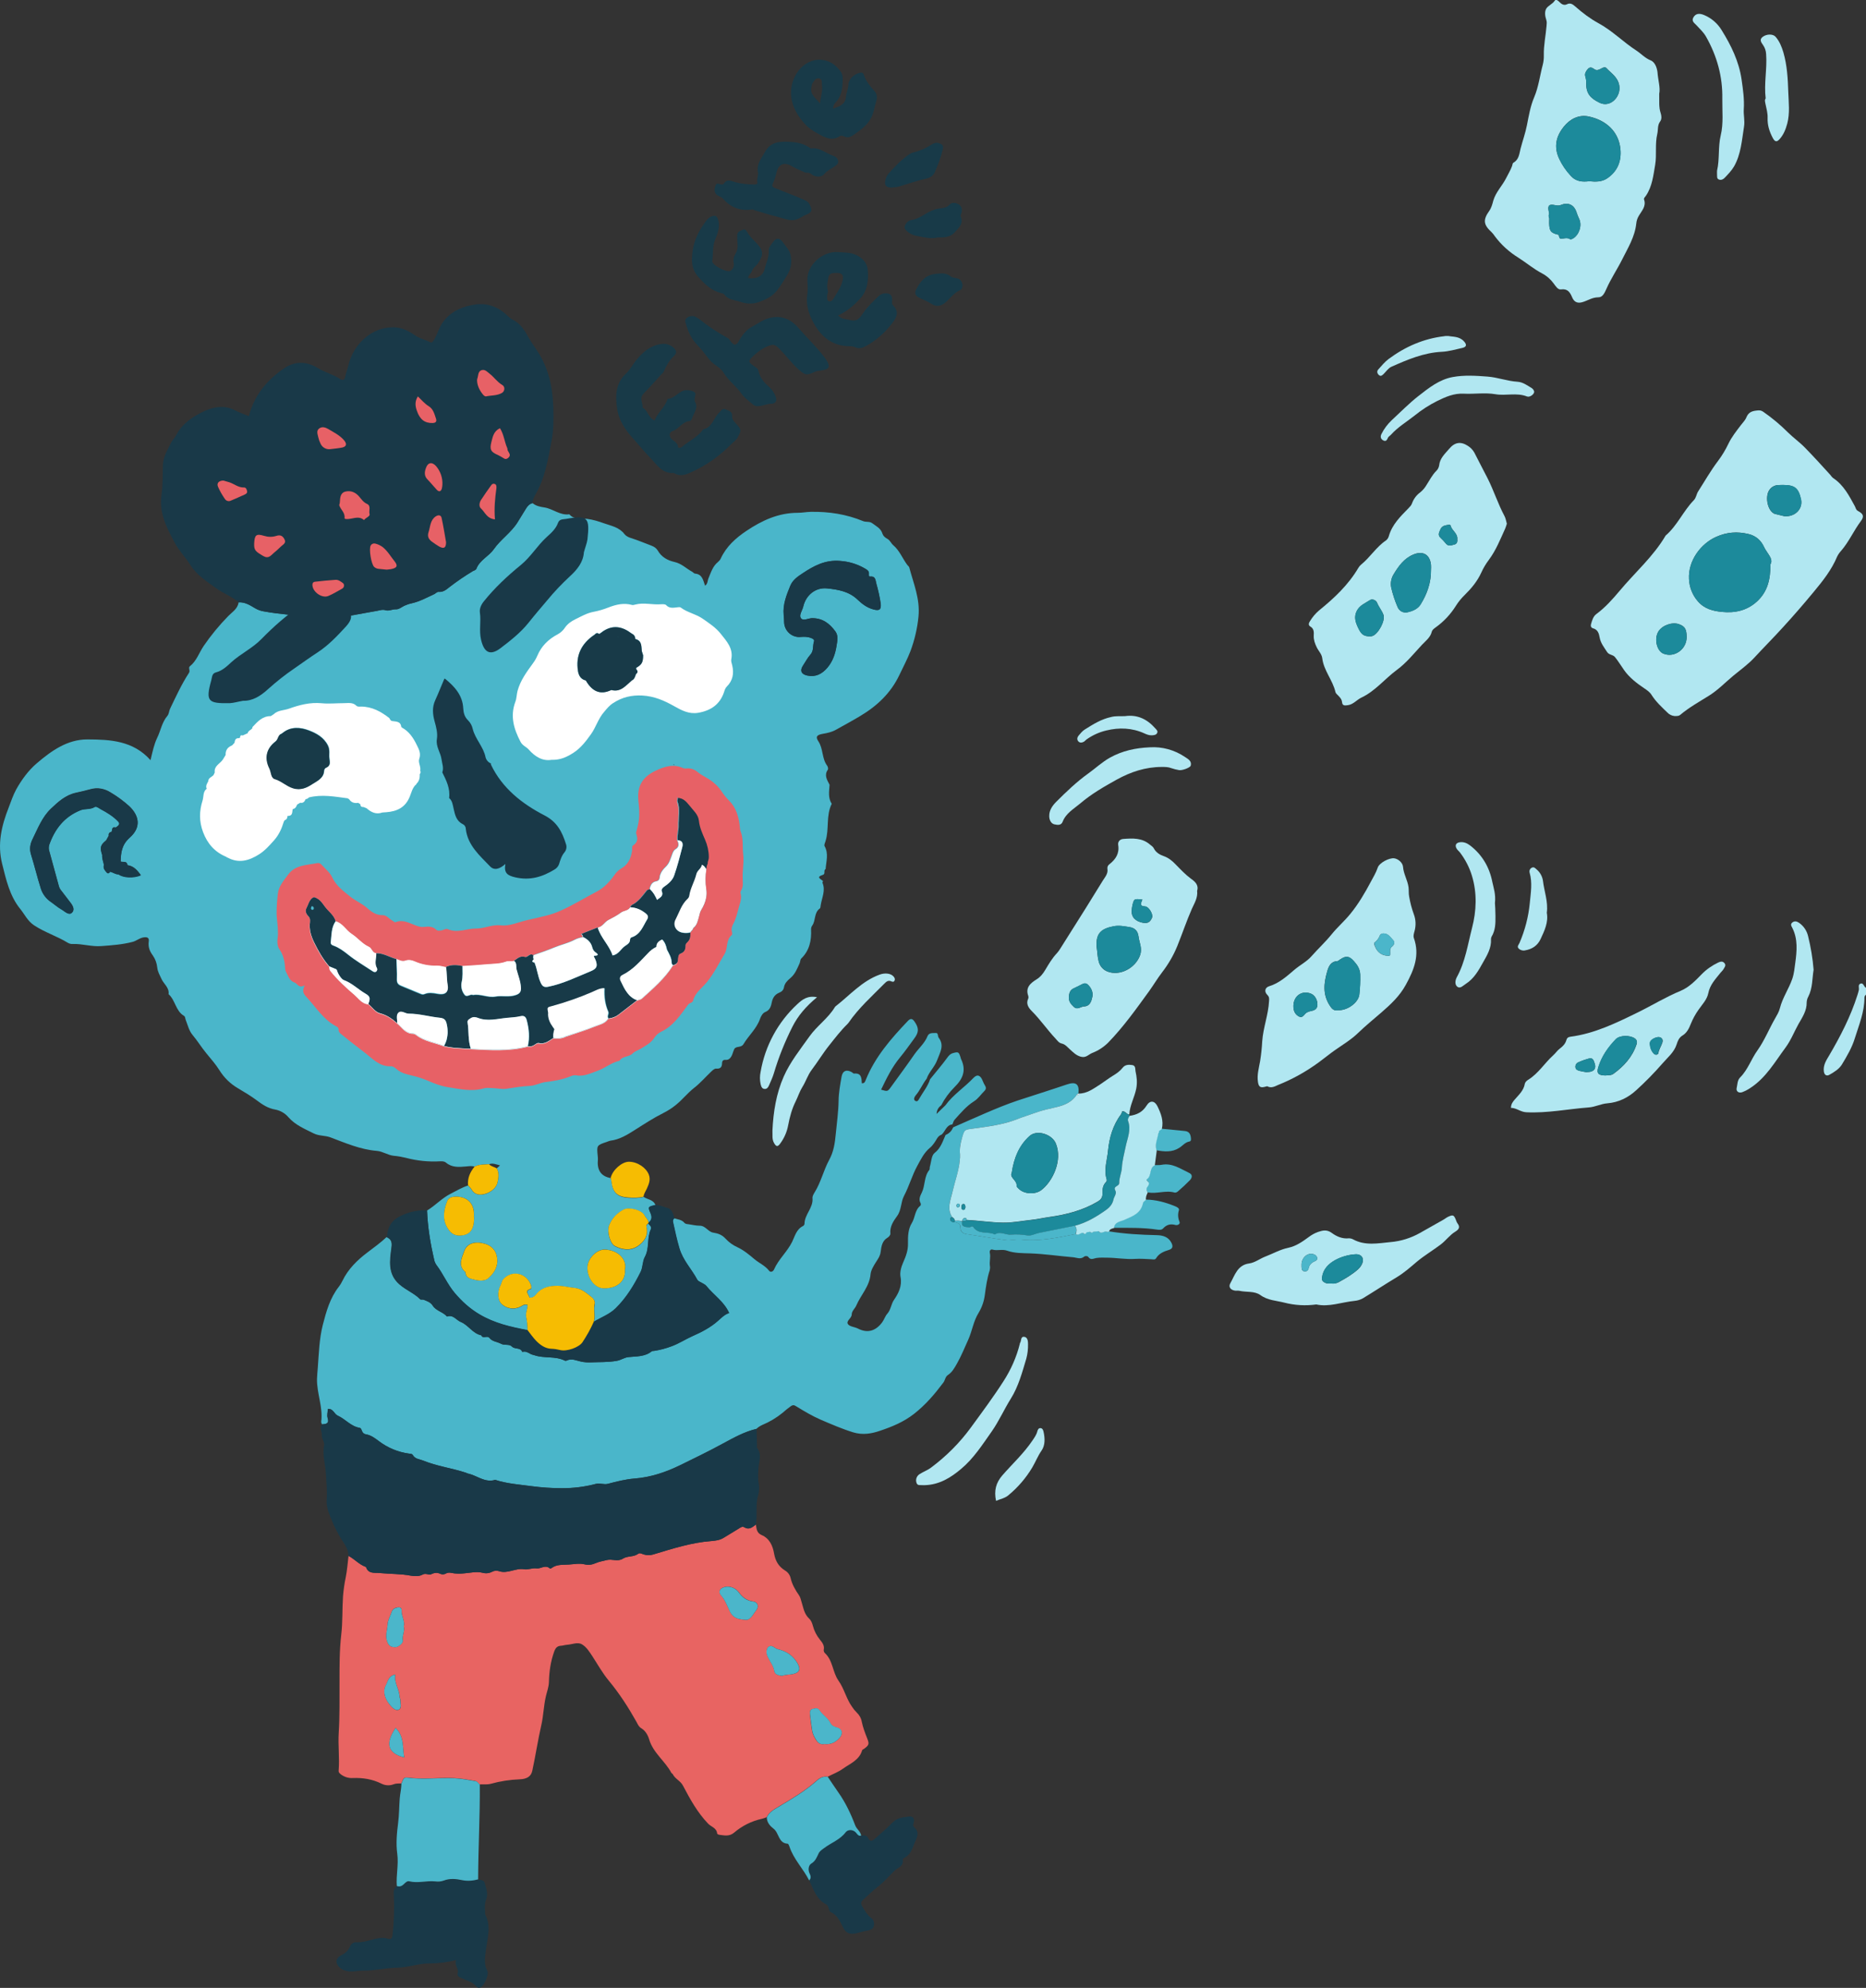 <?xml version="1.0" encoding="iso-8859-1"?>
<!-- Generator: Adobe Illustrator 23.0.0, SVG Export Plug-In . SVG Version: 6.00 Build 0)  -->
<svg version="1.1" id="Layer_1" xmlns="http://www.w3.org/2000/svg" xmlns:xlink="http://www.w3.org/1999/xlink" x="0px" y="0px"
	 viewBox="0 0 2129.7 2269.3" style="enable-background:new 0 0 2129.7 2269.3;" xml:space="preserve">
<rect x="0" y="0" width="2129.7" height="2269.3" fill="#333333" stroke="none"/>
<path style="fill:#B1E7F1;" d="M2129.7,1135.5c-1.1,0.8-1.8,2-1.8,3.4c0.1,16.2-6.2,31.1-10.9,46.2c-3.2,10.6-9,20.5-14.8,30.1
	c-3.2,5.2-9,8.8-14.4,11.8c-2.9,1.6-5.6,0.4-6.2-3.8c-1-7.2,2.8-12.9,6.1-18.4c12.9-22,24.5-44.5,32.2-68.8c0.6-1.9,1.2-3.8,1.6-5.7
	c0.6-2.5-1.2-6,1.6-7.3c3.9-1.7,4,3.6,6.6,4.6L2129.7,1135.5z"/>
<path style="fill:#4AB6CA;" d="M1037.8,647.9c-0.4-1.4-1.6-2-2.3-3c-5.5-7.4-8.7-16.3-16.1-22.6c-2.2-1.8-3.5-5.4-6.5-7.1
	c-2.6-1.4-4.9-3.2-5.9-6.4c-1.8-5.7-7.1-8.2-11.5-11.5c-3.2-2.4-6.9-1-10.4-2.4c-19.1-7.9-39.2-11-59.8-10.6
	c-5,0.1-9.9,1.1-14.9,1.1c-22,0-40.9,8.8-58.6,20.7c-12.1,8.1-22.9,17.8-29.2,31.5c-0.7,1.5-1.8,2.8-3.1,3.9
	c-6,4.8-8,11.8-10.8,18.4c-1.3,2.9-0.8,6.6-4,8.7c-2.2-6.1-3-13.1-11.5-13.8c-1.1-0.1-2.1-1.5-3.2-2.1c-6.8-3.7-12.1-9.4-20.3-11.2
	c-7.6-1.7-14.7-5.5-18.9-12.9c-1.6-2.7-3.9-4.4-7.3-5.7c-7.8-2.9-15.4-6.2-23.4-8.7c-3-0.9-5.9-2.5-7.5-4.6
	c-5.8-7.7-15-9.3-22.9-12.1c-6.2-2.2-12.9-4.4-19.9-5.2c-6.7-0.8-14.6,1.3-20-5.2c-10.6,1.5-18.7-6.3-28.4-7.8
	c-5-0.8-9.6-1.6-13.5-4.9c-3.4,0.8-5.5,3-7.4,6c-3.4,5.3-6.5,10.8-9.9,16.1c-7.4,11.7-19.2,19.4-26.9,30.4
	c-5.9,8.4-16.1,12.4-19.9,22.3c-0.7,1.7-2.5,1.9-3.9,2.7c-9.2,5.5-18.1,11.6-26.7,18.2c-3.6,2.9-7.2,6-12.3,5.6
	c-2.2-0.2-3.5,1.7-5.1,2.5c-8.4,3.9-16.8,8.5-25.7,10.5c-2.9,0.6-5.8,1.6-8.5,2.8c-3,1.4-6.2,4.3-9.6,4.1c-4.1-0.2-8.1,2.2-11.7,1.1
	c-3.6-1.1-6.4,0-9.6,0.6c-17.2,3.2-34.5,6-51.7,9.6c-6.5,1.4-12.4-0.8-18.4-1.6c-19.9-2.9-40.1-3.7-59.9-7.4
	c-3.5-0.6-6.9-1.9-10-3.8c-5.6-3.4-11.4-6.9-18.4-6.4c-1,7.3-7.1,10.8-11.6,15.4c-10.4,10.6-19.9,22.1-28.3,34.4
	c-5.2,7.7-8,17-15.7,23.1c-2.1,1.7,0.7,4.9-1,7.5c-8.5,13-14.9,27.1-21.6,41c-1.3,2.7-1.1,5.9-3.2,8.3c-6.1,7.2-7.5,16.7-11.5,24.9
	c-3.5,7.2-5.3,15.8-7.6,25.5c-19.9-22.4-46.1-23.6-72-23.7c-23.1-0.1-41.5,13.3-58,27.4c-9.2,7.9-16.9,18.3-23.2,29.5
	c-3.7,6.8-6,13.9-8.7,20.9c-8.1,20.6-13.1,41.5-7.5,64c4.6,18.3,8.6,36.8,20.7,51.7c5.1,6.3,8.4,13.8,15.8,18.7
	c12.2,8.1,26.3,12.4,38.6,20c1.7,1,3.8,1.5,5.8,1.3c10.9-0.3,21.4,3.3,32.4,2.4c12-0.9,23.9-1.7,35.7-4.8c4.2-1.1,7.5-4.1,11.8-5
	c4.6-0.9,7.2,0.1,6.6,4.3c-0.9,6.4,0.9,11.2,4.6,16.2c2.9,4.1,4.6,8.9,5.1,13.9c0.5,4.8,2.9,8.7,4.8,12.9c2.6,5.8,9.1,9.9,8.1,17.4
	c7.8,6.9,8,19.1,17.6,24.8c1.6,0.9,1.3,2.9,1.9,4.4c2.3,5.8,3.8,12.4,7.6,17c5.8,6.9,10.4,14.5,16.1,21.4
	c5.2,6.3,10.7,12.6,14.9,19.3c5.2,8.4,12.4,15.4,20.9,20.4c7.3,4.4,14.7,8.7,21.5,13.8c6.4,4.8,13,9.3,21.1,10.6
	c5.9,1.1,11.3,4.2,15.2,8.8c7.9,9,18.6,13.3,28.9,18.5c6.1,3,13.1,2.2,19.1,4.5c17.3,6.5,34.2,13.9,52.9,15.4
	c6.9,0.6,12.5,4.9,19.3,5.6c4.6,0.4,9.2,1.2,13.7,2.3c12.8,3.4,26,4.8,39.2,4c2.5-0.1,4.9,0,6.7,1.5c6.9,5.8,14.8,5.1,22.8,4.4
	c3.3-0.3,6.6-0.9,9.9,0.2c5.2-2.8,11-2.3,16.5-2.8c4.2-1.6,8,0.2,12.5,1.4l-3.8,3.4c3.1,5.1,1.9,11.4,1,15.9
	c-1.3,6.5-7.6,11.4-14.5,13.4c-5.9,1.6-11.8,0.9-15.4-5.4c-0.9-1.7-2.5-2.9-3.8-4.4c-7,2.3-13.4,6.1-20,9.5
	c-9.9,5-17.4,13.4-26.8,19.1c0.7,18.9,3.8,37.4,8,55.8c0.4,2.3,1.3,4.5,2.6,6.4c7.8,10.2,12.7,22.3,21.1,32.2
	c8.1,9.5,16.9,17.6,28,24.2c17.3,10.3,35.9,14.5,55.1,18.1c0-4.9-0.5-9.9-1.5-14.7c-1.2-4.9,1.9-9.6,1.5-14.2
	c-4.2-1.3-6.4,1.4-9,2.5c-6.5,2.9-14.1,1.9-19.6-2.6c-5.9-4.6-6.2-14.9-2.1-22.4c1.3-2.3,1.2-4.9,3.3-7.1c10-10.5,26.4-6.8,31.5,7.6
	c0.4,1.1,0.2,3.6-0.1,3.7c-8.5,2.2-2.3,6.5-1.8,10c4.2,0.7,6.4-2.1,8.4-4.5c6.5-7.6,15.4-9,24.4-8.9c6.2,0.1,12.5,1.8,18.7,2.4
	c8.2,0.7,13.8,6,19.7,10.7c2.4,2,3.9,4.8,3.2,8c-1.5,6.6,0.9,13.3-0.9,19.9c8.4-5,17.8-8.3,24.9-15.3c12.2-12,21-26.4,28.5-41.6
	c2.6-5.2,2-12,4.8-17c5.5-10,2.2-21.5,6.8-31.5c1.4-3.1-1.4-4.8-3-6.8c-1.5,0.9-2.5,2.3-2.1,4.1c2.4,9.8-2.6,16.9-9.9,21.8
	c-8.3,5.6-17.6,4.4-26.2-0.1c-5.5-2.9-9-16.7-6.6-23.1c3.1-8.3,8.9-14.3,16.5-18.4c6.1-3.3,20.7,0.3,23.9,6.4
	c1.5,2.9,4.6,4.9,4.8,8.5c4-3.2,4.1-6.8,2.1-11.3c-2.9-6.9-2.7-7,5.7-8.9c-2.2-6.4-8.9-6.3-13.4-9.4c-5.8,1.4-11.6,1.3-17.5,1
	c-12.7-0.9-17.8-5.8-19.2-18.7c-0.2-1.3-0.5-2.6-0.8-3.8c-12.1-2.1-15.9-10-14.8-21.3c0-1.3,0-2.7-0.2-4
	c-1.2-12.1-1.2-12.2,10.5-16.1c1.2-0.5,2.5-1,3.8-1.3c10.8-1.3,19.8-7,28.6-12.6c10.4-6.6,20.8-13.4,31.8-18.9
	c5.2-2.6,10.2-5.8,14.7-9.5c7.3-5.9,13.3-13.6,20.5-19.2s13-12.4,19.4-18.5c1.7-1.6,4-3.8,5.8-3.6c4.9,0.4,6.7-1.7,6.8-6
	c0.1-2.9,1.2-4.2,4.2-4c1.7,0.2,3.4-0.4,4.6-1.6c3-2.9,3.4-7.1,5.1-10.6c2-4,7.9-1.2,10.6-5.8c5.8-9.8,14.9-17.5,18.8-28.7
	c1-3,3.2-6.8,5.8-7.8c5.8-2.3,6.8-6.9,7.8-11.7c1-4.8,3.6-8.5,8.2-10.4c3-1.2,5-3,5.6-6.3c0.7-4.5,4.1-7.8,7.1-10.3
	c5.7-4.7,7.9-10.9,10.7-17c0.8-1.8,0.7-4.3,1.9-5.5c9.4-9.1,11.8-20.7,11.2-33.1c-0.1-1.6,0.4-3.3,1.4-4.6
	c4.1-5.9,1.8-14.6,8.6-19.4c0.8-0.6,0.8-2.5,1-3.8c1.3-8.5,5.8-16.7,2-25.6c-0.2-0.4,0.5-1.2,0.7-1.8c-2.1-2.3-8.9-4.5-0.2-7.2
	c3.3-1,0.3-5.2,3.1-6.6c0.6-8.8,3.7-17.6-1.2-26.2c-0.7-1.3,0.5-3.8,1.1-5.7c4.4-13.9,0.3-29.1,7.1-42.6c-4.4-6.7-3-14.1-2.5-21.4
	c0-0.3-0.1-0.7-0.3-0.9c-2.7-5.3-6-10.4-1.7-16.6c0.7-1,0.1-3.6-0.8-4.7c-6.1-8.2-4.3-19.2-10-27.8c-3.5-5.2-1.7-7.3,5.1-8.5
	c5.3-0.9,10.4-2,15.1-4.7c9.4-5.3,19-10.4,28.2-16c19-11.4,34.5-26.2,44.1-46.5c4.3-9.1,9.2-18.2,12.7-27.4
	c4.7-12.7,7.8-25.9,9.1-39.4C1050.2,683.5,1042.6,666.1,1037.8,647.9z M135.4,997.9c-3.6,0.2-6.4-2.4-9.8-2.9
	c-1,1.9-2.5,2.3-3.8,0.8c-2.1-2.4-4.3-5-3.1-8.6c-0.7-3.7-2.4-7.3-2-11.2c-2.8-8.8-2.1-11.4,4.5-16.8l3-5.4
	c-0.5-2.6,0.9-3.9,3.3-4.4c0-0.6,0.2-1.2,0.5-1.8c0.1-2.8,1.3-3.9,4.1-3c2.5-1.8,5.9-3.8,2.8-7c-5.7-6-12.8-10.2-20-14.1
	c-1.8-1-4.9-3.6-6.8-2.4c-5.1,3.2-11,1.6-16.3,3.7c-18.3,7.4-29.1,21.3-35.5,39.3c-0.8,2.6-0.8,5.3,0.1,7.8
	c3.7,13.4,7.4,26.8,11,40.2c0.7,1.9,1.7,3.6,3,5.1c2.9,3.7,5.7,7.4,8.5,11.1c3.2,4,7.2,9.2,3.4,13.2c-3.7,3.9-8.4-1.4-12.2-3.5
	c-4.3-2.4-8.1-5.8-12.2-8.7c-5.3-3.6-9.2-8.8-11.2-14.9c-4.1-12.8-7.2-26-11.2-38.8c-2.1-6.5-1.2-12.1,1.8-18.1
	c6-12.1,10.8-24.9,20.8-34.4c8.3-7.8,16.5-15.5,28.6-18.2c5.3-1.2,10.8-2.4,16.1-3.9c8.7-2.5,16.5-0.8,23.7,3.7
	c7.4,4.4,14.4,9.6,20.8,15.3c11,10.3,14.7,23.7,0.8,36c-9.1,8-10.2,17-10.4,27.4c2.7,1.1,7.2-1.1,7.7,4.1l0.1,0.1
	c7.2,0.9,11.2,6,15.3,11.2C152.5,1002.5,140.8,1001.9,135.4,997.9z M510.6,1401.5c-5.9-10.2-4-20.4,0-30.6c1.3-3.5,4.6-4.5,8.1-4.8
	c13.2-0.9,21.7,6.6,22.3,18.3c0.1,1.7,0,3.3,0,5h0.1v0.1c0,2.3-0.1,4.6-0.4,6.8c-1.2,8.2-5.1,12.5-12.1,13.6
	C520.1,1411.5,514.8,1408.8,510.6,1401.5z M556.9,1459.3c-3.5,3-10.1,2.9-15.1,1.5c-4.4-1.2-10.4-1.6-10.5-8.6
	c-9.3-7.4-4.2-16.5-1.5-24.1c3.2-9,12.5-11.5,23.4-8.4c9.4,2.7,14.5,9.8,14.4,20.2v0.1C567.4,1448.2,562.5,1454.6,556.9,1459.3z
	 M690.5,1426.4c15.3,0.7,25.4,11.7,22.7,23v0.1c1.2,12-8,21.6-24.5,21.1c-10.1-0.3-18.8-12.2-18.1-24.6
	C671,1436.1,681.4,1426,690.5,1426.4z M996.4,695.6c-7-2-12.6-6.3-17.6-11.1c-9.8-9.4-22.3-11.5-34.7-12.8
	c-13.3-1.4-24.3,7.7-27.3,20.8c-1,4.4-5.1,9.6-2.7,13.1c2.6,3.8,8.4,0.1,12.8,0.1c12-0.1,19.9,6.1,26.5,15
	c3.8,5.1,2.2,11.2,1.4,16.5c-1.4,9.1-4.3,17.9-10.7,25.3c-6.1,7-13.1,10.6-22.6,8.7c-6.9-1.4-8.9-5.7-4.9-11.5
	c2.8-4.1,5.1-8.7,8.4-12.4c4.1-4.5,2.4-10.2,4.1-15.1c0.8-2.2-1.7-3.3-3.6-4c-3.8-1.5-7.8-1.4-11.8-1.1c-0.4,0-0.9,0.1-1.3,0.1
	c-9.5,0.1-17.3-7.6-17.4-17.2c0-2.6-0.2-5.2-0.5-7.9c-1.1-12,3.2-22.8,7.6-33.5c2.7-6.4,8.4-10.4,13.9-14
	c12.9-8.7,25.9-15.7,43.1-14.2c10,0.7,19.8,3.7,28.5,8.8c2.5,1.5,4.4,2.7,4.2,5.9c-0.1,1.2-0.3,3.3,1.5,3.1c6.2-0.7,6,4.5,6.9,7.8
	c2.1,7.5,3.8,15.1,5,22.8C1006,696,1003.6,697.6,996.4,695.6z"/>
<path style="fill:#4AB6CA;" d="M1087.9,1286.9c12.3-5.4,24.6-10.9,36.9-16.2c12.1-5.2,24.2-10.2,36.7-14.4
	c18.6-6.1,37.2-11.9,55.7-18.2c10.7-3.7,14.9-0.8,13.6,10.3l0.1,0.2l-1.7,0.6c-5.4,8.9-14.6,12.5-23.8,14.7
	c-7.7,1.8-15.6,3.5-22.9,6.1s-14.4,4.8-21.6,7.6c-16,6.2-32.9,8.4-49.8,10.7c-10.3,1.4-10.2,0.8-13.2,10.9
	c-1.8,6.1-2.9,12.2-2.2,18.6c0.1,2.3,0,4.7-0.3,7c-1.2,12.2-5.5,23.6-8.2,35.3c-2.2,9.5-7.2,19.7-0.3,29.5c-1.5,0-2.7,0.7-2.5,2.1
	c0.4,2.6,2.4,3.5,4.9,3.4c3.6,0.9,7.1,1.3,6.9,6.7c-0.2,4.3,3.2,6.5,7.1,7c14.7,2.1,29.2,4.8,43.9,6.7c6.4,0.8,12.3-1.2,18.5-0.5
	c21.1,2.2,41.5-2.2,61.9-6.3c3.2,1.9,5.3-1.8,8.2-1.5c1.8,2.2,3.1,1.3,4.2-0.7l3.8-0.5c1.2,1.2,2.4,1.5,3.6,0l6.2-0.7
	c2.6,3.5,5.4,0.5,8.2,0.3c1.2,0.6,2.6,0.6,3.7,0c18.2,3,36.6,4,55.1,4.4c6.8,0.2,13.2,2.1,16.5,9c1.6,3.3,1.7,6.4-2.9,7.8
	c-5.8,1.8-11.3,3.9-14.7,9.5c-1.2,2.1-3.4,1.3-5.4,1.2c-6.2-0.3-12.5-0.8-18.7-0.4c-10.6,0.7-21-1.3-31.6-1.4
	c-4.3,0-8.6-0.3-12.8,0.4c-3.1,0.6-6.2,2.7-8.9-1.2c-0.8-1.2-3.4-1.4-4.7-0.4c-4.3,3.6-8.6,1-13,0.7c-16.2-1.4-32.3-3.8-48.6-4.4
	c-8.8-0.3-18-0.1-26.4-3.1c-5.7-2-11.1,0.4-16.5-1.2c-2.5-0.8-3.7,1.5-3.2,3.7c1.1,5-0.6,9.9,0.1,14.9c0.3,1.6,0.2,3.3-0.2,4.9
	c-3,9.2-4.3,18.7-5.6,28.2c-0.9,7.2-3.3,14.1-7,20.3c-6.1,9.7-7.4,20.9-12,31c-4.2,9.1-7.8,18.4-12.8,27.1
	c-2.8,4.9-5.5,9.9-10.4,13.1c-3,2-3.1,5.8-5,8.4c-9.9,13.2-20.3,25.5-33.6,35.9c-11.9,9.3-24.9,14.6-38.5,19.2
	c-9.8,3.4-20,5.2-30.9,1.9c-12.7-3.9-24.8-9.2-37-14.4c-9.7-4.2-18.7-9.6-27.7-15.1c-2.5-1.5-3.7-2.3-6.6-0.3
	c-3.2,2.3-6.3,4.8-9.2,7.4c-7.1,5.8-15,10.5-23.4,14c-2.4,1.1-4.7,2.6-6.6,4.4c-13.8,3.2-26.1,10.2-38.2,16.7
	c-16.1,8.8-32.6,16.8-49,24.8s-33.6,13.8-52.1,15.2c-10.2,0.8-20.3,3.4-30.2,6c-4.8,1.3-9.1-1.2-13.8,0.1c-12.8,3.4-25.9,5-39.1,4.9
	c-11.5,0-22.9-0.8-34.3-2.3c-14-1.9-28-2.8-41.5-7.2c-11.8,3.6-20.7-5-31.1-7.2c-0.9-0.3-1.9-0.7-2.8-1.1
	c-15.9-5.2-32.7-7.3-48.3-13.7c-4.2-1.7-9.3-1.7-11.9-6.4c-0.9-1.6-2.9-1.3-4.5-1.6c-12.5-1.7-24.3-6.7-34.3-14.3
	c-4.5-3.4-9-6.8-14.7-7.7c-2-0.3-3.7-1.7-4.4-3.6c-0.7-1.4-0.9-3.5-2.8-3.8c-10-1.7-16.2-10-24.9-13.9c-4.2-1.9-5.1-8.1-11.2-7.7
	c-0.2,3.5-1.3,7.1-0.4,10.1c2.2,6.7-1.6,7.3-6.4,7.5c-0.3-1-0.9-2-0.8-2.9c2.2-16.7-5.1-32.4-4.8-48.9c0.1-4.3,0.6-8.5,0.9-12.7
	c1.2-16.4,1.7-33.1,5.7-48.9c3.9-15.1,8.2-30.8,18.3-43.6c1.6-2.1,3-4.3,4.1-6.7c6.5-13.5,16.9-23.7,28.7-32.6
	c7.4-5.6,14.9-11,21.7-17.4c5.2,2.6,6.4,5.3,5.5,12.1c-1.9,14.4-4.5,29.8,8.9,41.7c7.4,6.6,16.9,10.1,23.9,17.2
	c0.7,0.7,2.7,0.1,3.9,0.5c3.9,1.6,7.9,2.8,10.5,6.9c3.8,5.9,11.6,7,16.2,12.3c7-2.6,10.5,4.1,15.7,6.2c8.8,3.6,13.6,13.3,23.4,15.2
	c1.9,4.6,6.7-0.4,9.5,3.2c3.1,4,8.8,4.2,13.1,6.5c4,2.2,9.2-0.1,12.3,3.1c3.4,3.5,9.8,0.7,11.9,6.2c3.8-1.2,6.7,0.8,9.8,2.5
	c1.2,0.5,2.5,0.9,3.8,1.2c11.4,3.9,24,0.7,35.1,6.3c0.7,0.2,1.4,0.2,2-0.2c5.7-2.8,11,0.1,16.3,1.2c3.6,0.8,7.2,1.1,10.8,0.9
	c10.1-0.5,20.2,0,30.2-1.8c4.6-0.9,8.2-3.7,13-4.2c9-1,18.8-0.2,26.6-6.6c0.6-0.5,1.8-0.4,2.8-0.5c6.8-1.1,13.5-2.9,20-5.3
	c8.5-3.1,15.9-8.1,24.1-11.7c10.3-4.5,20.4-9.8,28.9-17.4c3.9-3.5,7.6-7.3,12.6-8.8c-5.8-13.1-17.6-20.4-25.9-30.8
	c-1.4-1.7-3.7-2.8-5.7-3.9c-1.7-1-3.8-1.6-4.8-3.4c-6.4-12.1-16.3-21.9-20.4-35.9c-2.9-9.9-5-19.8-7.2-29.8
	c-0.5-1.6,0.1-3.4,1.5-4.4c4,1.4,8.6,1.5,11.6,5.2c1.2,1.4,3,1.4,4.6,1.6c4.3,0.6,8.5,1.7,12.8,1.7c6.8-0.1,9.6,7,15.5,7.9
	c5.5,0.9,9.9,2.3,14.2,7c3.8,4.1,8.4,7.4,13.5,9.7c7.1,3.3,13.5,8.6,19.5,13.7c5.4,4.5,12.1,7.3,16.5,13c1.8,2.4,4.7,1,5.7-1.3
	c5.1-11.7,15-20.1,20.7-31.6c3-6.2,4.9-14.5,12.5-18.1c0.9-0.5,1.4-1.4,1.6-2.4c0-10.8,10.2-18.3,9.1-29.4c-0.2-2.1,1.2-4.5,2.4-6.5
	c7.2-11.5,10.2-25.1,16.5-36.8c5.4-9.8,6.7-19.5,7.7-30.1c1.2-12.5,3-25,3.2-37.6c0.1-9.2,1.8-18.5,3.4-27.6
	c1.2-6.9,5.8-8.6,11.8-5.1c0.8,0.5,1.7,1.6,2.5,1.5c8.5-0.8,8.5,5.3,8.8,11.1c3.4,0.3,3.9-2.4,4.7-4.3c10.6-26,28.7-46.7,47.7-66.7
	c3.2-3.4,5.3-3,7.8,0.6c5.1,7.4,5.1,12.1-0.5,19.5c-5.3,7.2-10.4,14.5-16.1,21.4c-9.2,11.1-15.4,23.9-21.6,36.8
	c7.2,2.1,7.4,2.2,11-2.7c9.1-12.5,18.3-25,27.1-37.7c4.9-7,11.6-12.5,14.9-20.7c1.7-4.3,6.3-3.4,9.6-3.6c2.8-0.2,1.9,3.8,3.1,5.3
	c6.9,9.1,1.4,17.1-1.6,25.4c-2.8,7.9-9.4,13.6-12.1,21.5c-4.7,6-7.5,13.2-12.5,19c-1.1,1.3-3.1,4.6-0.6,6.2s3.8-0.8,5-3
	c4.1-7.2,9.5-13.6,12-21.6c6.6-8.2,13.5-16.2,19.7-24.7c1.9-2.6,3.5-4.4,6.6-5.2c5.9-1.6,6.5-1.3,8.4,4.6c0.1,0.7,0.3,1.3,0.5,1.9
	c6.4,12.9,2.5,22.8-7.4,32.5c-6,6-11.1,12.9-15,20.5c-2.6,2.2-5,4.5-5.4,10l10.1-9.8c8.8-12.2,21.7-20.4,31.9-31.2
	c4.5-4.8,8.2-3.2,10.7,3.3c0.7,1.9,1.6,3.6,2.6,5.3c1.5,2.3,1.3,4.2-0.7,6.2c-4,3.9-6.9,8.7-11.9,11.8c-8.7,5.5-15.3,13.5-22.1,21
	c-1.3,1.4-1.7,3.6-2.5,5.3c-7,0.8-8,7.8-12.2,11.6c-2.2,0.8-4,2.3-5.2,4.3c-2.3,3.9-4.8,8-8.2,10.8c-6.9,5.7-10.6,13.6-14.6,20.9
	c-5.9,10.8-9.2,23-15,34c-3.9,7.3-2.7,16.1-8.1,23.3c-4,5.5-8.3,11.8-7.5,19.8c0.2,1.5-1.7,3.8-3.3,4.7c-6.3,3.7-7,10.3-7.8,16.2
	c-0.6,4.6-2.7,7.5-5,11.1c-2.8,4.4-6.1,9.7-6.5,14.3c-1.2,14.1-11.2,23.8-16.3,35.8c-1.3,3.2-5.2,6.3-5.2,10.1c0,4.7-7,7.4-4.2,11.3
	c2.1,2.8,7.6,3,11.3,4.9c10.7,5.6,20.3,2.9,27.7-7.2c2.3-3.2,3.5-7.2,5.7-9.6c4.3-4.8,4.3-11.1,7.9-16.2c4.9-7.1,9.3-15.7,7.3-25.9
	c-1-5.1,0.7-11.3,2.9-16.3c3.5-7.8,5.8-14.5,5.6-22c-0.2-8,0.2-16.5,4.3-23.1c4-6.4,3.4-15,9.9-20c0.5-0.8,0.6-1.9,0.2-2.8
	c-2.6-4.4-0.3-8.7,1.4-12.2c4-8.2,2.4-18.2,8.5-25.7c0.7-0.9,0.3-2.6,0.7-3.9c1.6-5.3,1.7-12.6,5.3-15.5c7.2-5.6,9.3-13.3,12.6-20.6
	C1083.7,1293.8,1086.2,1290.8,1087.9,1286.9z"/>
<path style="fill:#E86462;" d="M457.9,2035.9c-3,0.1-5.9-0.2-8.8,1c-4.4,1.7-9.4,1.4-13.6-0.7c-10.4-5.2-21.3-6.9-32.7-6.5
	c-4.7,0.3-9.3-1-13.1-3.7c-1.6-1.2-3.4-2.5-3.2-4.7c1.2-14.4-0.8-28.7,0.1-43.1c1.2-19.2,0.8-38.7,0.9-58.1c0-18.1-0.1-36.1,2-54.2
	c1.7-14.4,1-29.1,2-43.7c0.6-7.2,1.6-14.5,3.1-21.6c1.6-8,2.2-16.3,3.2-24.5c7,3.7,12.3,10.1,20,12.7c2.6,8.2,9.7,6.3,15.6,6.9
	c11.8,1.2,23.8,0.8,35.5,3c4.3,0.8,9.7,0.9,13.2-1.1c4-2.3,7.3,0.8,9.8-0.4c4-2,7.2-2.3,11.2-0.4c1.9,0.7,4,0.5,5.8-0.5
	c3.3-1.9,6.6-0.6,9.7-0.2c3.5,0.4,7.1,0.4,10.7,0c7.2-0.5,14.3-2.5,21.6-0.7c3.6,1,7.4,0.6,10.7-1.1c2.4-1.3,5.2-1.6,7.8-0.8
	c10,3.5,18.9-3.8,28.9-2.1c4.4,0.8,9.1-1.7,14.4-1c4.7,0.6,9.9-4.7,15.1,0.2c0.2,0.2,1.3-0.2,1.8-0.6c5.9-4.5,13.2-3.5,19.8-4
	c5.8-0.4,12-1.6,17.5-0.3c5.1,1.2,8.9,0.5,13.3-1.4c3.9-1.7,8.2-2.3,12.3-3.4c6.2-1.6,12.6,2.2,18.4-1.6c5.3-3.4,12.2-1.6,17.4-5.5
	c2.1-1.6,4.4,0.1,6.6,0.7c3.5,1.1,7.2,1.1,10.7,0c21.7-6.5,43.4-13.6,66.2-15.3c5-0.4,9.9-1,14.3-3.8c5.6-3.5,11.3-6.8,16.9-10.3
	c2-1.3,4.3-3,6.4-1.7c5.7,3.5,9.3,0,13.3-3c0.8,4.8,0.9,9.6,6.7,12c9,3.9,12.6,12.3,14.1,21.1c1.5,8.4,5.1,14.7,12.3,19.2
	c3.2,1.8,5.6,4.9,6.5,8.5c1.7,7.5,5.4,13.8,9.7,20c1.5,2.2,2,4.8,2.8,7.4c2.2,6.8,3,14,8.9,19.3c1.8,1.6,3.2,4.7,4,7.8
	c1.5,5.8,4.2,11.2,8,15.9c2.7,3.4,5.5,6.7,4.5,11.6c-0.2,1.3,0.2,2.7,1.1,3.7c9.4,8.5,8.8,21.8,15.6,31.5c6.7,9.4,9,21,15.8,30.3
	c1.4,2.2,3.1,4.2,4.9,6c3.1,2.9,5.3,6.7,6,10.9c1.3,6.4,3.7,12.6,6.1,18.7c2.5,6.4,2.4,7.7-3.4,12c-0.8,0.6-2.1,1-2.3,1.7
	c-3.2,11.3-13.7,15.2-22,21.1c-5.2,3.8-11.5,6.1-17.3,9.1c-5-0.8-8.8,1-12.6,4.4c-13.1,11.8-28.2,20.6-43.2,29.6
	c-5.3,3.2-11,6.1-13.8,12.2c-1.8,0.8-3.7,1.4-5.7,1.9c-11.7,2.6-22.5,8-31.6,15.8c-5.5,4.6-11.1,3.1-16.9,2.4
	c-0.9-0.1-2.4-0.9-2.4-1.5c-0.6-6.4-6.8-7.5-10.3-11.2c-12.2-12.7-20.6-28-28.7-43.4c-2.9-5.6-9.1-7.7-11.7-13.2
	c-0.3-0.5-1.2-0.8-1.5-1.3c-7.2-13.6-20.8-22.8-25.4-38.3c-1.4-4.8-4.2-9.9-9.1-12.8c-2.7-1.6-3.9-4.4-5.3-7.1
	c-9.3-16.6-19.6-32.6-31.8-47.3c-6.9-8.3-12.3-18-18.2-27.1c-3.5-5.3-7-11.1-12.3-14.2c-4.8-2.9-11.2,0.1-16.9,0.5
	c-2.3,0.1-4.6,1-6.9,1.1c-4.4,0.3-6.2,2.2-7.9,6.7c-4.1,11.4-5.7,23-6,34.9c-0.2,5.8-2.3,11-3.5,16.3c-2.5,10.8-2.7,21.8-5.1,32.4
	c-4,17.4-6.6,35.1-10.4,52.6c-1.4,6.2-6,9.3-14.4,9.6c-11.1,0.4-22.2,2.1-32.9,5.1c-4.1,1.1-8.6,0.5-12.9,0.7
	c-1.4-1.3-2.7-3.5-4.4-3.8c-8-1.5-16.2-3-24.3-3.4c-17.9-0.9-35.9,1.9-53.8-0.7C459.2,2028.6,459.8,2033.3,457.9,2035.9z
	 M849.3,1848.9c7.1,1.8,9.7-5.7,13.7-10.5c3.6-4.3,2-9.7-3.3-10.3c-7.5-0.9-12.2-4.8-16.5-10.5c-4-5.5-11.4-7.6-16.8-5.8
	c-5.2,1.7-6.8,5.5-3.3,9.5c4.6,5.4,6.9,12,9.9,18.1C836.2,1846.3,841.1,1848.4,849.3,1848.9L849.3,1848.9z M941,1990.9
	c6.8,0.8,12.4-1.7,16.9-6.6c4.7-5.2,3.4-10.7-3.1-12.3c-3.2-0.8-5.8-2.2-7.1-4.9c-2.8-5.9-8.8-9-12.2-14.3c-2.2-3.5-5.2-2.5-7.9-1.9
	c-3.4,0.7-3.5,3.6-3.2,6.4c0.8,6.3,1.4,12.5,2.5,18.8c0.6,3.6,2.3,6.8,4.3,10C933.7,1989.8,936.4,1991.8,941,1990.9L941,1990.9z
	 M892.7,1913.1c3.8-1.6,8.3-1.2,12.4-2.1c8.8-1.9,9-6.9,3.7-14.6s-12.2-11.7-20.8-13.7c-1.6-0.4-3.1-1.2-4.3-2.2
	c-4.1-2.9-7.9-1.3-8.7,3.6c-0.4,2.7,0.4,5.2,1.5,7.7c2.5,5.3,6.4,9.7,7.3,15.9C884.4,1911.7,888.7,1912.6,892.7,1913.1L892.7,1913.1
	z M460.8,1856.5c1.6-6-2.8-11.7-2.4-18.2c0.2-2.6-1.6-4-4.7-3.4s-5.6,1.7-6.7,5.1c-1.5,4.7-4.4,9.4-4.6,14.1
	c-0.3,6.7-3.1,13.2-0.3,20.4c2,5,4.9,5.7,8.9,5.8c3.4,0.1,9.4-4.6,8.8-7.7C458.7,1867.1,462.3,1862.3,460.8,1856.5L460.8,1856.5z
	 M451.2,1911.6c-7.8,1.3-8.4,7.7-10.6,11.9c-4,7.6-1.2,15.6,3.7,21.8c2.4,3.1,6.7,8.4,11,6.4c3.7-1.7,1.7-7.7,1.6-11.8
	c0-0.9-0.8-1.9-0.8-2.8C455.9,1928.3,449.4,1921,451.2,1911.6L451.2,1911.6z M451.5,1972.5c-12.2,18.3-8.8,28.9,9.9,33.8
	C459.2,1994.6,461.6,1982.4,451.5,1972.5L451.5,1972.5z"/>
<path style="fill:#193948;" d="M607.8,574.3c-3.5,0.8-5.5,3-7.4,6c-3.4,5.3-6.5,10.8-9.9,16.1c-7.4,11.7-19.2,19.3-26.9,30.4
	c-5.8,8.4-16.1,12.4-19.9,22.3c-0.7,1.8-2.5,1.9-3.9,2.7c-9.2,5.5-18.1,11.6-26.7,18.2c-3.6,2.9-7.2,6-12.3,5.6
	c-2.2-0.2-3.4,1.7-5.1,2.5c-8.4,3.9-16.8,8.5-25.7,10.5c-2.9,0.6-5.8,1.6-8.5,2.8c-3,1.4-6.2,4.2-9.6,4.1c-4.1-0.2-8,2.3-11.7,1.1
	s-6.4,0-9.6,0.6c-17.2,3.2-34.5,6-51.7,9.6c-6.5,1.3-12.4-0.8-18.4-1.6c-19.9-2.9-40.1-3.7-59.9-7.4c-3.5-0.6-6.9-1.9-10-3.8
	c-5.6-3.4-11.4-6.9-18.4-6.5c-7.5-6.6-17.1-10-25.2-15.8c-11-7.9-22.4-15-29.9-27c-5.4-8.6-12.9-16-17.6-25
	c-9-16.9-18.2-33.9-15.2-54.6c1.6-11.3,1.3-22.8,1.6-34.2c0.3-9.7,5.5-17.5,9.5-25.8c1.4-2.8,4.1-5.2,5.6-8.2
	c6.9-13.5,19.2-21.4,31.9-27.4c10.9-5.1,23.4-7.4,35.5-1c4.9,2.6,10.3,4.4,15.6,6.6c6.1-23.8,20.7-41.2,40.2-54.6
	c12.4-8.5,25.8-8.1,38.4-0.4c8.2,5.1,17.8,7.3,25.8,12.7c2.4,1.6,4.8,1.4,5.6-2.7c0.9-4.8,2.8-9.4,3.9-14.1
	c5.3-21.9,25.3-42.7,51.2-42.4c9.4,0.1,17.5,4.3,24.5,9.2c5.4,3.9,11.6,4.8,17,7.7c2.6,1.4,3.6-0.7,5-3c4-6.8,5.8-14.6,10.8-21
	c9.3-11.7,22-16.8,36-18.9c14.7-2.1,27.2,3.3,37.7,13.6c1.4,1.5,3,2.7,4.7,3.6c9.5,4.5,14.3,12.9,19.1,21.6c2.8,5,6.4,9.6,9.5,14.5
	c12.8,19.6,17.3,41.1,18.1,64c0.4,12.9,0.4,26.1-2,38.5c-4.1,21.3-7.5,43-19,62.2C609.3,568.4,607.5,571.1,607.8,574.3z M387.6,575
	c-0.1,0.6-0.5,1.4-0.4,1.9c1.6,5.1,7,8.6,6,14.8c0,0.2,1,0.8,1.6,0.9c6.9,0.6,14.1-4.7,20.7,1.2c1.8-2.7,7-4.1,6.3-6.8
	c-1.1-3.9,2.1-9.4-3-11.7c-4.2-1.9-6.4-5.6-9.2-8.7c-4-4.5-9.2-6.7-15-5.4c-6.1,1.3-6.4,6.8-6.7,11.9
	C387.9,573.7,387.8,574.4,387.6,575z M290.1,620.3c-0.4,7.8,1.4,9.3,10.6,14.5c6.1,3.5,8.5-0.8,11.9-3.6c2.8-2.3,5.5-4.8,8.1-7.3
	c2.2-2.2,6.2-3.9,4.2-8c-1.9-3.8-4.5-5.7-9.6-4.1c-4.5,1.4-9.3,1.3-13.8-0.1C292.5,608.9,290.6,610.6,290.1,620.3L290.1,620.3z
	 M544.5,434.7c0.3,5.9,3,11.1,6.8,15.9c0.8,1,2.3,2.1,3.2,1.9c6.1-1.3,12.6-0.7,18.2-3.9c3.4-1.9,3.9-7.1,0.5-9.1
	c-5.6-3.3-9-8.6-14-12.5c-2.8-2.2-5.6-5.6-9.4-4.5c-4.6,1.3-3.8,6.4-5.2,10C544.5,433.2,544.4,434,544.5,434.7z M441.4,650.3
	c0.9-0.1,2.9-0.3,4.8-0.6c6.9-1.3,8.3-3.8,4-9.1s-7.7-11.4-13.2-15.9c-2.6-2-5.6-3.4-8.8-4.2c-2-0.6-4.1,0.3-5.1,2.2
	c-2.4,3.7,0.6,21.5,4,24.5c1.5,1.3,3.4,2.1,5.4,2.2C435,649.6,437.7,649.9,441.4,650.3z M376.3,512.8c5-0.7,9.6-1,14.2-1.9
	c5.1-1,5.8-4.3,2-8.5c-5-5.6-11.6-8.8-17.8-12.6c-3.1-1.9-7-3.2-10.4-0.7c-3.6,2.8-1.7,6.7-1,10.2c0.5,2.3,1.3,4.5,2.3,6.6
	C367.3,510.3,371.6,513.1,376.3,512.8z M509.1,619c-1.6-9.2-3-18.6-5-27.9c-0.7-3.3-3.9-3.7-7-1.5c-6.1,4.3-5.8,11.3-7.8,17.5
	c-1.6,5.1-0.1,8.3,3.7,11.1c2.6,2,5.4,3.8,8.2,5.5C506.6,626.9,509,625.4,509.1,619z M255,548.6c-5.2,0-7.9,2.9-6.2,7
	c2.2,5.1,4.9,9.9,8.1,14.4c1.4,2,4.1,2.7,6.3,1.7c5.5-2.3,10.9-4.7,16.2-7.1c1.5-0.7,3-1.8,2.6-3.8s-1.3-4.2-3.5-4.2
	c-6.4,0.2-11-4-16.6-5.9C259.4,549.8,256.8,549.2,255,548.6z M565,592.9c-1.1-12.6,0-24.3,1.7-36c0-0.3,0-0.7,0-1
	c-0.1-1.3-0.2-2.7-1.6-3.4c-1.5-0.8-3.4-0.3-4.3,1.2c-4,5.7-8.1,11.3-11.8,17.1c-1.9,2.9-2.4,7.2-0.1,9.4
	C553.5,584.5,555.5,591.9,565,592.9L565,592.9z M392.7,668.8c0.1-1.3-0.5-2.6-1.6-3.4c-2.4-1.7-5-3.7-8-3.5
	c-7.9,0.5-15.7,1.4-23.6,2.2c-2.4,0.3-3.1,2-2.9,4.3c0.7,7.8,11.2,14.9,18.2,11.9c5.4-2.3,10.5-5.5,15.7-8.3
	C391.7,671.3,392.5,670.1,392.7,668.8L392.7,668.8z M570.7,488.8c-7.4,3.6-8.3,10-9.8,16c-2.2,8.6-0.7,11.3,7.7,14.8
	c1.2,0.5,2.3,1.4,3.5,1.9c2.5,1,4.5,4.2,7.9,1.4c3.9-3.2,1-5.7-0.4-8.5c-0.4-0.9-0.2-2-0.6-2.9C575.7,504.3,575.2,496.1,570.7,488.8
	L570.7,488.8z M505,553.6c0.5-7.9-2.2-15.7-7.4-21.6c-4.7-5.1-9.3-4.2-11.6,2.6c-1.5,4.6-1.9,8.9,2,12.8c3.7,3.7,6.9,8,10.6,11.8
	c2.5,2.6,4.7,2,5.7-1.5C504.6,556.3,504.8,555,505,553.6L505,553.6z M477,452.5c-3.7,6.1-2.8,11.4-1.1,16.3
	c3.4,10.1,9.1,14.2,17.9,14c3.6-0.1,5.1-1.7,3.9-5c-1.8-5.3-3.1-11-8.3-14.2c-4.6-2.8-8.1-6.7-12.5-11.1L477,452.5z"/>
<path style="fill:#B1E7F1;" d="M1911.2,817.4c-3.1-0.3-6.1-1.7-8.2-4c-6.4-6.2-13.1-12.3-17.9-19.9c-2.2-3.6-5.3-5.6-8.7-7.9
	c-8.5-5.7-16.9-12.3-22.7-20.5c-3.5-4.9-6.6-10.2-10.5-15c-2.5-3-6.8-2.3-9-5.8c-3.4-5.3-7.4-10.2-8.5-16.6
	c-0.8-4.7-2.2-9.1-7.7-10.5c-2.4-0.7-2.7-3-2.1-4.9c1.2-4.2,2.5-8.7,6-11.3c10.2-7.5,18.6-17,26.6-26.5c17.5-21,38.5-39.2,52.5-63.1
	c13.3-11.4,20.1-28,32.2-40.4c2.7-2.8,2.9-6.7,4.8-9.8c7.5-11.7,14.4-23.9,22.8-35c4.6-6.1,8.5-12.6,11.8-19.5
	c3.8-8,9.1-14.5,14.3-21.4c2.2-2.9,5-5.6,6.3-8.9c2.2-5.4,5.9-7.1,11.4-7.7c3.1-0.4,5.1-0.5,8,1.5c10.1,7,19.5,14.9,28.2,23.6
	c6.2,6.1,13.3,11.1,19.3,17.3c9.8,10,19.1,20.3,28.5,30.6c1.3,1.5,2.3,3.2,4,4.3c11.7,7.9,17.9,20,24.4,31.9c1,1.9,1.1,4.1,3.7,5.5
	c6,3.2,7.1,6.1,3.2,11.4c-8.2,10.9-13.6,23.6-22.6,34c-1.8,1.9-3.3,4.1-4.5,6.5c-6.3,15.2-16.5,28-26.8,40.4
	c-11.3,13.7-23,27.2-35,40.3c-10.7,11.8-22,23.1-32.8,34.8c-7,7.6-15.9,13.9-24.1,20.7c-9.1,7.6-17.3,16.2-27.5,22.6
	c-11.2,7-22.9,13.5-33.1,22.1C1915.9,817.5,1913.8,817.4,1911.2,817.4z M2020.6,644.2c3.2-5.2-1.4-9.9-4.5-15
	c-0.9-1.3-1.8-2.8-2.5-4.2c-3.6-8.1-9.6-13.4-18.1-15.4c-12.6-3-24.5-2.3-36.9,3.3c-17.2,7.7-32,26.8-30.9,48.1
	c0.4,9.3,3.9,18.2,10,25.3c7.5,8.8,17.4,11.2,27.4,12.2c14.8,1.5,28.9-1.4,40.5-12.2C2017.5,675.1,2020.7,661.2,2020.6,644.2z
	 M2036.7,589.3c12.6,0.8,21.1-8.7,18.8-19.2c-2.9-13-7.1-16.4-20.5-16.5c-2,0-4,0-6,0.2c-3.7,0.2-7.1,2.1-9.3,5.1
	c-5.3,6.8-3,22.1,4.1,26.8c0.5,0.4,1.1,0.7,1.7,0.9C2029.8,587.7,2034,588.6,2036.7,589.3L2036.7,589.3z M1925,727.2
	c-0.1-9-1.9-12.1-8.6-14.6c-7.7-2.9-19.4,1.2-23.7,8.4c-5,8.3-1.8,22.2,5.9,25.2C1911.1,751.2,1925.1,741.1,1925,727.2z"/>
<path style="fill:#B1E7F1;" d="M1893.7,107.1c0.2,8.6-0.6,15.2,1.6,21.8c1,3,1.5,7-0.5,9.7c-3.3,4.4-2.2,9.5-3.3,14.2
	c-2.8,11.7-0.5,23.8-2.4,35.2c-2.1,12-3.3,24.8-10.6,35.5c-0.9,1.4-2.7,2.7-2.1,4.3c2.6,7.6-2.4,12.5-5.7,18.1
	c-1.8,2.8-2.9,6-3.2,9.3c-1.6,15.2-9.6,28-16.2,41.2c-5.6,11.2-12.8,21.8-17.8,33.2c-2.2,5-4.5,9.9-9.3,9.8
	c-7.1,0-12.3,3.9-18.4,5.6c-5.4,1.5-9.2-0.2-11.4-5.4c-2.5-5.9-5.1-10.3-12.9-9.2c-3.5,0.5-6.1-3.9-8.2-6.7
	c-3.5-4.8-8-8.8-13.3-11.6c-9.6-5-17.9-12.1-27-17.9c-10.4-6.4-19.6-14.7-26.9-24.5c-1.1-1.7-2.3-3.2-3.7-4.6
	c-9.2-8.5-10.1-13.9-2.8-24.2c2.6-3.6,3.7-8,4.7-11.8c2.9-9.9,10.2-16.9,14.6-25.6c2.3-4.7,5.1-9.1,6.9-14.1
	c0.4-1.2,0.5-3.1,1.4-3.6c6.5-3.6,6.8-10.4,8.3-16.3c2.3-8.8,5.4-17.4,7.2-26.5c2.1-10.7,4-22,8.3-32c5.1-12.1,6.5-24.8,9.8-37.1
	c0.9-3.5,1.3-7.2,1.2-10.8c-0.3-11.3,2.2-22.4,3.1-33.6c0.2-2.3,0.5-4.5-0.3-6.8c-1.4-4.2-2.1-9.1-0.1-12.7s7.1-5.2,9.7-9.2
	c1.3-2,3.7-0.3,5.1,1.2c2.4,2.6,5.4,4.6,8.8,2.9c4.4-2.2,7.2,0.5,9.8,2.7c8.1,7.1,16.7,13.7,26.1,18.8c15.9,8.6,28.4,21.6,43.4,31.3
	c5.5,3.6,9.8,8.6,16.3,11.2c4.9,2,7.1,8.1,7.8,13.3C1892.3,91.3,1895.2,100,1893.7,107.1z M1779.3,269.9c0.5,0.8,0.8,2.3,1.4,2.4
	c3.7,0.5,7.6-1.8,11.4,0.8c0.6,0.4,2.5-0.5,3.5-1.1c6.7-4.1,10.2-14.6,6.8-21.9c-1.2-2.6-2.3-5.3-3.2-8.1c-2.8-8.3-9.5-11.4-17.7-8
	c-3.2,1.3-5.6,0.3-8.5-0.1c-5.2-0.8-6.6,1.2-5.5,6.9c0.2,1,0.4,1.9,0.6,2.9c-0.8,1.8-0.8,3.8,0.1,5.6c0,2-0.2,3.9-0.1,5.9
	c0.3,8.9,2.1,10.9,11.1,12.9C1779.1,268.7,1779.1,269.3,1779.3,269.9z M1813.8,206.9c7.5,0.7,14.3,0.9,20.6-3.4
	c11.8-8.1,16.3-19.7,15-33.4c-2-20.1-16.5-32.9-35.9-37.1c-11.7-2.5-21.7,2.9-28.7,11.6c-8.7,10.8-11.8,22.7-5.2,36.8
	c3.3,7,7.7,13.4,13,19.1C1798.9,207.6,1806.2,207.7,1813.8,206.9L1813.8,206.9z M1810.4,96c0,11.2,5.3,16.5,15.3,21.3
	c12.7,6.1,24.9-7.7,22.3-20.2c-1.9-9.4-9.1-13.4-14.5-19.3c-1.7-1.8-3.7-0.7-5.5,0.2c-2.7,1.4-5.4,3.1-8.3,1c-2.7-2-5.1-3.1-7.7,0
	c-2,2.4-3.6,5-2.7,8.1C1810.2,90,1810.6,93,1810.4,96z"/>
<path style="fill:#B1E7F1;" d="M1719.8,597.8c-0.6,1.9-1.1,3.8-1.9,5.6c-5.6,12.3-10.5,24.8-18.7,35.8c-3.4,4.5-6.3,9.4-8.6,14.5
	c-4.5,9.9-11.3,18-18.9,25.5c-3.8,3.7-7.2,7.8-10,12.3c-6,9.6-13.8,18-23,24.6c-1.9,1.4-4,2.8-4.6,5.1c-1.6,6.6-7,10.4-11.2,14.9
	c-9.2,9.9-17.8,20.7-28.6,28.6c-13.8,10.2-24.6,24.1-40.4,31.6c-5.4,2.5-9.2,7.8-15.5,8.7c-3.2,0.4-6.3,1-6.7-3.4
	c-0.3-3.3-2.3-5.4-4.4-7.6c-1.2-1.2-2.7-2.4-3.1-3.9c-3.1-13.7-13.4-24.5-15.1-38.8c-0.6-4.7-4.3-8.2-6.3-12.4
	c-2.1-4.3-3.6-8.5-3.4-13.2c0.2-4,0.4-8-3.9-10.5c-2.5-1.5-1.9-3.9-0.4-6.1c2.8-4.6,6.2-8.7,10.3-12.2c17.3-14,33.4-29.1,44.9-48.6
	c0.8-1.4,1.9-2.7,3.2-3.8c10.3-8.3,17.2-20.1,28.4-27.6c1.6-1.3,2.7-3,3.2-4.9c3.8-13.3,13.3-22.5,22.5-31.9c1.6-1.7,3.2-3.2,4-5.6
	c1.8-5,5.1-9.4,9.4-12.5c2.8-2.3,5.2-5.1,7-8.2c3.6-5.5,6.5-11.5,11.3-16.3c1.7-1.6,2.8-3.8,3.2-6.1c0.8-8.4,6.8-13.5,11.6-19.2
	c6.2-7.4,13.1-8.5,21.1-3.3c3.1,1.9,5.7,4.6,7.5,7.8c4.9,9.8,10.1,19.4,15,29.1c7.2,14.2,11.9,29.3,19.4,43.3
	C1718.5,591.7,1718.9,594.8,1719.8,597.8z M1633.2,650.6c0.1-2,0.1-4,0-6c-1.3-11.8-9.4-16.1-20.1-11.6s-16.9,13.3-22.6,22.7
	c-2.8,4.6-3.7,10.1-2.6,15.4c1.7,7.4,4.1,14.6,7.1,21.6c1.9,4.7,6.4,7.3,11.4,6.2c5.8-1.3,11.7-3.7,15-9
	C1628.8,678,1633.4,665,1633.2,650.6z M1564.1,726.4c0.8,0,1.6-0.2,2.3-0.4c6.6-2.2,14.9-17.5,12.6-24.1c-1.8-4.9-5.4-9-7.4-14
	c-1.1-2.7-5.3-4.5-7.7-3c-5.6,3.6-12.3,6.1-15.5,12.8c-3.4,7.1-1.1,13.3,2.1,19.8S1556.4,726.6,1564.1,726.4z M1663.2,615.7
	c0.8-6.9-6.3-9.9-7.6-15.8c-0.4-0.6-1-0.9-1.7-0.9c-3.8,0.7-8,0.7-9.9,5.3c-1.5,3.4-3.5,6.5,0.3,9.8c2.2,2.1,4.2,4.2,6.1,6.6
	c2.8,3.3,6.1,1.7,9.2,1S1663.6,618.6,1663.2,615.7L1663.2,615.7z"/>
<path style="fill:#B1E7F1;" d="M1366.3,1016.9c1,7.9-3.2,14.3-6,20.6c-6.1,13.9-10.9,28.3-16.6,42.4c-4.4,10.8-10.3,20.9-17.4,30.1
	c-5.2,6.8-9.6,14.2-14.6,21.2c-14.8,20.4-29.4,41-47,59.1c-5.2,5.1-11.3,9.1-18.1,11.7c-4.3,1.7-7.1,6.1-13.4,4.2
	c-5.3-1.6-8.4-5-12-8.2c-3-2.6-5.3-5.9-9.6-6.8c-3.1-0.7-4.9-3.4-6.9-5.6c-9.5-10.1-17.3-21.6-27.1-31.4c-3.7-3.7-6.9-8.3-4.1-14.2
	c0.4-1,0.4-2,0.1-3c-3.6-9.8,2.7-14.8,9.6-19.1c4.4-2.8,7.3-6.5,9.9-10.9c3.9-6.6,7.8-13.2,13.1-18.8c1.3-1.5,2.6-3.1,3.6-4.8
	c9.9-15.6,19.8-31.3,29.6-47c6.5-10.4,12.9-20.8,19.3-31.2c2.6-4.2,6.2-7.9,5.2-13.5c-0.3-2,0.7-4.1,2.4-5.2
	c7.1-5.6,11.5-12.3,9.9-22c-0.5-3.3,1.6-6.5,5.8-6.8c10.8-0.8,21.6-1.4,30.6,6.5c1.5,1.3,3.4,2.4,4.2,4.1c2.4,4.9,6.8,7.4,11.4,9
	c5.6,2,9.8,5.5,13.7,9.6c5.6,5.7,11,11.5,17.5,16.3C1363.7,1006.2,1368.4,1010.3,1366.3,1016.9z M1251.6,1080.6
	c0.8,5.6,0.9,11.2,2.3,16.7c1.2,5.3,4.9,9.7,9.9,11.7c14.4,5.8,32.5-4.1,37.5-18.9c2.6-7.8-1.1-14.1-1.9-21.1
	c-0.8-6.5-4.6-9.8-10.1-10.6c-6-0.9-11.8-2.3-18.3-1C1256.2,1060.2,1250.7,1065.9,1251.6,1080.6L1251.6,1080.6z M1220,1138.2
	c-0.4,4.8,2.2,8,5.4,11.1c4.3,4.1,8-0.3,11.9-0.4c7-0.3,8.4-6.4,9.4-10.9c1.2-5.1-1.4-10.7-5.4-14.2c-3.6-3.1-7.4,0.7-10.9,2.1
	c-1.5,0.6-2.9,1.5-4.4,2.1C1221.4,1129.8,1220,1133.7,1220,1138.2z M1303.8,1026.9c-9.4-1-9.4-1-11.3,6.5c-0.4,1.9-0.7,3.9-0.8,5.8
	c-0.7,8.1,4.7,12.7,12.7,14.2c6.3,1.2,8.7-1.6,10.5-5.9c1.5-3.6-3.8-12.6-7.8-12.7C1299.4,1034.4,1302.7,1030.3,1303.8,1026.9
	L1303.8,1026.9z"/>
<path style="fill:#193948;" d="M769.8,1390.7c-1.4,1-2,2.7-1.5,4.4c2.2,10,4.3,19.9,7.2,29.8c4.1,14,14,23.8,20.4,35.9
	c1,1.8,3.1,2.4,4.8,3.4c2,1.2,4.3,2.2,5.7,3.9c8.3,10.3,20.1,17.7,25.9,30.8c-5,1.6-8.7,5.3-12.6,8.8c-8.5,7.6-18.7,12.9-28.9,17.4
	c-8.2,3.6-15.6,8.6-24.1,11.7c-6.5,2.5-13.2,4.3-20,5.3c-0.9,0.1-2.1,0-2.8,0.5c-7.8,6.4-17.6,5.6-26.6,6.6c-4.8,0.6-8.4,3.4-13,4.2
	c-10.1,1.9-20.2,1.4-30.2,1.8c-3.6,0.1-7.3-0.2-10.8-0.9c-5.3-1.1-10.7-3.9-16.3-1.2c-0.6,0.3-1.3,0.4-2,0.2
	c-11.1-5.6-23.7-2.3-35.1-6.3c-1.3-0.3-2.6-0.7-3.8-1.2c-3.1-1.7-6-3.7-9.8-2.5c-2.1-5.5-8.4-2.6-11.9-6.2
	c-3.1-3.2-8.2-0.9-12.3-3.1c-4.3-2.3-10-2.5-13.1-6.5c-2.8-3.6-7.6,1.4-9.5-3.2c-9.8-2-14.6-11.7-23.4-15.2
	c-5.2-2.1-8.7-8.7-15.7-6.2c-4.5-5.3-12.4-6.4-16.2-12.3c-2.6-4.2-6.6-5.3-10.5-6.9c-1.2-0.5-3.1,0.2-3.9-0.5
	c-7-7-16.5-10.6-23.9-17.2c-13.4-11.8-10.7-27.2-8.9-41.7c0.9-6.8-0.4-9.5-5.5-12.1c1.4-15.2,7.8-21.5,22-26.8
	c7.7-2.8,15.8-4.1,23.9-3.8c0.7,18.9,3.7,37.4,8,55.8c0.4,2.3,1.3,4.5,2.6,6.4c7.8,10.2,12.7,22.3,21.1,32.2
	c8.1,9.5,16.9,17.6,28,24.2c17.3,10.3,35.9,14.5,55.1,18.1c3.3,4.1,6.3,8.6,10,12.4c4.7,4.8,10.2,8.7,17.3,8.9
	c3.2,0.1,6.5,0.5,9.6,1.4c7.9,2.1,22-3.1,25.7-8.9c5-7.4,9.3-15.2,12.9-23.4c8.3-5,17.8-8.4,24.9-15.3c12.2-12,21-26.5,28.5-41.6
	c2.6-5.2,2-12,4.8-17c5.5-10,2.2-21.6,6.8-31.5c1.4-3-1.4-4.8-3-6.8l0.4-0.8c4-3.2,4.1-6.8,2.1-11.3c-2.9-6.8-2.7-7,5.7-8.9
	c4.8-0.2,8.9,2.2,13.3,3.2C767.3,1380.2,768.2,1385.8,769.8,1390.7z"/>
<path style="fill:#B1E7F1;" d="M1446.3,1240c-1.2,0.3-2.4,0.6-3.7,0.9c-5.1,1.2-6.3-1.8-6.9-6c-1.2-8.1,1.2-16,2.5-23.6
	c1.2-7.5,2-15.1,2.4-22.6c1.1-15.7,7-30.3,7.8-46c0.2-2.9,0.3-4.7-2-7c-3.7-3.7-2.7-8.3,2-9.8c11.5-3.5,20-11.2,28.9-18.8
	c6.4-5.5,14.2-9.3,19.8-15.8c7.4-8.4,15.7-16,22.7-24.7c6.6-8.2,14.7-15.1,21.4-23.4c9.3-11.4,16.6-23.9,23.4-36.7
	c2.8-5.2,5.9-10.3,7.8-16s13.3-11.4,18.8-10.7c4.5,0.6,9.7,4.9,10.1,9.7c0.6,8.2,5.2,15.2,6.3,23.4c0.4,3.5,0,7.1,0.7,10.6
	c1.2,6.9,2.9,13.6,5.3,20.1c2.4,6.3,2.6,13.1,0.8,19.5c-0.7,2.6-1.6,5.3-0.7,7.8c6.9,19.5,0.2,36.2-9.2,53.3
	c-7.1,13-17.2,22.3-28,31.7c-8.9,7.7-18,15.1-26.5,23.3c-7.7,7.5-17.2,13.2-26.1,19.4c-6.3,4.4-12.3,9.4-18.6,14
	c-14.4,10.6-30.1,19.4-46.7,26C1455,1240.2,1450.9,1242.6,1446.3,1240z M1527.2,1153.2c10.6,0.5,23.2-8.6,24.2-17.9
	c0.9-7.5,1.2-15.2,1-22.8c-0.2-6.6-3.5-11.3-7.6-15.7c-5.1-5.6-8.8-5.9-15.2-1.6c-1.1,0.7-2.2,1.9-3.4,2c-7.6,0.4-10,6.4-11.5,11.9
	c-3.7,12.9-5.3,25.8,2.7,38.4C1520.2,1151.9,1522.4,1154.1,1527.2,1153.2L1527.2,1153.2z M1476.2,1148.2c-0.1,5.6,1.7,9.4,5.6,11.8
	c4.7,3,6.3-1.6,9-3.7c1.7-1.1,3.5-1.8,5.5-2.1c3.8-0.8,7-2.2,7.3-6.8c0.3-5.5-2.7-11.1-7.2-13
	C1486.2,1130.1,1476.4,1136.7,1476.2,1148.2L1476.2,1148.2z M1586.1,1091.2c1.6-3.2-1.3-7.7,2.7-10.7c1.8-1.3,3.7-4.5,1.3-7.1
	c-3.1-3.3-5.6-7.7-11-7.8c-1.8,0-3.5,0.7-4.2,2.2c-1.1,3.1-3.1,5.8-5.7,7.8c-1.5,1.1-0.7,2.8,0,4.5
	C1572.1,1087.7,1577.6,1091.2,1586.1,1091.2L1586.1,1091.2z"/>
<path style="fill:#B1E7F1;" d="M1086.9,1389.6c-6.8-9.9-1.8-20,0.3-29.5c2.7-11.8,7-23.2,8.2-35.3c0.3-2.3,0.4-4.7,0.3-7
	c-0.7-6.4,0.5-12.5,2.2-18.6c2.9-10.2,2.9-9.5,13.2-10.9c16.8-2.3,33.8-4.4,49.8-10.7c7.1-2.8,14.4-5,21.6-7.6s15.2-4.3,22.9-6.1
	c9.2-2.1,18.4-5.8,23.8-14.7c0.5,0.4,1.1,1.2,1.4,1c0.7-0.2,0.7-1,0.2-1.6l-0.1-0.2c9.9,0.2,17.5-5.8,25.1-10.6
	c4.9-3.2,9.6-6.9,14.7-10c4-2.4,7.8-5.1,10.7-8.8s6.8-3.8,10.9-3.2c4.3,0.6,3.4,4.6,3.9,7.1c1.4,6.5,2.2,12.7,0.8,19.9
	c-2,10.1-7.4,19.1-7.9,29.5c-3.1-0.1-4.4-4.2-8.1-3.7c-0.3,1.2-0.8,2.4-1.4,3.5c-9.3,12.3-13.4,27.1-14.8,41.7
	c-1,10.5-5,21.3-1.6,32.2c0.4,1.3,0.1,2.7-0.9,3.6c-3.6,3.6-3.9,8.2-3.8,12.9c0.1,4.4-1.8,7-5.8,9.3c-16.9,10-35.5,14.7-54.6,17.4
	c-7.2,1-14.4,2.7-21.5,3.4c-10.5,1.1-20.8,3.3-31.6,3.1c-13.9-0.2-27.6-2.4-41.4-3.1c-0.1-1.5-0.9-2.6-2.4-2.2
	c-1.7,0.3-2.8,1.8-2.6,3.5l-0.3,0.3c-2.6-1-5.4-0.8-8.1-0.6C1089.4,1392,1088.7,1390.4,1086.9,1389.6z M1154.7,1338.8
	c-2.9,5.5,6.2,8.5,5.6,14.8c-0.1,1.2,1.7,2.8,2.9,3.9c6.1,5.7,18.2,6.3,25.1,1.2c12.7-9.4,24.8-33.6,16.8-53.3
	c-4.4-10.7-21.6-16.2-30-8.6C1163.1,1307.6,1157.3,1321.6,1154.7,1338.8L1154.7,1338.8z M1101.8,1377.8c-0.2-1.4-0.1-3.4-2.3-3.3
	s-2,2.1-2.1,3.6c-0.1,1.3,0.2,2.8,1.7,3C1101.2,1381.3,1101.7,1379.7,1101.8,1377.8L1101.8,1377.8z M1093.4,1374
	c-1.2,0.3-2,1.5-1.7,2.7c0,0.1,0,0.1,0.1,0.2c0.2,0.8,0.4,2,1.8,1.4s2.1-1.4,1.7-2.8C1095,1374.5,1094.4,1373.8,1093.4,1374
	L1093.4,1374z"/>
<path style="fill:#B1E7F1;" d="M1724.5,1264.7c0-4.3,2-6.8,4.2-9.4c4.7-5.5,10.3-10.3,11.6-18.1c0.3-1.7,2.1-3.5,3.7-4.5
	c11.8-7.2,18.8-19.1,28.8-28.1c2.6-2.3,4.6-5.5,7.6-7.7s6.1-5.3,7.2-9.2c0.7-2.6,1.9-3.8,4.6-4.2c27.7-3.6,52.4-15.7,77.1-27.8
	c16.3-8,31.9-17.6,48.8-24.6c9.6-4,16.9-11.6,24.1-19c5.4-5.5,11.7-9.9,18.6-13.2c2.6-1.2,5.1-2,7.3,0.5c2.4,2.7,0,5-1.2,7.2
	c-0.8,1.4-2.2,2.5-3.2,3.8c-5.7,7.2-12.1,13.7-14,23.4c-1.4,7.2-6.9,12.8-11,18.7c-3.6,5-6.6,10.5-8.9,16.2
	c-2,5.2-4.6,10.5-9.7,13.5c-3.8,2.3-5.4,6.4-6.4,9.7c-2.9,9.4-10.4,15.2-16.3,22.1c-9.4,10.8-19.4,21-30,30.6
	c-9.2,8.5-20.3,13.9-33,14.9c-7.4,0.6-13.8,4.2-21.2,4.7c-23.7,1.8-47.2,6.7-71.2,5.5C1735.3,1269.4,1730.8,1264.7,1724.5,1264.7z
	 M1832.3,1227.7c2.7-0.4,6.1,0.3,9.1-1.8c12-8.7,21.6-19.2,26.4-33.6c1-3,0.4-5.2-2-6.9c-5.3-3.8-17.1-3.8-21.6,0.9
	c-8.8,9.1-16.1,19.4-19.9,31.7C1821.9,1225.2,1824.1,1227.6,1832.3,1227.7L1832.3,1227.7z M1810.3,1223.9c2.2-0.2,4.3-0.1,6.1-0.8
	c4.2-1.6,5-5.1,3.7-8.9c-1-2.9-1.8-7.1-6.4-5.9c-4.1,1.1-8.2,2.5-12.1,4.3c-2.3,0.8-3.7,3-3.6,5.4c0.2,2.9,2.4,3.8,4.6,4.4
	C1805.2,1223.1,1807.8,1223.4,1810.3,1223.9L1810.3,1223.9z M1890.5,1204.1c0.7-0.4,2.1-0.9,2.2-1.5c0.6-4.7,3.4-8.4,4.7-12.7
	c1.3-4.1-2.1-6.9-6.3-5.8c-4,1-8.3,3.6-8.1,7.4c0.3,4.2,1.7,9,5.5,12.1C1888.8,1203.9,1889.6,1203.8,1890.5,1204.1L1890.5,1204.1z"
	/>
<path style="fill:#193948;" d="M545.7,2145.4c2.9,0.7,6.8,0.9,7.5,4c1.5,6,4.2,12.3,1.8,18.5c-1.9,4.9-1.8,9.7-1.3,14.6
	c0.1,1-0.3,2.2,0.1,3c7.2,13.9,2.3,27.7,0.6,41.7c-0.9,7.2-2.2,15.3,1.8,22.6c2.2,4-3.6,17.1-7.8,19c-1.5,0.8-3.4,0.4-4.5-0.9
	c-4.4-5.6-11.2-6.8-17.1-9.7c-3-1.5-5.4-2-4.2-7c0.9-3.7-4.1-7.8-2.2-13.6c-10,2.5-20.2,3.8-30.5,3.8c-12.2-0.1-24,4.6-36.3,4.8
	c-13.2,0.2-26.2,3.6-39.5,3.4c-6.5-0.1-13,2.2-19.6,0.1c-2.2-0.6-4.3-1.6-6.1-3c-5.9-4.9-5.9-11,0.7-14.4c4.7-2.4,8.2-5.3,10.3-10.1
	c1.1-3.3,4.3-5.4,7.8-5c6.4,0.2,12.4-1.6,18.5-3.2c5.4-1.4,11-2.7,16.7-0.9c4,1.3,5.2-0.5,5.6-4.4c1.7-14.9,2.2-29.9,1.5-44.8
	c-0.2-4-0.8-8.1,3.4-10.7c3.2,1,5.7,0.2,8.1-2.2c1.6-1.6,3.8-3.7,6-3.2c9.9,2.5,19.8-1,29.6,0.1c3.3,0.5,6.7,0.2,9.8-0.9
	c6.9-2.7,13.9-2.1,20.6-0.6C533.5,2147.6,539.5,2147,545.7,2145.4z"/>
<path style="fill:#B1E7F1;" d="M1502.3,1489.1c-12.2,1.7-24.6,1-36.6-2.1c-9-2.3-18.8-2.5-27.2-8.6c-6.8-4.9-16-3-24.1-4.9
	c-1.6-0.4-3.3,0.1-5-0.2c-5-0.8-7.6-4.2-5.2-8.4c5.2-9.2,8.1-20.8,21.5-22.6c6.6-0.9,12.1-5.4,18.3-7.8c8.9-3.4,17.1-8.2,26.8-10.2
	c8.2-1.7,15.8-6.9,22.8-12.1c3.2-2.4,6.7-4.4,10.5-5.8c5.3-1.8,10.2-3.1,15.8,1s12.1,7,19.6,6.2c1.7,0,3.3,0.4,4.8,1.2
	c13.8,7.5,28.3,4.5,42.8,3.1c11.8-1,23.2-4.6,33.5-10.4c8.9-5.1,17.8-10.1,26.7-15.1c2-1.1,3.8-2.7,5.9-3.6c5.3-2.3,6.2-1.8,8.5,3.9
	c0.4,1.3,0.9,2.5,1.6,3.6c3.3,4.2,2.2,6.9-2.2,9.6c-6.5,3.9-10.9,10.4-17.1,15c-8.9,6.7-18.4,12.3-27,19.5
	c-7.3,6.2-14.5,12.6-22.8,17.6c-13,7.8-25.7,16.2-38.7,24.1c-2.9,1.6-6.1,2.6-9.4,2.9C1531.2,1486.5,1516.7,1492.3,1502.3,1489.1z
	 M1519.5,1465.2c2.8,0.3,5.7-0.2,8.2-1.4c7.8-4.3,15.6-8.8,22.3-14.8c1.7-1.6,3.2-3.4,4.2-5.5c3.5-6.7-0.1-12.2-7.5-11.6
	c-8,0.5-15.8,2.8-22.8,6.6c-7.5,4.2-13.7,10.1-15,19.6c-0.5,3.5,0.7,4.8,3.3,6.2C1514.3,1465.4,1516.6,1465.3,1519.5,1465.2
	L1519.5,1465.2z M1485.5,1443.1c0,1,0,2,0,3c0.1,2.3,0.3,4.9,3.3,5.2c2.7,0.3,4.2-1.1,4.8-3.8c0.8-3.8,3.4-6.2,6.9-7.7
	c1.7-0.7,3-1.5,2.8-3.4c-0.1-2.2-1.5-3.6-3.5-4.4C1493.2,1429.3,1485.9,1434.9,1485.5,1443.1L1485.5,1443.1z"/>
<path style="fill:#4AB6CA;" d="M545.7,2145.4c-6.2,1.6-12.2,2.2-18.7,0.8c-6.7-1.4-13.7-2.1-20.6,0.6c-3.2,1.1-6.5,1.4-9.8,0.9
	c-9.9-1-19.7,2.4-29.6-0.1c-2.2-0.6-4.4,1.6-6,3.2c-2.4,2.4-4.9,3.3-8.1,2.2c-1-12.2,2.2-24.3,0.5-36.8c-1.6-11.5-0.5-23.7,1-35.3
	c1.2-9.2,1.1-18.4,1.8-27.6c0.4-5.8,2-11.6,1.9-17.4c1.9-2.6,1.3-7.4,7-6.6c17.9,2.5,35.9-0.2,53.8,0.7c8.1,0.4,16.2,2,24.3,3.4
	c1.6,0.3,2.9,2.5,4.4,3.8C547.9,2073.3,545.8,2109.4,545.7,2145.4z"/>
<path style="fill:#183A48;" d="M747.1,480c3.5-8.8,11-14.4,14.2-22.9c0.2-0.6,0.5-1.7,0.8-1.7c8.2-0.6,12.5-9.1,20.6-10
	c3-0.2,5.9,0.3,8.6,1.5c4.1,1.6,1.8,4.9,1.6,7.6c-0.1,1.3-0.3,2.9,0.2,3.9c4.4,7.5-1.6,13.2-3.4,19.6c-0.3,1.1-1.7,2.6-2.7,2.7
	c-8.4,0.6-12,9-19.4,11.4c-4.3,1.4-3.7,5.7-1.8,8.2c2.6,3.4,7.7,4.5,8.1,10.1c0.1,1.4,2.9,1,4.2-0.1c7.8-6.6,17.4-10.9,23.8-19.2
	c0.2-0.3,0.2-0.8,0.4-0.9c10.8-2.1,12.1-13.5,18.9-19.6c2.1-1.9,3.4-5.1,7.3-3.2c3.4,1.7,7.5,2.2,7.1,7.7c-0.3,4.4,3.2,7,5.8,10
	c5,5.6,4.4,6.8,0.8,13.8c-1.8,3.5-4.9,5.4-7.3,7.9c-12.5,12.5-26.7,23.2-42.7,30.7c-6.9,3.2-14.8,7.8-23.2,2.4
	c-13.3,1-19.1-9.3-26.9-17.3c-7-7.2-13.2-15-19.9-22.4c-8.7-9.5-15.9-20.8-17.7-32.8c-2.2-14-2.6-29.4,10-41
	c4.7-4.3,7.7-10.5,11.9-15.6c7.3-8.8,15.6-16.1,27.6-18c4.6-0.9,9.3,0.1,13.1,2.8c5.2,3.7,6.1,7.2,1.8,11.1
	c-5.3,4.9-8.4,11-11.3,17.3c-0.9,2-2.4,2.9-3.7,4.3c-6.3,6.9-12.5,14.1-19,20.6c-6,6-0.8,11.1-1.5,16.5
	C739.7,468.4,739.5,476.7,747.1,480z"/>
<path style="fill:#193948;" d="M982.8,2095.5c3.1-0.6,6.4-0.6,7.9,2.5c2.8,5.9,6,2.6,8.5,0.4c6.8-5.8,13.5-11.8,19.8-18.2
	c5.2-5.2,11.8-5.6,18.3-6.5c4.1-0.6,6.4,1.6,5.8,5.9c-0.3,2.2-2.1,4.4,0.3,6.4c7.1,6.1,2.7,12.2,0.2,18.4
	c-2.6,6.8-4.9,13.7-12.4,16.9c-0.6,0.4-0.9,1-0.9,1.6c1.3,7.9-5.7,8.9-9.7,12.9c-6.3,6.2-12.1,13-19.2,18.4
	c-5.8,4.4-10.8,9.7-16.3,14.5c-2.5,2.1-2.7,4.4-1.2,7.1c2.8,4.9,5.6,9.9,10.1,13.4c3.4,2.7,4.2,5.8,3.3,9.6s-4.3,4.5-7.7,5.1
	c-3.9,0.7-7.7,1.9-11.6,2.9c-7.5,1.9-12.5,0.3-15.8-6.5s-6.2-13.8-13.8-17.4c-3.3-1.6-1.7-6.9-5.6-9c-11.1-5.8-14.4-17.2-19.2-27.4
	c2.6-2.6,1.8-5.3,0.4-8.2c-1.9-4.1-1-9.2,2-11c4.9-2.9,6.3-7.4,8.4-11.6c1.4-2.9,3.9-4.3,6.3-6.1c8-6.2,18.1-9.5,24.5-18
	c2.6-3.5,8.2-3.3,11.5,0C978.5,2093.5,979.5,2096.3,982.8,2095.5z"/>
<path style="fill:#183A48;" d="M865.3,463.6c-3,0.5-5.5-1.2-7.7-3.3c-3.7-3.3-8-6.2-10.8-10.2c-6.2-9-15.4-15.4-21-24.7
	c-2.3-3.9-6.2-6.6-9-8.5c-7-4.5-10.5-11.2-15.5-17c-2.3-2.7-4.8-5.4-7.2-8c-6.1-6.9-9.6-15.6-11.9-24.5c-1.2-4.7,6.5-8.5,11.9-5.6
	c4.1,2.2,7.6,5.3,11.3,8.1c7.9,5.8,16.2,11,24.8,15.8c1.3,0.8,2.5,1.9,3.2,3.3c3.9,5.7,6.8,6,10,0.1c3.8-7,9.2-13.2,15.2-16.3
	c5.8-3,11.1-7.1,17.6-9.2c14.5-4.5,26,0.3,35,10.7c9.6,11.2,20.4,21.3,29.4,33.1c0.6,0.8,1.2,1.6,1.8,2.4c5.9,9,4.7,11.8-5.9,13.2
	c-2.3,0.3-4.5,0.5-6.7,1.5c-9.1,4.4-11.1,3.8-18.7-3c-7.9-7.2-14.2-15.9-21.6-23.4c-5.5-5.5-7.5-5.5-15.3-2
	c-5.8,2.7-10.6,6.6-15.1,10.9c-5.3,5.1-5,6.3,0.7,10.4c2.3,1.7,5.2,2.7,5.9,6.2c1.6,7.8,6.7,13.4,12.5,18.5
	c3.2,2.9,5.6,6.6,7.1,10.7c1.9,4.7-0.2,8.2-5.1,8.1C875.1,460.9,870.6,463.6,865.3,463.6z"/>
<path style="fill:#183A48;" d="M956.5,360.1c4.3,4.7,9,4,13.4,5.2c8.8,2.3,11.5-2.5,15.6-8.5c4.9-7.1,11.5-13.1,17.7-19.2
	c2-1.8,4.6-2.7,7.3-2.7c4.8-0.1,7.4,1.5,7.7,6.4c0.2,2.6-0.9,5.5,1.3,7.6c8.3,8.3,2.1,15.8-2.6,21.8c-7.8,9.9-17.5,18.2-28.5,24.3
	c-3.7,2-7.8,3.7-12.4,1.4c-2.1-0.9-4.5-1.3-6.8-1.2c-17.2-0.1-29.9-9-38.4-22.7c-6.6-10.7-11.4-22.8-9.4-36.4
	c0.8-5.2,0.3-10.6,0.1-15.9c-0.9-17.7,17.6-33.8,35-32.4c5.6,0.5,11.4,0.3,16.7,1.8c9.1,2.7,16.5,9.5,17.2,18.6
	c0.9,11.3-0.1,23.5-8.8,32.8C974.6,348.5,967,355.4,956.5,360.1z M944.7,331.4c1.1,2.1-1,4.6-0.7,7.2c0.2,1.9-0.3,4.4,1.9,5.2
	c2,0.7,4.1-0.6,5-2.3c3.6-6.2,8.1-12.1,10.2-19.1c2.7-8.8,0.2-11.4-9-10.8c-4,0.2-6,1.6-6.7,5.6
	C944.6,321.7,943.5,326.2,944.7,331.4z"/>
<path style="fill:#183A48;" d="M854,317.5c9.8,1.4,16.9-2.4,18.9-11.1c1.5-6.7,5-13,4.5-20.2c-0.2-3.9,2.7-6.7,4.6-9.5
	c3.9-5.8,8-5.4,12,0.5c3.1,4.6,7.2,8.2,8.4,14.4c1.8,9.1,0,16.4-4.9,24c-3.5,5.5-6.6,10.9-10.7,16.1c-5.9,7.3-13.7,10.6-21.5,13.4
	c-6.2,2.1-13.9,1.8-20.2-0.5s-13.9-2-18.4-8.4c-0.6-0.9-2.3-1.3-3.6-1.6c-11.2-2.8-18.7-10.1-26.2-18.6c-8.3-9.4-7.8-19.4-6.3-30.1
	c1.6-11.4,6.6-21.4,13.1-30.7c3.1-4.4,6.3-9,12.3-8.8c3.3,0.1,5.5,8.3,4.1,15.2c-0.7,3.6-1.8,7.1-3.3,10.4c-3.9,8.3-2.6,17.3-3.9,26
	c-0.7,4.6,17.1,13.9,21,11.1c2.8-2,4.2-5.4,3.5-8.8c-0.9-4.2,0.3-7.8,2.4-11.3c2.3-3.9,2.2-8.2,1.8-12.6c-0.2-2.6-0.3-5.2-0.2-7.9
	c0-4.4,4-5,6.7-6.3c2.6-1.2,4,1.5,5.2,3.5c2.6,4.7,6.7,8.1,10.3,12c8,8.7,8,13.2,1.6,22.8c-2.2,3.3-6.1,5.4-7.2,9.4
	C857,312.6,853.8,314.2,854,317.5z"/>
<path style="fill:#183A48;" d="M950.8,124.1c7.7-2.8,14-5,14.7-13.6c0.4-4.5,2.5-8.6,2.7-13.3c0.3-7.1,6.6-12.8,13.6-14.2
	c1.7-0.5,3.5,0.4,4,2.1l0,0c2.4,7.5,7.2,13.2,12.3,19c2.8,3.2,3.4,6.9,1.8,11.9s-2.1,10.2-4.3,15.5c-4.3,10.8-12.8,16.4-21.4,22.5
	c-3,2.1-6.3,3.6-10.2,2c-1.7-0.7-3.7-1.9-5.7-0.5c-9.1,6.2-17.8,0.9-24.9-3c-4.9-2.7-10.4-6.1-14.7-10.9
	c-8.3-9.1-14.5-19.8-15.7-31.5c-2.3-22.1,14-43.6,34.5-41.8c9.6,0.7,16.6,6,22.1,13.6c1.8,2.5,2.2,5.3,2.2,8.5
	c-0.1,10.2-1.1,19.9-9,27.5c-0.6,0.8-1.1,1.7-1.4,2.6C951,121.6,950.8,122.8,950.8,124.1z M935.9,118.1c0.8-8,3.3-14.4,2.2-21.2
	c-0.4-2.7,0.8-6.6-3.2-7.4s-5.6,2.8-7.5,5.3c-0.9,1.2-0.9,3.1-1.3,4.7C924.2,107.8,930.7,111.6,935.9,118.1L935.9,118.1z"/>
<path style="fill:#183A48;" d="M865.2,197.5c-2.2-10.2,3.9-16.7,8-24.2c6-11,15.8-11.9,26.6-11.4c9,0.4,17.5,1.6,24.9,7.2
	c0.3,0.2,0.6,0.3,0.9,0.3c9.7-1.4,16.7,5.5,25,8.3c3.1,1,5.5,2.9,6,6c0.6,3.4-2.3,5.1-4.8,6.8c-3.7,2.6-7.8,4.2-11,8.1
	c-3.3,4.2-10.7,3.8-15,0c-2.5-2.2-5.1-0.9-7.3-1.9c-4.8-2.2-9.8-4-14.4-6.8c-9.2-5.6-15.9-2.7-18.1,8c-0.7,3.2-1.7,6.4-3,9.4
	c-2.6,5.8-2.5,5.8,3.9,8.4c9.8,3.9,19.7,7.5,29.3,11.8c2.8,1.2,5.9,2.2,7.7,5.7c3.6,6.8,3,9.4-4.4,12.1c-1.8,0.8-3.5,1.7-5.2,2.8
	c-5.2,2.9-9.4,4.3-16.4,2.4c-12.3-3.4-24.7-6.7-36.8-10.6c-0.9-0.3-1.9-1-2.8-0.8c-13.5,2.2-24.4-2.4-33.4-12.5
	c-2.1-2.3-6-2.6-8-5.5s-1.4-6-0.3-9.2c1.2-3.7,3.6-1.9,5.7-1.5c1.4,0.2,3.1,0.5,3.7-0.6c4-6.5,9.5-2.7,14-1.6
	c6.9,1.8,13.7,2.2,20.7,2.4c2.2,0.1,4.3-0.3,3.6-3C863.6,203.9,865.5,200.4,865.2,197.5z"/>
<path style="fill:#4AB6CA;" d="M982.8,2095.5c-3.4,0.8-4.3-1.9-6.2-3.8c-3.2-3.3-8.8-3.5-11.5,0c-6.4,8.5-16.5,11.9-24.5,18
	c-2.4,1.8-4.9,3.2-6.3,6.1c-2.1,4.3-3.5,8.7-8.4,11.6c-3,1.8-3.9,6.9-2,11c1.4,2.9,2.2,5.6-0.4,8.2c-6.7-13.4-17.8-24.2-22.5-38.7
	c-0.4-1.2-1.3-3.2-2-3.2c-10.8-0.5-9.7-12.4-16.3-17.3c-3.2-2.4-7.7-6.9-7.5-12.8c2.8-6.2,8.5-9,13.8-12.2c15-9,30.1-17.9,43.2-29.6
	c3.8-3.4,7.5-5.3,12.6-4.4c4,5.9,7.9,11.9,12,17.7c8.2,11.6,14.2,24.3,19.2,37.5C977.6,2088.1,982.2,2090.5,982.8,2095.5z"/>
<path style="fill:#B1E7F1;" d="M881.6,1290.6c1-21.2,4.3-42.2,12.9-61.7c7.3-16.6,18.8-30.9,29.3-45.7c8.6-12.2,21.4-20.7,29.1-33.6
	c0.2-0.3,0.4-0.5,0.7-0.8c16.3-12.7,30.1-28.8,50.3-36.2c5.9-2.2,12.6-1.6,15.8,2c1.2,1.3,2,2.8,1.4,4.5c-0.8,2.2-2.5,1.8-4,1.1
	c-3.5-1.5-5.6,0.5-7.8,2.7c-14.2,14.4-29.4,27.9-40.9,44.7c-0.4,0.5-0.8,1-1.3,1.5c-7.6,7.4-14,15.8-20.6,24.1
	c-7.3,9.1-13.2,19-20.1,28.1c-4.6,6.1-6.7,13.4-10.7,19.7c-3.1,5-4.9,10.8-7.5,16.1c-4.3,8.5-6.8,17.7-8.6,27.2
	c-1.4,7.8-4.6,15.1-9.4,21.5c-2.7,3.5-4.3,3.2-6.6-0.7C880.8,1300.6,881.9,1295.5,881.6,1290.6z"/>
<path style="fill:#B1E7F1;" d="M2069.9,1107.1c-1.7,10-1,20.7-6,30.5c-1.1,2-1.8,4.3-1.9,6.7c0.2,9.5-5,17.1-9.3,24.6
	c-5,8.9-8.6,18.5-14.8,26.9c-12.1,16.3-22.2,34.3-39.8,45.9c-3,2.1-6.3,3.8-9.7,5.1c-4,1.4-7.2-1-6.3-4.8c1-4.1,0.6-8.7,4-12.1
	c8.8-8.8,12.6-20.9,19.7-30.8c8.1-11.4,13.2-24.4,20.1-36.4c2.1-3.7,4.5-7.6,5.5-11.7c3-12,10.2-22.1,14.2-33.7
	c2.1-6.2,2.6-12.4,3.4-18.3c1.8-13.3,3.1-27-3.4-39.8c-1.1-2.1-2.5-4.2,0.1-6.2c2.6-2,5.1-1.2,7.4,0.3c5.3,3.6,9,9,10.5,15.3
	C2066.7,1081.2,2068.9,1094.1,2069.9,1107.1z"/>
<path style="fill:#B1E7F1;" d="M1959.7,194.9c3.1-13.3,1-27.2,4.2-40.4c3.3-13.8,1.6-27.8,1.8-41.7c0.5-25.3-6.1-49-18.6-71
	c-2.9-5.1-7.1-8.8-10.8-12.9c-2.4-2.6-6.2-4.7-3.5-9.2c2.5-4.2,6.5-4.9,12.2-2.5c8.3,3.5,15.3,9.5,20,17.3
	c10.8,17.4,19.7,35.6,22.7,56.2c1.6,11.4,3.3,22.6,2.5,34.3c-0.4,6.3,1.4,12.8,0.3,19.5c-2.5,15.5-3.4,31.5-11.4,45.5
	c-2.8,4.8-6.8,8.9-10.7,13c-1.5,1.6-3.9,2.9-6.4,2c-2.9-1-2.1-3.8-2.3-6C1959.6,197.6,1959.7,196.2,1959.7,194.9z"/>
<path style="fill:#1C8A9B;" d="M1289.2,1273.8c-1.1,1.7-2.4,3.8-1.8,5.6c3.9,10.4-0.7,19.9-2.7,29.7c-1.6,7.9-3.8,15.7-4.3,24
	c-0.3,5.4-3.1,11.4-3,17.1c0.1,4.4-7.4,3.5-4.5,8.8c2,3.6-1.4,6.9-2.1,10.4c-1.1,5.1-4.1,8.7-8.4,11.8c-11,7.8-22.4,14.6-35.6,18.1
	c-13.6,2.7-27.1,5.4-40.7,8.2c-4.5,0.9-9.2,3.6-13.3,2.9c-6.2-1.1-12.5-1.4-18.8-0.9c-6.2,0.6-12.2-4.4-18.4-0.2
	c-7.8-4-18.6,0.7-24.7-8.6c-1.1-1.7-3,0.5-4.5,0.4c-4.2-0.3-9.2,0-8.3-6.7l0.3-0.3c1.7-0.3,3.6,0.2,5-1.3
	c13.8,0.7,27.5,2.8,41.4,3.1c10.8,0.2,21.1-2,31.6-3.1c7.1-0.7,14.3-2.4,21.5-3.4c19.1-2.7,37.7-7.4,54.6-17.4
	c4-2.3,5.9-4.9,5.8-9.3c-0.1-4.7,0.2-9.3,3.8-12.9c1-0.9,1.4-2.3,0.9-3.6c-3.3-10.9,0.7-21.6,1.6-32.2c1.3-14.6,5.5-29.3,14.8-41.7
	c0.6-1.1,1.1-2.3,1.4-3.5c3.7-0.5,5,3.6,8.1,3.7C1288.9,1272.7,1289,1273.3,1289.2,1273.8z"/>
<path style="fill:#B1E7F1;" d="M1197.5,931.6c-0.1-6.9,3.9-12.2,8.2-16.5c11.4-11.4,23.1-22.6,36.3-32.1c8.3-5.9,15.7-13,24.8-18.1
	c14.2-7.9,29.2-11.1,45.5-11.8c14.2-0.9,28.3,3,40.1,11c3.4,2.3,8,4.5,6.6,9.9c-0.6,2.4-10,5.8-13.4,5.1c-2.9-0.5-5.8-1.2-8.7-2.2
	c-3.5-1.4-7.2-1.4-10.8-1.4c-18.6,0-35.6,5.6-51.8,14.6c-14.4,8-28.8,16.3-41.3,27c-7.3,6.2-16.4,11.1-20.2,21
	c-1.7,4.4-6,3.7-9.5,2.9S1197.5,936.3,1197.5,931.6z"/>
<path style="fill:#B1E7F1;" d="M1055.3,1695.4c-0.7,0-1.3,0-2,0c-2.8-0.4-6.4,1.1-7.4-3.1c-1.1-3.7,0.5-7.6,3.8-9.6
	c4.2-2.7,9.1-4.4,13-7.4c17.3-12.9,32.6-28.2,45.3-45.6c12.7-17.4,25.6-34.7,37.2-52.8c8.5-13.1,14.9-27.5,18.7-42.7
	c0.1-0.3,0-0.7,0.2-1c1.9-2.3,0.3-7.9,5.2-7.1c3.7,0.7,4,5.3,4,8.3c0.1,5.6-0.5,11.3-2,16.7c-4.7,15.6-8.9,31.6-17.6,45.5
	c-7.7,12.3-13.5,25.6-21.9,37.6c-10.6,15-20.5,30.6-34.7,42.5C1085,1687,1071.8,1695,1055.3,1695.4z"/>
<path style="fill:#B1E7F1;" d="M1706.2,1031c0.3,3,0.5,8.8,0.6,14.7c0.1,8.4,0,16.2-4.4,23.5c-0.5,0.9-0.7,1.9-0.7,2.9
	c0.6,10-4.4,18.3-9,26.4c-5.1,9.2-10.3,18.6-19.7,24.6c-3,1.9-6.3,5.8-9.6,3.4s-2.6-7.5-0.7-11c9.7-17.6,12.5-37.4,17.4-56.3
	c5-19.4,5.9-39.6-0.2-59.6c-2.9-9.5-7.5-18.4-13.5-26.3c-1.2-1.6-2.9-2.8-3.9-4.5c-2.4-4-0.6-7,4.2-7.4c4.2-0.4,7.8,1.2,11.1,3.7
	c13.8,10.6,22.1,24.8,25.4,41.6C1704.7,1013.8,1707.3,1020.8,1706.2,1031z"/>
<path style="fill:#B1E7F1;" d="M1751,447.1c0.2,2.7-4.8,6.8-8.2,5.5c-11.8-4.7-24.1-0.5-36.2-2.6c-11.6-2-23.9,0-35.9-0.6
	c-11.2-0.6-20.7,3.6-30.3,8.3c-9.2,4.6-17.9,10.2-25.9,16.7c-9.1,7.2-19.2,13.2-27,21.9c-1.1,1.2-2.8,2.1-3.4,3.4
	c-1,2.4-2.1,4.5-5,3.2c-3.3-1.5-4-4.4-2.4-7.5c3-6,7-11.3,11.9-15.9c9.9-9.1,19.4-18.9,30-27.2c11.9-9.3,24-19.1,39.5-21.9
	c13.1-2.4,26.6-1.5,39.8-0.5c11.5,0.9,22.5,5.2,34.2,5.9c6,0.4,11.1,4.2,16.2,7.3C1749.7,444.1,1750.7,445.5,1751,447.1z"/>
<path style="fill:#B1E7F1;" d="M2015.2,112.4c-2.1-17.2,1.8-34,0.5-50.8c-0.2-3.7-1.4-7.2-3.5-10.2c-2.2-3.1-4.5-6.3-0.3-9.4
	c4.6-3.4,11.8-3.4,14.7,0.1c4.4,5.1,6.9,11.3,8.8,17.7c4.3,14.8,5.1,30.1,5.6,45.2c0.4,11.9,2,24.2-1.2,36.2
	c-1.8,6.6-4.2,12.6-8.7,17.6c-3.4,3.8-5.5,3.1-7.9-1.5c-3.8-7.2-6.1-14.5-5.8-22.8c0.2-5.2-1.3-10.5-2.4-15.7
	C2014.6,116.4,2013.7,114.3,2015.2,112.4z"/>
<path style="fill:#183A48;" d="M1017.8,214.1c-6.8,0.1-9-2.9-7-9.5c0.6-2.3,1.7-4.4,3.1-6.2c7.5-8.4,15.2-16.6,24.7-22.8
	c1.1-0.7,2.3-1.2,3.6-1.5c7.5-1.8,14.6-4.9,21.1-9.1c2.5-1.6,5.1-2.6,8.4-1.5c3.7,1.2,5.4,2.5,4.3,7c-2,8.8-5.3,17.1-8.8,25.4
	c-1.6,4.1-5.3,7.1-9.7,7.9c-10.6,2.3-20.7,5.9-31,9C1023.8,213.7,1020.7,213.7,1017.8,214.1z"/>
<path style="fill:#183A48;" d="M1070.3,271.1c-8.1,1.9-15.8-0.3-23.5-1.7c-3.3-0.5-6.4-1.7-9.2-3.6c-2.7-2-6-4.5-4.9-7.8
	c1-3,3.7-6.3,7.5-6.8c5.7-0.9,10.6-3.7,15.4-6.6s9.5-5.4,15.3-6.4c4.5-0.8,9.5-0.5,13.3-5c1.9-2.3,6.8-2,10.2,0.2
	c3.2,2.1,3.7,5.3,3.2,8.8c-0.3,1.6-1.7,3.5-1.2,4.7c3.8,8.8-2.6,13.5-7.3,18.8C1083.9,271.2,1077,271,1070.3,271.1z"/>
<path style="fill:#B1E7F1;" d="M1765.4,1042c2,10.9-2.7,20.5-7.1,30c-3.5,7.5-9.6,11.5-17.7,12.9c-2.6,0.6-5.4-0.2-7.3-2.1
	c-2.3-2.3,0.1-4.4,0.9-6.3c6.3-14.6,10.3-30,11.8-45.8c1.1-11.6,3.1-23-0.2-34.5c-0.7-2.4,0.5-4.9,2.8-5.8c2.2-1,3.7,0.8,5.2,2.1
	c3.9,3.3,6.4,7.8,7.2,12.9C1762.4,1017.6,1767.1,1029.3,1765.4,1042z"/>
<path style="fill:#4AB6CA;" d="M1271.3,1401.6c0.4-6.9,7.3-7.4,11.2-9.1c9.7-4.3,19.5-7.4,21.9-19.6c0.3-1.3,2.2-2.4,3.3-3.5
	c11.7,0.1,22.7,3.2,33.5,7.6c2.4,1,5,2.4,4.3,4.6c-1.4,4.3-1.1,9,0.7,13.2c1.1,2.6-2.3,4.2-4.6,3.6c-5.7-1.6-10.2-0.4-14.2,4
	c-1.7,1.8-4.3,1.6-6.6,1.3C1304.4,1401.2,1287.8,1401.7,1271.3,1401.6z"/>
<path style="fill:#B1E7F1;" d="M1136.8,1713.3c-2.5-11.6-0.1-20.7,7.2-29.1c11.5-13.2,24.5-25.1,34.3-39.7c2.2-3.3,4.6-6.5,5.6-10.5
	c0.5-1.9,1.4-4,3.9-3.7c2.3,0.3,2.9,2.7,3.3,4.5c1.6,7.3,1.8,15.2-2.4,21.2s-6.8,12.8-10.5,19.1c-7.2,12.1-16.5,22.9-27.4,31.9
	C1146.8,1710.4,1141.8,1711.1,1136.8,1713.3z"/>
<path style="fill:#B1E7F1;" d="M932.5,1138.4c-12.5,10.3-21.8,21.1-28.2,33.9c-8.5,16.9-15.6,34.5-21,52.7
	c-1.4,4.8-3.6,9.3-5.5,13.8c-0.9,2.2-2.3,4.4-5,4.3c-3.4-0.1-4.1-3.2-4.7-5.6c-1-4.6-1-9.3,0-13.9c5.1-29.7,19.8-56.9,42-77.4
	C915.7,1141,921.7,1136.2,932.5,1138.4z"/>
<path style="fill:#F6BC02;" d="M734.5,1366.1c-5.8,1.4-11.6,1.3-17.5,0.9c-12.7-0.9-17.8-5.8-19.2-18.7c-0.2-1.3-0.5-2.6-0.8-3.8
	c2.2-9,12.8-18.3,20.8-18.3c9.7,0,19.7,6.8,22.7,14.7c2.3,6-0.1,11.1-2.3,16.1C736.8,1360.1,734.8,1362.7,734.5,1366.1z"/>
<path style="fill:#183A48;" d="M1098.6,325.2c-0.3,2.3-0.4,5-2.8,6c-6.4,2.7-10.4,8.1-15.2,12.7c-5.2,5-10.8,7.4-17.8,2.8
	c-4.4-2.9-9.5-4.7-14.2-7.1c-3.9-2-5-5.2-3-9.1c4.8-9.2,10.3-16.6,22.5-17.9c6.7-0.7,11.8-1.2,17.2,3.1c1.9,1.5,5,1.4,7.6,2.2
	C1096.4,318.9,1097.9,321.7,1098.6,325.2z"/>
<path style="fill:#B1E7F1;" d="M1653.3,383.6c4.8,1,12.1,0.2,17.4,5.9c3.7,3.9,3.2,6.6-1.8,7.7c-7.7,1.7-15.3,4-23.4,4.4
	c-20.5,1-39.1,8.9-57.5,17.1c-3.4,1.5-5.9,5.3-8.7,8.1c-1.8,1.7-3.4,3.4-5.8,1.1c-1.9-1.9-2.2-4.3-0.4-6.2c3.8-4.2,7.4-8.7,11.9-12
	c18.9-14,39.9-23.2,63.4-25.9C1649.3,383.5,1650.3,383.6,1653.3,383.6z"/>
<path style="fill:#4AB6CA;" d="M1309.7,1361.1c-1.1-2.1-2.1-4.1-0.4-6.4c1-1.3,1.9-2.6,1.8-4.4s-4.2-3.2-2.1-4.6
	c5.6-4,2.1-12.7,8.8-15.7c2.7-0.1,5.4,0.2,7.9-0.3c12.2-2.4,21.6,4.6,31.6,9.3c4.4,2.1,3,5.8,0.8,8.2c-4.4,4.5-9,8.8-13.8,12.9
	c-0.9,0.8-2.6,1.6-3.6,1.3C1330.4,1358.4,1320,1363.3,1309.7,1361.1z"/>
<path style="fill:#B1E7F1;" d="M1284,817.5c14.2-2,25.3,3.5,34.5,13.9c1.3,1.5,3.2,3,2.3,5.1c-1,2.5-3.5,2.7-5.9,2.9
	c-3.1,0.2-6-0.9-8.6-2.1c-14.2-6.5-29-7-43.7-3.4c-8.1,1.9-15.7,5.4-22.5,10.2c-1.1,0.8-1.9,1.9-3,2.6c-2.2,1.2-4.6,1.6-6.4-0.4
	s-1.3-4.5,0.2-6.4c2.1-2.5,4.3-5.3,7-7c9.5-6,19-12,30.3-14.4C1273.5,817.1,1278.8,817.8,1284,817.5z"/>
<path style="fill:#F6BC02;" d="M541.6,1331.8c5.2-2.8,11-2.3,16.5-2.8c2.4,2.6,6,3,8.8,4.7c3.1,5.1,1.9,11.4,1,15.9
	c-1.3,6.4-7.6,11.4-14.5,13.3c-5.9,1.7-11.8,1-15.4-5.4c-0.9-1.7-2.5-2.9-3.8-4.4C533.4,1344.9,536.5,1338,541.6,1331.8z"/>
<path style="fill:#4AB6CA;" d="M1319.9,1313.1c-2.7-7,1-13.4,1.9-20c0.8-0.5,1-1.5,0.6-2.3l3.3-2.3c8.9,0.9,17.7,1.8,26.6,2.6
	c5,0.5,6.5,3.7,6.9,8.1c0.2,1.8,0.2,3.6-1.8,3.9c-4.9,0.9-7.7,4.9-11.6,7.3C1337.6,1315.6,1328.8,1314.7,1319.9,1313.1z"/>
<path style="fill:#193948;" d="M865.6,1676.4c0.5-7.9,4.2-15.9-1.4-23.5c-0.5-0.7-0.1-1.9-0.2-2.9c-0.2-6.3-0.3-12.5-0.5-18.8
	c-13.8,3.2-26.1,10.2-38.2,16.7c-16.1,8.8-32.6,16.8-49,24.8s-33.6,13.8-52.1,15.2c-10.2,0.8-20.3,3.4-30.2,6
	c-4.8,1.3-9.1-1.2-13.8,0.1c-12.8,3.4-25.9,5-39.1,4.9c-11.5,0-22.9-0.8-34.3-2.3c-14-1.9-28-2.8-41.5-7.2
	c-11.8,3.6-20.7-5-31.1-7.2c-1-0.2-1.8-0.8-2.8-1.1c-15.9-5.2-32.7-7.3-48.3-13.7c-4.2-1.7-9.3-1.7-11.9-6.4
	c-0.9-1.6-2.9-1.3-4.5-1.6c-12.5-1.7-24.3-6.7-34.3-14.3c-4.5-3.4-9-6.8-14.7-7.7c-2-0.3-3.7-1.7-4.4-3.6c-0.7-1.4-0.9-3.5-2.8-3.8
	c-10-1.7-16.2-10-24.9-13.9c-4.2-1.9-5.1-8.1-11.2-7.7c-0.2,3.5-1.3,7.1-0.4,10.1c2.2,6.7-1.6,7.3-6.4,7.5
	c-2.9,3.6-0.9,7.4-0.2,11.1c-0.9,4.4,2.7,7.9,2.6,12.2c-2.4,11.3,1.4,22.3,2,33.5c0.5,9.8,1.6,19.5,0.8,29.4
	c-0.2,4.3,0.4,8.6,1.8,12.7c3.4,10.1,7.8,19.8,13.1,29c3.9,6.9,10,13.3,10,22.2c7,3.7,12.3,10.1,20,12.7c2.6,8.2,9.7,6.3,15.6,6.9
	c11.8,1.2,23.8,0.8,35.5,3c4.3,0.8,9.7,0.9,13.2-1.1c4-2.3,7.3,0.8,9.8-0.4c4-2,7.2-2.3,11.2-0.4c1.9,0.7,4,0.5,5.8-0.5
	c3.3-1.9,6.6-0.6,9.7-0.2c3.5,0.4,7.1,0.4,10.7,0c7.2-0.5,14.3-2.5,21.6-0.7c3.6,1,7.4,0.6,10.7-1.1c2.4-1.3,5.2-1.6,7.8-0.8
	c10,3.5,18.9-3.8,28.9-2.1c4.4,0.8,9.1-1.7,14.4-1c4.7,0.6,9.9-4.7,15.1,0.2c0.2,0.2,1.3-0.2,1.8-0.6c5.9-4.5,13.2-3.5,19.8-4
	c5.8-0.4,12-1.6,17.5-0.3c5.1,1.2,8.9,0.5,13.3-1.4c3.9-1.7,8.2-2.3,12.3-3.4c6.2-1.6,12.6,2.2,18.4-1.6c5.3-3.4,12.2-1.6,17.4-5.5
	c2.1-1.6,4.4,0.1,6.6,0.7c3.5,1.1,7.2,1.1,10.7,0c21.7-6.5,43.4-13.6,66.2-15.3c5-0.4,9.9-1,14.3-3.8c5.6-3.5,11.3-6.8,16.9-10.3
	c2-1.3,4.3-3,6.4-1.7c5.7,3.5,9.3,0,13.3-3c2.2-11-0.7-22.3,2.7-33.4c1.2-4.3,1.4-8.9,0.7-13.3
	C864.8,1687.9,865.3,1682.2,865.6,1676.4z"/>
<path style="fill:#F6BC02;" d="M677.7,1508.8c-3.6,8.2-8,16-12.9,23.4c-3.8,5.8-17.8,11-25.7,8.9c-3.2-0.8-6.4-1.3-9.7-1.4
	c-7.1-0.2-12.6-4.2-17.3-8.9c-3.7-3.8-6.7-8.2-10-12.4c0-5-0.5-9.9-1.5-14.7c-1.2-4.9,1.9-9.5,1.5-14.2c-4.2-1.3-6.4,1.4-9,2.5
	c-6.5,2.9-14.1,1.9-19.6-2.6c-5.9-4.6-6.2-14.9-2.1-22.4c1.2-2.3,1.2-4.9,3.3-7.1c10-10.5,26.4-6.8,31.5,7.6
	c0.4,1.1,0.2,3.6-0.2,3.7c-8.5,2.2-2.3,6.4-1.8,10c4.2,0.7,6.4-2.1,8.4-4.5c6.5-7.6,15.4-9,24.4-8.9c6.2,0.1,12.5,1.8,18.7,2.4
	c8.2,0.8,13.8,6,19.7,10.7c2.4,1.9,4,4.8,3.2,7.9C677.1,1495.5,679.6,1502.2,677.7,1508.8z"/>
<path style="fill:#193948;" d="M666.4,630.5c-0.7,10.9-7.2,19.5-16.4,27.8c-9,8.4-17.5,17.3-25.3,26.8c-7.1,8.4-14.5,17-21.4,25.7
	c-9.1,11.4-20.5,20.3-32,29.1c-11.9,9-18.9,5.1-22.3-9.8c-2.4-10.4,0.2-20.6-1.3-30.9c-0.6-4.3,1.4-8.9,4.5-12.7
	c12.4-15.5,26.9-29,42.2-41.5c11.4-9.3,18.7-22,29.4-31.8c5.2-4.7,10.6-9.4,13.1-16.4c1.7-4.6,5.9-3.8,9.5-4.5
	c24.8-4.5,26.7-1.2,24.1,23.3C669.8,620.3,668,624.6,666.4,630.5z"/>
<path style="fill:#193948;" d="M262.151,802.719c-24.635,0.38-27.75-1.809-21.032-26.103c1.022-3.522,0.604-7.777,5.338-9.056
	c7.197-1.859,12.365-6.813,17.514-11.568c10.725-9.773,24.031-15.898,34.321-26.413c13.829-14.111,28.581-27.334,45.136-38.286
	c4.064-2.745,8.826-4.322,13.054-3.337c10.123,2.423,20.516,0.753,30.657,4.081c14.533,4.73,17.786,12.053,7.749,23.093
	c-9.801,10.66-19.693,21.211-31.867,29.246c-9.287,6.087-18.519,12.682-27.525,18.996c-10.165,6.912-19.795,14.575-28.972,22.781
	c-9.096,8.414-18.247,14.112-29.165,13.827C271.34,801.04,266.895,802.445,262.151,802.719z"/>
<path style="fill:#F6BC02;" d="M740.2,1395.7l-0.4,0.8c-1.5,1-2.5,2.3-2,4.1c2.3,9.9-2.6,16.9-9.9,21.8c-8.3,5.6-17.6,4.4-26.2-0.1
	c-5.5-2.9-9-16.7-6.6-23.1c3.1-8.3,8.9-14.3,16.5-18.4c6.1-3.3,20.7,0.3,23.9,6.4C736.8,1390.2,740,1392.2,740.2,1395.7z"/>
<path style="fill:#F6BC02;" d="M713.2,1449.5c1.2,12-8,21.7-24.6,21.2c-10.1-0.3-18.8-12.2-18.1-24.6c0.5-9.9,10.9-20,20-19.6
	C705.8,1427.1,715.9,1438.1,713.2,1449.5z"/>
<path style="fill:#F6BC02;" d="M567.6,1439.9c-0.2,8.3-5,14.7-10.6,19.5c-3.5,3-10.1,2.9-15.1,1.5c-4.4-1.2-10.4-1.6-10.5-8.6
	c-9.3-7.4-4.2-16.5-1.5-24.1c3.2-9,12.5-11.5,23.4-8.4C562.5,1422.4,567.7,1429.6,567.6,1439.9z"/>
<path style="fill:#F6BC02;" d="M541.1,1389.6c0,2.3-0.1,4.6-0.4,6.9c-1.2,8.2-5.1,12.4-12.1,13.6c-8.5,1.4-13.8-1.2-18.1-8.6
	c-5.9-10.2-4-20.4,0-30.6c1.4-3.5,4.7-4.5,8.1-4.8c13.2-0.9,21.7,6.6,22.3,18.3c0.1,1.7,0,3.3,0,5L541.1,1389.6z"/>
<path style="fill:#4BB6CA;" d="M1098,1394.3c-0.9,6.7,4.1,6.4,8.3,6.7c1.5,0.1,3.4-2,4.5-0.4c6.1,9.3,16.9,4.6,24.7,8.6
	c6.1-4.2,12.2,0.8,18.4,0.2c6.3-0.5,12.6-0.2,18.8,0.9c4.2,0.7,8.8-2,13.3-2.9c13.5-2.8,27.1-5.5,40.7-8.2c2.7,3,1.9,6.3,1,9.6
	c-20.4,4-40.8,8.5-61.9,6.3c-6.1-0.7-12.1,1.4-18.5,0.5c-14.7-1.9-29.3-4.6-43.9-6.7c-3.9-0.6-7.3-2.7-7.1-7
	c0.2-5.3-3.4-5.8-6.9-6.7c0.1-0.5,0.3-1,0.5-1.5C1092.7,1393.5,1095.4,1393.3,1098,1394.3z"/>
<path style="fill:#1C8A9B;" d="M1089.9,1393.7c-0.2,0.5-0.4,1-0.5,1.5c-2.5,0.1-4.5-0.8-4.9-3.4c-0.2-1.4,1-2.2,2.5-2.1
	C1088.7,1390.4,1089.4,1392,1089.9,1393.7z"/>
<path style="fill:#FFFFFF;" d="M1230.9,1248.6c0.5,0.6,0.5,1.4-0.2,1.6c-0.3,0.1-1-0.7-1.4-1L1230.9,1248.6z"/>
<path style="fill:#4BB6CA;" d="M849.3,1848.9c-8.2-0.5-13.1-2.6-16.4-9.4c-2.9-6.1-5.2-12.8-9.9-18.1c-3.5-4-1.9-7.8,3.3-9.5
	c5.5-1.8,12.8,0.3,16.8,5.8c4.2,5.8,9,9.7,16.5,10.5c5.4,0.6,6.9,6,3.3,10.3C859,1843.2,856.5,1850.7,849.3,1848.9z"/>
<path style="fill:#4BB6CA;" d="M941,1990.9c-4.6,0.9-7.3-1.1-9.7-5c-2-3.2-3.7-6.4-4.3-10c-1-6.2-1.7-12.5-2.5-18.8
	c-0.3-2.8-0.2-5.7,3.2-6.4c2.8-0.6,5.7-1.7,7.9,1.9c3.4,5.3,9.4,8.4,12.2,14.3c1.3,2.7,3.9,4.1,7.1,4.9c6.5,1.6,7.8,7.2,3.1,12.3
	C953.4,1989.2,947.8,1991.7,941,1990.9z"/>
<path style="fill:#4BB6CA;" d="M892.7,1913.1c-4-0.5-8.4-1.4-9-5.4c-1-6.2-4.9-10.7-7.3-15.9c-1.2-2.5-2-5-1.5-7.7
	c0.8-4.9,4.6-6.6,8.7-3.6c1.3,1,2.8,1.8,4.3,2.2c8.6,2,15.5,6,20.8,13.7s5.1,12.7-3.7,14.6C901,1911.9,896.5,1911.5,892.7,1913.1z"
	/>
<path style="fill:#4BB6CA;" d="M460.8,1856.5c1.5,5.8-2.1,10.7-1,16.2c0.6,3.2-5.4,7.8-8.8,7.7c-4-0.2-6.9-0.8-8.9-5.8
	c-2.9-7.2-0.1-13.7,0.3-20.4c0.2-4.8,3.1-9.4,4.6-14.1c1.1-3.3,3.5-4.4,6.7-5.1s4.9,0.8,4.7,3.4
	C458,1844.8,462.4,1850.4,460.8,1856.5z"/>
<path style="fill:#4BB6CA;" d="M451.2,1911.6c-1.7,9.4,4.7,16.8,4.8,25.4c0,0.9,0.8,1.9,0.8,2.8c0.1,4.2,2,10.1-1.6,11.8
	c-4.2,2-8.5-3.3-11-6.4c-4.9-6.2-7.7-14.3-3.7-21.8C442.8,1919.3,443.4,1912.9,451.2,1911.6z"/>
<path style="fill:#4BB6CA;" d="M451.5,1972.5c10.1,9.9,7.7,22.1,9.9,33.8C442.7,2001.4,439.2,1990.8,451.5,1972.5z"/>
<path style="fill:#E76166;" d="M387.6,575c0.2-0.7,0.3-1.3,0.3-2c0.3-5.1,0.6-10.6,6.7-11.9c5.8-1.3,11,0.9,15,5.4
	c2.8,3.2,5,6.8,9.2,8.7c5.1,2.3,1.8,7.8,3,11.7c0.8,2.6-4.5,4-6.3,6.8c-6.6-5.8-13.8-0.5-20.7-1.2c-0.6,0-1.7-0.7-1.6-0.9
	c1-6.2-4.4-9.7-6-14.8C387.1,576.3,387.5,575.6,387.6,575z"/>
<path style="fill:#E76166;" d="M290.1,620.3c0.5-9.7,2.3-11.3,11.3-8.6c4.5,1.4,9.3,1.5,13.8,0.1c5.1-1.7,7.7,0.2,9.6,4.1
	c2.1,4.2-2,5.8-4.2,8c-2.6,2.6-5.3,5-8.1,7.3c-3.4,2.8-5.8,7-11.9,3.6C291.5,629.5,289.8,628.1,290.1,620.3z"/>
<path style="fill:#E76166;" d="M544.5,434.7c0-0.8,0-1.5,0.2-2.2c1.4-3.5,0.5-8.7,5.2-10c3.8-1.1,6.5,2.3,9.4,4.5
	c4.9,3.9,8.3,9.2,14,12.5c3.4,2,2.9,7.2-0.5,9.1c-5.6,3.2-12.1,2.6-18.2,3.9c-0.9,0.2-2.5-1-3.2-1.9
	C547.5,445.9,544.8,440.6,544.5,434.7z"/>
<path style="fill:#E76166;" d="M441.4,650.3c-3.7-0.4-6.3-0.7-8.9-0.9c-2-0.1-3.9-0.9-5.4-2.2c-3.4-3-6.3-20.8-4-24.5
	c1-1.8,3.1-2.7,5.1-2.2c3.2,0.8,6.2,2.2,8.8,4.2c5.5,4.5,8.9,10.6,13.2,15.9s2.9,7.8-4,9.1C444.2,650,442.3,650.2,441.4,650.3z"/>
<path style="fill:#E76166;" d="M376.3,512.8c-4.7,0.3-9-2.5-10.7-6.9c-1-2.1-1.8-4.3-2.3-6.6c-0.7-3.5-2.6-7.4,1-10.2
	c3.4-2.5,7.3-1.1,10.4,0.7c6.2,3.7,12.9,7,17.8,12.6c3.7,4.2,3.1,7.4-2,8.5C386,511.8,381.3,512.2,376.3,512.8z"/>
<path style="fill:#E76166;" d="M509.1,619c0,6.5-2.5,7.9-8,4.8c-2.8-1.7-5.6-3.5-8.2-5.5c-3.8-2.8-5.4-6-3.7-11.1
	c2-6.2,1.8-13.2,7.8-17.5c3.1-2.2,6.3-1.9,7,1.5C506,600.4,507.5,609.8,509.1,619z"/>
<path style="fill:#E76166;" d="M255,548.6c1.9,0.5,4.4,1.2,6.9,2c5.5,1.9,10.2,6.1,16.6,5.9c2.3-0.1,3.1,2.2,3.5,4.2
	s-1.1,3.1-2.6,3.8c-5.4,2.5-10.8,4.8-16.2,7.1c-2.2,1-4.8,0.3-6.3-1.7c-3.2-4.5-5.9-9.3-8.1-14.3C247.1,551.5,249.8,548.6,255,548.6
	z"/>
<path style="fill:#E76166;" d="M564.9,592.9c-9.5-1-11.4-8.4-16.1-12.6c-2.3-2.1-1.8-6.4,0.1-9.4c3.7-5.8,7.8-11.5,11.8-17.1
	c0.9-1.5,2.8-2,4.3-1.2c1.4,0.6,1.5,2,1.6,3.4c0,0.3,0,0.7,0,1C565,568.6,563.8,580.3,564.9,592.9z"/>
<path style="fill:#E76166;" d="M392.6,668.8c-0.1,1.3-0.9,2.5-2.1,3.2c-5.2,2.8-10.2,6-15.7,8.3c-7,3-17.5-4.1-18.2-11.9
	c-0.2-2.3,0.5-4,2.9-4.3c7.9-0.9,15.7-1.7,23.6-2.2c3-0.2,5.6,1.8,8,3.5C392.2,666.1,392.8,667.4,392.6,668.8z"/>
<path style="fill:#E76166;" d="M570.6,488.8c4.6,7.3,5.1,15.5,8.3,22.6c0.4,0.9,0.2,2,0.6,2.9c1.3,2.8,4.3,5.3,0.4,8.5
	c-3.4,2.8-5.4-0.3-7.9-1.4c-1.2-0.5-2.3-1.4-3.5-1.9c-8.3-3.5-9.8-6.2-7.7-14.8C562.4,498.8,563.2,492.4,570.6,488.8z"/>
<path style="fill:#E76166;" d="M504.9,553.6c-0.1,1.4-0.3,2.7-0.6,4.1c-1,3.4-3.2,4.1-5.7,1.5c-3.6-3.8-6.9-8-10.6-11.8
	c-3.9-3.9-3.6-8.3-2-12.8c2.2-6.7,6.9-7.7,11.6-2.6C502.7,537.9,505.4,545.7,504.9,553.6z"/>
<path style="fill:#E76166;" d="M476.9,452.5c4.5,4.4,7.9,8.4,12.4,11.2c5.2,3.2,6.5,8.9,8.3,14.2c1.1,3.3-0.3,4.9-3.9,5
	c-8.8,0.2-14.5-3.9-17.9-14C474,463.9,473.1,458.6,476.9,452.5z"/>
<path style="fill:#1C8A9B;" d="M2020.6,644.2c0.1,17-3.1,30.9-15,42.1c-11.6,10.9-25.7,13.8-40.5,12.2c-10-1-19.9-3.4-27.4-12.2
	c-6.1-7-9.6-16-10-25.3c-1.1-21.3,13.6-40.4,30.9-48.1c12.4-5.5,24.3-6.2,36.9-3.3c8.5,2,14.6,7.3,18.1,15.4
	c0.7,1.5,1.6,2.9,2.5,4.2C2019.2,634.3,2023.8,639,2020.6,644.2z"/>
<path style="fill:#1C8A9B;" d="M2036.7,589.3c-2.7-0.7-6.9-1.6-11-2.7c-0.6-0.2-1.2-0.5-1.7-0.9c-7.2-4.6-9.5-20-4.1-26.8
	c2.2-3,5.6-4.9,9.3-5.1c2-0.1,4-0.2,6-0.2c13.4,0,17.6,3.4,20.5,16.5C2057.8,580.5,2049.3,590.1,2036.7,589.3z"/>
<path style="fill:#1C8A9B;" d="M1925,727.2c0.1,13.9-13.9,24-26.4,19c-7.7-3-11-16.9-5.9-25.2c4.3-7.1,16-11.3,23.7-8.4
	C1923.1,715.2,1924.9,718.2,1925,727.2z"/>
<path style="fill:#1C8A9B;" d="M1813.8,206.9c-7.6,0.8-14.9,0.8-21.2-6.3c-5.3-5.7-9.7-12.1-13-19.1c-6.6-14.1-3.4-26,5.2-36.8
	c7-8.7,17-14.2,28.7-11.6c19.4,4.2,33.9,17,35.9,37.1c1.4,13.7-3.1,25.3-15,33.4C1828.2,207.8,1821.3,207.5,1813.8,206.9z"/>
<path style="fill:#1C8A9B;" d="M1810.4,96c0.1-3-0.2-6-1.1-8.8c-0.9-3.1,0.8-5.8,2.7-8.1c2.6-3.1,5-2,7.7,0c2.9,2.1,5.6,0.4,8.3-1
	c1.7-0.9,3.8-2.1,5.5-0.2c5.4,5.9,12.6,9.9,14.5,19.3c2.6,12.5-9.7,26.3-22.3,20.2C1815.8,112.5,1810.4,107.2,1810.4,96z"/>
<path style="fill:#1C8A9B;" d="M1802.4,250.1c-1.2-2.6-2.3-5.3-3.2-8.1c-2.8-8.3-9.5-11.4-17.7-8c-3.2,1.3-5.6,0.3-8.5-0.1
	c-5.2-0.8-6.6,1.2-5.5,6.9c0.2,1,0.4,1.9,0.6,2.9c-0.8,1.8-0.8,3.8,0.1,5.6c0,2-0.2,3.9-0.1,5.9c0.3,8.9,2.1,10.9,11.1,12.9
	c0,0.6,0.1,1.3,0.2,1.9c0.5,0.8,0.8,2.3,1.4,2.4c3.7,0.5,7.6-1.8,11.4,0.8c0.6,0.4,2.5-0.5,3.5-1.1
	C1802.3,267.9,1805.8,257.4,1802.4,250.1z"/>
<path style="fill:#1C8A9B;" d="M1633.2,650.6c0.2,14.3-4.4,27.3-11.8,39.4c-3.3,5.4-9.2,7.7-15,9c-5,1.1-9.5-1.5-11.4-6.2
	c-3-7-5.3-14.2-7.1-21.6c-1.2-5.3-0.2-10.8,2.6-15.4c5.7-9.5,11.8-18.2,22.6-22.7s18.8-0.2,20.1,11.6
	C1633.3,646.6,1633.4,648.6,1633.2,650.6z"/>
<path style="fill:#1C8A9B;" d="M1564.1,726.4c-7.7,0.2-10.5-2.3-13.7-8.9s-5.5-12.7-2.1-19.8c3.2-6.7,9.9-9.1,15.5-12.8
	c2.4-1.5,6.6,0.2,7.7,3c2.1,5,5.7,9.1,7.4,14c2.4,6.6-5.9,22-12.6,24.1C1565.6,726.3,1564.8,726.4,1564.1,726.4z"/>
<path style="fill:#1C8A9B;" d="M1663.2,615.7c0.4,2.9-0.4,5.3-3.6,6s-6.4,2.3-9.2-1c-1.9-2.3-3.9-4.5-6.1-6.6
	c-3.7-3.3-1.8-6.4-0.3-9.8c2-4.5,6.1-4.6,9.9-5.3c0.7,0,1.3,0.3,1.7,0.9C1656.8,605.8,1664,608.8,1663.2,615.7z"/>
<path style="fill:#1C8A9B;" d="M1251.6,1080.6c-0.9-14.7,4.6-20.4,19.4-23.3c6.5-1.2,12.4,0.1,18.3,1c5.4,0.9,9.3,4.1,10.1,10.6
	c0.8,7,4.6,13.4,1.9,21.1c-5,14.8-23.1,24.7-37.5,18.9c-5-2.1-8.7-6.4-9.9-11.7C1252.5,1091.8,1252.5,1086.2,1251.6,1080.6z"/>
<path style="fill:#1C8A9B;" d="M1220,1138.2c0.1-4.5,1.4-8.3,6-10.3c1.5-0.6,2.9-1.5,4.4-2.1c3.5-1.4,7.4-5.2,10.9-2.1
	c4,3.5,6.6,9.1,5.4,14.2c-1.1,4.5-2.4,10.7-9.4,10.9c-4,0.2-7.6,4.6-11.9,0.4C1222.1,1146.2,1219.5,1143,1220,1138.2z"/>
<path style="fill:#1C8A9B;" d="M1303.8,1026.9c-1,3.4-4.3,7.5,3.2,7.8c4.1,0.2,9.4,9.1,7.8,12.7c-1.8,4.3-4.2,7.1-10.5,5.9
	c-8-1.5-13.4-6.1-12.7-14.2c0.1-2,0.4-3.9,0.8-5.8C1294.3,1025.9,1294.4,1025.9,1303.8,1026.9z"/>
<path style="fill:#1C8A9B;" d="M1527.2,1153.2c-4.7,1-7-1.3-9.7-5.7c-8-12.6-6.4-25.4-2.7-38.4c1.6-5.5,4-11.5,11.5-11.9
	c1.2-0.1,2.3-1.2,3.4-2c6.4-4.3,10.1-4,15.2,1.6c4,4.4,7.3,9.1,7.6,15.7c0.2,7.6-0.1,15.2-1,22.8
	C1550.3,1144.6,1537.7,1153.7,1527.2,1153.2z"/>
<path style="fill:#1C8A9B;" d="M1476.2,1148.1c0.2-11.4,10-18,20.2-13.7c4.4,1.8,7.5,7.5,7.2,13c-0.3,4.6-3.6,6-7.3,6.8
	c-2,0.3-3.9,1-5.5,2.1c-2.6,2-4.3,6.7-9,3.7C1477.9,1157.5,1476.1,1153.7,1476.2,1148.1z"/>
<path style="fill:#4BB6CA;" d="M1586.1,1091.1c-8.5,0.1-14-3.4-16.8-11.1c-0.6-1.7-1.4-3.4,0-4.5c2.6-2,4.6-4.7,5.7-7.8
	c0.7-1.6,2.4-2.3,4.2-2.2c5.4,0.1,7.9,4.5,11,7.8c2.4,2.6,0.5,5.7-1.3,7.1C1584.8,1083.4,1587.7,1087.9,1586.1,1091.1z"/>
<path style="fill:#1C8A9B;" d="M1154.7,1338.8c2.6-17.2,8.3-31.2,20.3-42c8.4-7.5,25.7-2.1,30,8.6c8,19.7-4.1,43.8-16.8,53.3
	c-6.9,5.1-18.9,4.5-25.1-1.2c-1.2-1.1-3-2.7-2.9-3.9C1160.9,1347.3,1151.9,1344.3,1154.7,1338.8z"/>
<path style="fill:#1C8A9B;" d="M1101.8,1377.8c-0.2,1.9-0.6,3.5-2.7,3.3c-1.5-0.2-1.7-1.7-1.7-3c0.1-1.5,0-3.5,2.1-3.6
	S1101.6,1376.4,1101.8,1377.8z"/>
<path style="fill:#4BB6CA;" d="M1103.4,1392.7c-1.4,1.4-3.3,1-5,1.3c-0.2-1.7,1-3.2,2.6-3.5
	C1102.5,1390.1,1103.3,1391.2,1103.4,1392.7z"/>
<path style="fill:#4BB6CA;" d="M1093.4,1374c1.1-0.2,1.6,0.5,1.9,1.5c0.3,1.5-0.5,2.3-1.7,2.8s-1.6-0.6-1.8-1.4
	c-0.4-1.2,0.3-2.5,1.4-2.9C1093.3,1374,1093.3,1374,1093.4,1374z"/>
<path style="fill:#1C8A9B;" d="M1832.3,1227.7c-8.2-0.1-10.4-2.5-8.1-9.8c3.8-12.2,11.1-22.6,19.9-31.7c4.5-4.7,16.3-4.6,21.6-0.9
	c2.5,1.7,3,4,2,6.9c-4.8,14.4-14.5,24.8-26.4,33.6C1838.4,1227.9,1835,1227.2,1832.3,1227.7z"/>
<path style="fill:#1C8A9B;" d="M1810.3,1223.9c-2.4-0.4-5.1-0.8-7.6-1.4c-2.2-0.6-4.5-1.5-4.6-4.4c-0.2-2.4,1.2-4.7,3.5-5.5
	c3.9-1.8,7.9-3.2,12.1-4.3c4.6-1.2,5.4,3,6.4,5.9c1.3,3.8,0.6,7.3-3.7,8.9C1814.5,1223.8,1812.4,1223.6,1810.3,1223.9z"/>
<path style="fill:#1C8A9B;" d="M1890.4,1204c-0.8-0.2-1.6-0.1-2.1-0.4c-3.8-3.1-5.2-8-5.5-12.1c-0.2-3.8,4-6.4,8.1-7.4
	c4.3-1.1,7.6,1.7,6.3,5.8c-1.3,4.3-4.1,8.1-4.7,12.7C1892.5,1203.2,1891.1,1203.6,1890.4,1204z"/>
<path style="fill:#1C8A9B;" d="M1519.5,1465.2c-2.9,0.1-5.2,0.1-7.4-1c-2.6-1.3-3.8-2.7-3.3-6.2c1.4-9.5,7.5-15.4,15-19.6
	c7.1-3.8,14.8-6,22.8-6.6c7.4-0.6,11,4.8,7.5,11.6c-1.1,2.1-2.5,3.9-4.2,5.5c-6.7,5.9-14.4,10.5-22.3,14.8
	C1525.2,1465.1,1522.3,1465.6,1519.5,1465.2z"/>
<path style="fill:#4BB6CA;" d="M1485.5,1443.1c0.4-8.2,7.7-13.8,14.4-11.1c2,0.8,3.3,2.2,3.5,4.4c0.1,1.9-1.2,2.7-2.8,3.4
	c-3.4,1.4-6.1,3.9-6.9,7.7c-0.6,2.7-2.2,4.1-4.8,3.8c-3.1-0.3-3.2-2.8-3.3-5.2C1485.5,1445.1,1485.5,1444.1,1485.5,1443.1z"/>
<path style="fill:#B1E7F1;" d="M1321.2,1263.2c-3.2-6.8-8.6-7.6-12.6-1.1c-4.6,7.5-11.3,10.6-19.4,11.7c-1.1,1.7-2.4,3.8-1.8,5.6
	c3.9,10.4-0.7,19.9-2.7,29.7c-1.6,7.9-3.8,15.7-4.3,24c-0.3,5.4-3.1,11.4-3,17.1c0.1,4.4-7.4,3.5-4.5,8.8c2,3.6-1.4,6.9-2.1,10.4
	c-1.1,5.1-4.1,8.7-8.4,11.8c-11,7.8-22.4,14.6-35.6,18.1c2.7,3,1.9,6.3,1.1,9.6c3.2,1.9,5.3-1.8,8.2-1.5c1.8,2.2,3.1,1.3,4.2-0.7
	l3.8-0.5c1.2,1.2,2.4,1.5,3.6,0l6.2-0.7c2.6,3.5,5.4,0.5,8.2,0.3c1.2,0.6,2.6,0.6,3.7,0c0.8-2.9,3.3-3.3,5.7-3.9
	c0.4-6.9,7.3-7.4,11.2-9.1c9.7-4.3,19.5-7.4,21.9-19.6c0.3-1.3,2.2-2.4,3.3-3.5c-0.4-3,0.7-5.7,2-8.3c-1.1-2.1-2.1-4.1-0.4-6.4
	c1-1.3,1.9-2.6,1.8-4.4s-4.2-3.2-2.1-4.6c5.6-4,2.1-12.7,8.8-15.7l2.2-16.8c-2.7-7,1-13.4,1.9-20l0,0c0.8-0.5,1-1.5,0.6-2.3l0,0
	l3.3-2.3C1328.3,1279.3,1325,1271.2,1321.2,1263.2z M1319.1,1293.1c-0.8,0-1.6-0.3-2.2-0.9c-0.3-0.3-0.4-0.8-0.3-1.2
	c0.1-0.3,0.2-0.5,0.4-0.7c-0.2,0.2-0.4,0.4-0.4,0.7c-0.1,0.4,0,0.9,0.3,1.2C1317.5,1292.8,1318.3,1293.2,1319.1,1293.1
	c0.3,0,0.6,0,0.9,0C1319.7,1293.2,1319.4,1293.2,1319.1,1293.1L1319.1,1293.1z"/>
<path style="fill:#183A48;" d="M769.8,873.4c-0.8,0.1-1.2-0.2-1-0.8c0,0,0.5,0,0.6,0.1c0.1,0.3,0.2,0.5,0.2,0.8L769.8,873.4z"/>
<path style="fill:#B1E7F1;" d="M821.3,733c-0.3-0.5-1-1-0.9-1.4c0-0.7,0.6-1.3,1.3-1.3c0.3,0,0.5,0.1,0.7,0.2c0.5,0.4,0.6,1,0.5,1.7
	C822.7,732.6,821.8,732.7,821.3,733z"/>
<path style="fill:#193948;" d="M1005,688.8c-1.1-7.7-2.8-15.3-5-22.8c-0.9-3.3-0.7-8.5-6.9-7.8c-1.8,0.2-1.6-1.9-1.5-3.1
	c0.2-3.2-1.7-4.4-4.2-5.9c-8.6-5.2-18.4-8.2-28.4-8.9c-17.2-1.5-30.1,5.6-43.1,14.2c-5.5,3.6-11.2,7.5-13.9,14
	c-4.4,10.7-8.8,21.6-7.6,33.6c0.3,2.6,0.4,5.2,0.5,7.9c0.1,9.5,7.8,17.2,17.4,17.2c0.4,0,0.9,0,1.3-0.1c4-0.3,8-0.3,11.8,1.1
	c1.8,0.7,4.4,1.8,3.6,4c-1.7,4.9,0,10.6-4.1,15.1c-3.3,3.6-5.6,8.2-8.4,12.4c-3.9,5.8-2,10.1,4.9,11.5c9.5,1.9,16.5-1.7,22.6-8.7
	c6.4-7.3,9.3-16.2,10.7-25.3c0.8-5.2,2.3-11.4-1.4-16.5c-6.5-8.9-14.4-15.1-26.5-15c-4.4,0-10.2,3.7-12.8-0.1
	c-2.4-3.5,1.6-8.6,2.7-13.1c3-13.2,14.1-22.2,27.3-20.8c12.4,1.3,24.9,3.3,34.7,12.8c5,4.8,10.6,9.1,17.6,11
	C1003.6,697.7,1006,696.1,1005,688.8z"/>
<path style="fill:#193948;" d="M145.5,987.8L145.5,987.8c-0.6-5.4-5.1-3.1-7.8-4.2c0.2-10.4,1.4-19.3,10.4-27.3
	c13.9-12.3,10.2-25.7-0.8-36c-6.4-5.8-13.4-10.9-20.8-15.3c-7.2-4.5-15-6.2-23.7-3.7c-5.3,1.5-10.8,2.8-16.1,3.9
	c-12.1,2.6-20.4,10.3-28.6,18.2c-10,9.5-14.8,22.3-20.8,34.4c-3,6-3.8,11.6-1.8,18.1c4,12.8,7.1,26,11.2,38.8
	c2,6.1,5.9,11.3,11.2,14.9c4.1,2.8,7.8,6.2,12.2,8.7c3.8,2.1,8.5,7.4,12.2,3.5c3.8-4-0.2-9.2-3.4-13.2c-2.9-3.7-5.7-7.4-8.5-11.1
	c-1.4-1.5-2.4-3.2-3.1-5.1c-3.6-13.4-7.3-26.8-11-40.2c-0.9-2.5-0.9-5.3-0.1-7.8c6.4-18,17.2-31.9,35.5-39.3
	c5.3-2.2,11.2-0.5,16.3-3.7c1.9-1.2,5,1.4,6.8,2.4c7.2,3.8,14.3,8.1,20,14.1c3.1,3.2-0.4,5.2-2.8,7c-2.8-0.9-4,0.2-4.1,3
	c-0.3,0.5-0.5,1.1-0.5,1.8c-2.4,0.5-3.8,1.7-3.3,4.4l0,0l-3,5.4l0,0c-6.6,5.4-7.3,7.9-4.5,16.7c-0.4,3.9,1.3,7.5,2,11.2
	c-1.3,3.7,1,6.2,3.1,8.7c1.3,1.5,2.9,1.1,3.8-0.8c3.4,0.5,6.2,3.1,9.8,3c5.4,4,17.1,4.6,25.4,1.1
	C156.7,993.7,152.7,988.7,145.5,987.8z"/>
<path style="fill:#193948;" d="M528.7,808.6c0.3,5.4,1.6,9.9,5.5,13.7c2.6,2.6,4.5,6,5.3,9.7c2.9,11.8,12.4,20.6,14.7,32.6
	c0.9,3.2,3.2,5.8,6.3,7l-0.1-0.2c0,0.5-0.3,1-0.1,1.4c12.9,27.1,35.6,44.8,61.1,58c14.6,7.5,20.2,19,24.5,32.6
	c1.2,3.2,0.6,6.7-1.5,9.4c-3.5,4.1-4.9,8.9-6.4,13.8c-1,2.6-2.9,4.8-5.3,6.1c-13.8,8.4-27.9,12.7-44.7,8.8
	c-8.6-2-13.1-4.7-11.2-15.2c-6.6,5.8-12.7,7.7-17.5,2.7c-11.9-12.4-25.6-24.1-27.7-42.9c0-2.3-1.4-4.4-3.6-5.4
	c-7.1-3.5-8.7-10.4-10.2-17.2c-1.1-4.5-1.4-9.3-5.2-12.5c1.4-10.9-3.2-20.1-7.8-29.3c1.9-5.1-0.2-9.9-0.9-15
	c-1.1-7.8-6.6-14.4-5.3-22.8c1.1-6.9-0.7-13.6-2.6-20.5c-2.1-7.8-3.1-15.8,0.8-24.2c3.7-8,6.8-16.3,10.3-24.3l0.7-0.2
	C518.8,783.6,528,793.7,528.7,808.6z"/>
<path style="fill:#213F4D;" d="M616.8,1096.6c-0.2,2.4-0.9,4.2-3.9,3.3L616.8,1096.6z"/>
<path style="fill:#183A48;" d="M773.7,910.5h0.1v-0.1L773.7,910.5z M809.6,977.7c-0.1-6.7-1.6-13.3-4.3-19.5
	c-3.1-6.8-6.2-13.8-7-21.6c-0.8-7.3-6.8-12-11.1-17.6c-3.6-4.6-7.2-8.4-13.4-8.5c0,0.1,0,0.3-0.1,0.4c-0.3,1.6-0.9,3.4-0.4,4.7
	c3.2,8.9,0.8,18.1,1.1,27.1c0.2,5.1-1.7,10.7-1.1,16.3c0,0,0,0,0,0.1c2,0.1,3.4,0.6,4.4,1.5c0.1,0.1,0.2,0.2,0.3,0.3
	s0.2,0.3,0.3,0.4c1,1.5,1,3.6,0.4,5.8c-2.8,10.9-5.6,21.8-9.3,32.4c-1.9,5.5-6.7,9.5-11.5,12.8c-2.1,1.4-3.3,3.5-2.6,5
	c2.3,5.5-1.7,7.1-5.5,10v-0.1c-0.3-0.9-0.7-1.7-1.1-2.5c-0.7-1.4-1.4-2.7-2.2-4c-1.4-2.1-2.9-4-4.7-5.7l0,0l-2.8,0.8
	c-5.2,6.4-9.8,13.4-17.6,17.2c-0.6,0.3-0.9,0.9-1.3,1.5c0,0.1-0.1,0.2-0.1,0.2c-0.1,0.2-0.2,0.4-0.3,0.5c-0.1,0.2-0.2,0.3-0.3,0.5
	c0,0,0,0.1-0.1,0.1l0,0c6.8,0.3,12.5,2.8,17.8,7.1c0.8,0.7,1.4,1.3,1.8,1.9c0.1,0.1,0.2,0.2,0.2,0.4c0.1,0.1,0.1,0.2,0.2,0.4l0,0
	c0.5,1.3,0.2,2.6-0.7,4.1c-4.8,7.7-7.6,17.1-17.5,20.3c-1.2,0.3-2,1.4-2,2.6c0,4.1-3.3,5.7-5.8,7.4c-4.8,3.3-7.3,9.7-14.2,10.8
	c0,0,0,0,0-0.1c-0.2-0.7-0.5-1.5-0.8-2.2c-0.1-0.3-0.3-0.7-0.4-1c-0.8-1.9-1.8-3.7-2.8-5.5c-0.3-0.5-0.6-1-0.9-1.5
	c-0.3-0.5-0.6-1-0.9-1.4c-0.3-0.5-0.6-1-0.9-1.4l0,0c-0.4-0.6-0.8-1.3-1.2-1.9c-0.9-1.3-1.7-2.6-2.6-3.9c-0.2-0.3-0.4-0.6-0.5-0.9
	c-0.4-0.6-0.8-1.3-1.2-1.9s-0.7-1.3-1.1-1.9c-0.9-1.7-1.8-3.4-2.5-5.2c-0.1-0.3-0.2-0.7-0.4-1c-0.2-0.6-0.4-1.2-0.6-1.9
	c0-0.1-0.1-0.2-0.1-0.3l0,0l-18.3,7.2c0,0.1,0,0.2,0,0.2c0.3,1.1,2,1.7,1.5,3.3v0.1c5,2.4,8.8,5.7,10.4,11v0.1
	c0.1,0.3,0.2,0.7,0.3,1c0,0.1,0.1,0.2,0.1,0.3c0.6,2.2,1.9,4.1,3.8,5.3c0.9,0.7,2,1.5,2.2,2.2c0.2,0.8-0.5,1.4-3.4,1.5
	c-0.9,0-1.1,0.4-1,0.8c0,0,0,0,0,0.1c0.2,0.7,0.9,1.7,1.2,2.4c0.7,1.5,1.2,2.8,1.5,4c0,0.1,0.1,0.3,0.1,0.4c0,0.2,0.1,0.3,0.1,0.5
	s0.1,0.3,0.1,0.5c0.9,4.3-1,6.8-6.9,9.2c-15.9,6.5-31.3,14.2-48.3,17.6c-4.3,0.8-6.4-0.2-8.3-4.2c-3.6-7.5-4.1-15.9-7.3-23.5
	c-1.8-0.2-2.4-0.7-2.4-1.3l0,0c0-0.7,0.7-1.6,1.5-2.4v-0.1c-0.3-0.6-0.5-1.2-0.5-1.9c0-0.1,0-0.2,0-0.3c0-0.7,0.1-1.4,0.2-2.2v-0.3
	l0,0c-3.9-2.8-6.2,3-9.3,2.1c-5.8-1.7-9.1,2.1-13,4.6c0,0,0,0-0.1,0c0.1,0,0.1,0.1,0.2,0.1c1.1,0.7,1.7,1.6,2,2.5
	c0,0.1,0.1,0.3,0.1,0.4s0,0.2,0.1,0.3c0,0.1,0.1,0.2,0.1,0.3c0,0.1,0,0.1,0,0.2s0,0.2,0.1,0.4c0,0.1,0,0.2,0,0.4
	c0.2,1.2,0.1,2.4,0.2,3.5c0,0.2,0,0.3,0,0.5s0,0.3,0.1,0.5c0,0.2,0.1,0.5,0.1,0.7c1.3,4.9,3.1,9.7,4.2,14.8c0.3,1.2,0.5,2.5,0.6,3.8
	c0.1,0.9,0.2,1.9,0.2,2.9c0.1,4.3-1.4,6.2-5.4,7.7c-7.9,3-16,0.5-23.8,1.9c-8.6,1.5-16.7-3.3-25.2-1.8c-0.3,0-0.6-0.1-0.9-0.2
	c-3-0.9-6.4,3.3-9.1-0.2c-1.5-1.9-2.6-4.1-3.1-6.4c-0.1-0.2-0.1-0.5-0.2-0.7c-0.1-0.4-0.2-0.8-0.2-1.3c-0.2-2-0.2-4,0.3-6
	c1.5-6.1,0.9-12.1,0.9-18.1c0-0.1,0-0.3,0-0.4l0,0c-6.5-1.4-12.8-1.8-19,1.2l0,0c0,0.1,0,0.2,0.1,0.3c0.1,0.3,0.1,0.6,0.2,0.9
	c0,0.2,0.1,0.5,0.1,0.8c0,0.2,0.1,0.5,0.1,0.8c0,0.2,0.1,0.5,0.1,0.7s0.1,0.5,0.1,0.7c0,0.3,0,0.5,0.1,0.8l0,0
	c0,0.4,0.1,0.8,0.1,1.2c0.1,1.8,0.2,3.5,0.3,5.3c0,0.7,0.1,1.3,0.1,2c0,0.1,0,0.2,0,0.3c0,0.5,0.1,1.1,0.1,1.7
	c0.1,0.7,0.1,1.4,0.2,2.1c0,0,0,0,0,0.1c0,0.4,0.1,0.8,0.1,1.2c0.1,0.4,0.1,0.8,0.2,1.3c0.1,0.4,0.1,0.8,0.2,1.1c0,0.1,0,0.2,0,0.3
	v0.1c0.1,0.7,0.1,1.4,0.1,2v0.3c0,0.2,0,0.3,0,0.4s0,0.1,0,0.2s0,0.1,0,0.2c-0.5,5.6-4.6,7.4-11.9,6c-5-0.9-10-1.7-14.8,0.4
	c-1.9,0.8-3.3,0.1-5-0.6c-7.1-3-14.2-5.9-21.3-8.8c-1.8-0.7-3.2-1.6-4-2.9c-0.1-0.1-0.2-0.3-0.3-0.4c-0.3-0.5-0.5-1-0.6-1.7
	c0-0.2-0.1-0.3-0.1-0.5v-0.1c0-0.2,0-0.4-0.1-0.5c0-0.4,0-0.8,0-1.2c0.2-4.7,0-9.4-0.2-14.1c0-0.2,0-0.4,0-0.6c0-0.6,0-1.1-0.1-1.7
	c0-0.2,0-0.4,0-0.6c0-0.4,0-0.8,0-1.1c-0.1-1.7-0.1-3.3-0.2-5c0-0.2,0-0.3,0-0.5c-7.8-2-14.7-6.9-23.2-6.6c0,0.1,0,0.3,0,0.4
	c0,0.7,0,1.4,0,2.1c0,0.1,0,0.3,0,0.4c0,0.2,0,0.4,0,0.6c0,0.1,0,0.3,0,0.4s0,0.2,0,0.2c0,0.2,0,0.4-0.1,0.6v0.1c0,0.2,0,0.3,0,0.4
	c0,0.4-0.1,0.8-0.2,1.2l-0.1,1c0,0.3-0.1,0.6-0.1,0.9v0.1c0,0.3,0,0.6-0.1,0.9c0,0.2,0,0.3,0,0.5c-0.1,1.1,0,2.3,0.2,3.4
	c0,0.1,0,0.3,0.1,0.4c0,0.1,0,0.1,0,0.2c0,0.2,0.1,0.4,0.1,0.6c0.2,0.8,0.5,1.6,1,2.4c0,0.1,0.1,0.2,0.2,0.3c0.7,1.4,0.2,3.1-1.1,4
	c-1.4,0.9-2.9,0.1-4.1-0.7c-9.3-6.2-19-11.8-27.7-18.8c-5.1-4.1-10.4-8-16.5-10.2c-1.3-0.5-2.2-0.9-2.8-1.7
	c-0.1-0.2-0.2-0.3-0.3-0.5c-0.3-0.5-0.3-1.2-0.2-2.1c1-8.1,0.5-16.5,5.5-23.6c0.1-0.1,0.1-0.1,0.2-0.2c-1.9-7.1-8.2-11.2-12.3-16.7
	c-2.4-3.2-4.9-7.3-9-9.4c-1.7-0.9-3.2-1.9-4.9-0.8c-4.2,2.9-5,8-7.2,12.1c-0.4,0.7-0.6,1.4-0.7,2.1c-0.3,2.3,0.8,4.8,2.7,6.7
	c1.7,1.6,2.5,4,2.1,6.3c0,0.1,0,0.2,0,0.3c-1.2,8.4,0.9,15.9,4.7,23.7c4.8,9.8,10.1,19.1,17.2,27.3c2.2,0.9,4.3,1.8,6.5,2.7
	c1.1,0.4,2.1,0.6,2.5,2.1c1,3.8,4.9,9.9,7.7,10.9c9.4,3.4,16.4,10.7,24.9,15.6c5.3,3.1,5.6,5.5,3,11.7c4.6,3.6,7.9,9.3,13.6,10.7
	c7.8,2,13.7,6.3,19.4,11.3c0,0,0,0,0-0.1c0.2-2.5-0.5-5.3-0.3-7.8c0-0.2,0-0.4,0.1-0.6c0.1-0.4,0.1-0.8,0.2-1.1
	c0.3-0.9,0.7-1.7,1.5-2.4c3.4-3.1,7.7,1.1,11.7,1.1c12.1,0,23.7,3.5,35.6,4.7c5,0.5,6.9,2.5,7.9,7.5c0.2,0.8,0.3,1.7,0.5,2.5
	c0.1,0.8,0.2,1.6,0.3,2.5v0.1c0.1,0.7,0.1,1.3,0.1,1.9c0,1,0,1.9,0,2.9c-0.1,1.8-0.3,3.6-0.6,5.4c-0.1,0.3-0.1,0.7-0.2,1.1v0.1l0,0
	l0,0c-0.1,0.4-0.2,0.8-0.3,1.2c-0.1,0.3-0.2,0.7-0.3,1c-0.5,1.5-1.1,3-1.8,4.4c-0.1,0.3-0.2,0.5-0.4,0.8s-0.3,0.5-0.4,0.8
	c10,2.6,20.4,2.5,30.6,3.2c-3.4-9.7-2.1-19.9-3.7-29.8c-0.2-1.2,0-2,0.5-2.7c0.1-0.1,0.1-0.2,0.2-0.3c0.1-0.2,0.3-0.3,0.5-0.5
	c0.8-0.7,1.8-1.2,2.7-1.8c2.6-1.6,5.5-1.1,7.8-0.2c11.1,4.4,22.3,1,33.3,0c5.1-0.5,10.4-0.7,15.4-1.9c5-1.2,6.4,1.6,7.3,5.3
	c2.5,9.6,3.4,19.2,1.1,28.9l0,0c2.6,0.6,5.4,0,7.5-1.6c1.5-1,3.4-2.4,4.8-2.1c7,1.7,11.7-2.5,16.9-5.8l0,0v-0.1c0-0.4,0-0.7-0.1-1.1
	c-0.1-2.1,0.2-4.2,0.7-6.2c0.2-0.8,0.5-1.6,0.8-2.5l0,0l-1.6-2.2c-3.5-4.9-6.1-10.1-5.5-16.4c-0.5-2.7-0.8-4.2-0.5-5.1
	c0-0.1,0-0.2,0.1-0.2c0-0.1,0-0.1,0.1-0.2c0.5-1,1.9-1.3,4.7-2c15.4-4.2,30.6-9.5,45.3-15.8c4.5-1.9,8.9-4.7,14.5-4.7
	c-0.5,9.5,0.6,18.3,4.3,26.8c0.2,0.6,0.3,1.1,0.2,1.7c0,0.2,0,0.3-0.1,0.5c-0.1,0.4-0.2,0.8-0.3,1.2c-0.1,0.4-0.2,0.8-0.3,1.2
	c0,0.3-0.1,0.7-0.1,1c0,0.2,0,0.3,0,0.5c0,0.5,0.2,1,0.5,1.5l0,0c4.1-0.4,8.1-1.8,11.4-4.3c7.2-5.5,14.3-11.1,21.5-16.6
	c-2.7-0.9-4.9-2.2-6.8-3.8c-1.7-1.3-3.1-2.9-4.4-4.6c-0.2-0.3-0.4-0.5-0.6-0.8c-0.4-0.5-0.7-1.1-1.1-1.6l0,0
	c-2.3-3.5-4.1-7.5-6-11.4c-1.5-3-0.4-5.4,2.3-6.7c12-5.9,20.4-15.9,29.4-25.2c2.6-2.8,5.7-5.1,9.2-6.8c0-4.5,2.7-6.7,6.6-8.4l0,0
	c3.2,3.2,4.5,7.2,5.4,11.5c2.5,4.7,5.3,9.3,5.4,14.9c0,1.2,0.7,2.3,1.8,2.9c2.7-0.6,4.6-1.9,5.2-4.4v-0.1c0.1-0.4,0.2-0.9,0.2-1.5
	c0.1-1.2,0.2-2.7,0.5-4l0,0c0.3-1.5,0.9-2.8,2.1-3.2c3.4-1.2,5-3.1,5.7-5.6c0.3-1.2,0.4-2.6,0.4-4.1c0-0.1,0-0.2,0-0.3l0,0
	c0.2-1.2,1.3-2.5,2.3-3.4c1.6-1.5,2.4-3.2,2.8-5v-0.1c0.4-1.7,0.4-3.5,0.4-5.3c0-0.1,0-0.2,0-0.3c-2.9,0.8-5.9,0.9-8.9,0.3
	c-0.8-0.1-1.5-0.3-2.1-0.5c-0.2-0.1-0.4-0.1-0.5-0.2s-0.3-0.1-0.4-0.2c-0.2-0.1-0.5-0.2-0.7-0.3c-0.2-0.1-0.4-0.2-0.6-0.3
	c-0.4-0.2-0.8-0.5-1.1-0.8l0,0c-0.2-0.1-0.3-0.2-0.4-0.4c-3.4-3.1-4.4-8-1.8-12.6c4.1-8,6.6-16.9,13.5-23.2c1.1-1,1.7-2.4,2-3.8
	c1.3-8.6,6-16,8-24.3c1.1-4.7,5.8-6.4,6.3-10.8c0.4,0.1,0.8,0.3,1.1,0.5c0.2,0.1,0.3,0.2,0.4,0.3c0.1,0.1,0.3,0.2,0.4,0.3
	c1.5,1.2,2,2.8,3.2,3.7c0.1,0.1,0.1,0.1,0.2,0.2c-0.2-2.3,0.5-4.4,1.3-6.5c0.1-0.4,0.3-0.8,0.4-1.2
	C808.9,982.4,809.7,980.2,809.6,977.7z M356.9,1038.6c-0.2,0-0.4,0-0.6,0c-1-0.2-1.6-1.1-1.4-2.1c0.1-0.8,0.8-2.1,1.1-2.1
	c1.2,0.2,2.1,1.1,2.2,2.3C358.2,1037.6,357.8,1038.5,356.9,1038.6z"/>
<path style="fill:#FFFFFF;" d="M586.5,1096.7c3.7,2.3,2.3,6.6,3.1,9.8c1.8,7.1,4.8,13.9,5,21.4c0.1,4.3-1.4,6.2-5.4,7.7
	c-7.9,2.9-16,0.5-23.8,1.9c-8.6,1.5-16.7-3.3-25.2-1.8c-0.3,0-0.6-0.1-0.9-0.2c-3-0.9-6.4,3.4-9.1-0.2c-3.2-4.1-4.3-9.3-3.2-14.4
	c1.5-6.2,0.8-12.4,0.9-18.6c9.4-0.6,18.7-1.1,28.1-2c7.3-0.7,14.8-0.4,21.7-3C580.8,1096.2,583.7,1097.3,586.5,1096.7z"/>
<path style="fill:#FFFFFF;" d="M509,1103.6c1.3,6.6,0.7,13.4,1.9,20.1c1.6,9.1-2.6,12.2-11.6,10.5c-5-1-9.9-1.7-14.8,0.4
	c-1.9,0.8-3.3,0.1-5-0.6c-7.1-3-14.2-5.9-21.3-8.8c-3.3-1.3-5.2-3-5.1-7.2c0.3-7.9-0.3-15.8-0.5-23.7c3.4,1.1,6.2,3.3,10.5,1.8
	c3.3-1.2,7-0.7,10.7,1c8,3.5,16.8,5.1,25.5,4.8C502.5,1101.9,505.7,1103,509,1103.6z"/>
<path style="fill:#FFFFFF;" d="M719.3,1035.7c6.8,0.2,12.5,2.8,17.8,7.1c2.8,2.3,3,4.2,1.5,6.7c-4.7,7.7-7.6,17.1-17.5,20.4
	c-1.2,0.3-2,1.4-2,2.6c0,4-3.3,5.7-5.8,7.4c-4.8,3.3-7.3,9.7-14.2,10.7c-3.7-11.6-13.6-20.1-17-32c5.6-0.6,7.9-6,12.2-8.4
	c4.9-2.7,10.1-5.1,14.5-8.5C712,1039,716.9,1039.6,719.3,1035.7z"/>
<path style="fill:#FFFFFF;" d="M510.2,1184.6c-0.6,3.2-1.8,6.3-3.4,9.3c-10.5-4.2-22.2-5.5-31.5-12.6c-1.1-0.9-2.7-1.8-4-1.8
	c-8.6,0-12.5-7-18-11.6c0.2-2.5-0.5-5.3-0.3-7.8c0.1-1.6,0.6-3,1.7-4.1c3.4-3.1,7.7,1.1,11.7,1.1c12.1,0,23.7,3.5,35.6,4.7
	c5,0.5,6.9,2.5,7.9,7.5c0.4,1.7,0.6,3.3,0.8,5c0,0,0,0,0,0.1c0.2,1.6,0.2,3.3,0.2,4.9C510.8,1181,510.6,1182.8,510.2,1184.6z"/>
<path style="fill:#FFFFFF;" d="M429.4,1087.8c0.5,5.8-2.5,11.7,0.9,17.4c0.7,1.4,0.2,3.1-1.1,4c-1.4,0.9-2.9,0.1-4.1-0.7
	c-9.3-6.2-19-11.8-27.7-18.8c-5.1-4.1-10.4-8-16.5-10.2c-2.4-0.8-3.6-1.8-3.3-4.3c1-8.2,0.5-16.7,5.7-23.8
	c8.2,2.1,11.8,10.1,18.4,14.4c6.9,4.4,12,11.3,19.6,14.7C424.7,1082.1,424.9,1087.3,429.4,1087.8z"/>
<path style="fill:#FFFFFF;" d="M806.1,1014.2c-1.1-7.3-1-14.8,0.2-22.1c-1.7-1.1-1.9-3.7-5.3-4.9c-0.5,4.4-5.2,6.1-6.3,10.8
	c-2,8.3-6.7,15.7-8,24.3c-0.2,1.5-0.9,2.8-2,3.8c-6.9,6.4-9.4,15.3-13.5,23.2c-3.7,6.6,0,14,7.8,15.3c2.9,0.6,6,0.4,8.9-0.3
	c0.9-1.9,3.1-2.9,3.4-5.1c4.4-3.2,5.2-8.4,6.6-13.1c0.7-2.5,1-5.1,2.5-7.5C804.9,1031.2,807.6,1023.2,806.1,1014.2z"/>
<path style="fill:#E76166;" d="M848.2,975.3c-1-8.7,0.5-17.7-2.9-26.2c-0.8-2-0.8-4.1-1-6.1c-1.3-11-4.2-21.3-12.6-29.5
	c-3.1-3.1-5.8-6.5-8.2-10.2c-3.8-5.6-8.8-10.3-14.5-13.9c-4.2-2.6-8.9-4.8-12.7-8c-3.6-3-7.6-4.6-12.3-4.2c-1.5,0.2-3,0.1-4.4-0.4
	c-10.9-5.1-21-1.8-30.9,2.8c-14.5,6.7-21,16.6-20.3,31.4c0,0,0,0,0,0.1c0,1,0.1,2,0.2,3.1c0.4,3.7,0.7,6.7,0.8,9.5
	c0,0.5,0.1,1,0.1,1.5c0.4,8.3-0.4,13.9-3.3,24.3c-0.2,0.4-0.2,0.8-0.2,1.2l0,0c0,0.2,0,0.4,0,0.5c0.6,1.8,1,3.5,1.2,5.1l0,0
	c0.3,3.3-0.8,6.3-4.7,8.8c-1.6,1-0.8,3.9-1.1,6c-1.2,8.3-4.5,15.8-11.9,20c-3.3,1.9-6.1,4.5-8.2,7.7c-5.3,7.6-12,14.7-19.9,18.8
	c-13.9,7.3-27.3,15.6-41.6,22c-5.4,2.4-10.9,4.3-16.6,5.7c-7.1,1.8-14.2,3.4-21.3,5c-10.1,2.3-20.3,7.2-30.4,6
	c-10.1-1.1-18.7,3.8-28.6,3.7c-10.5-0.1-20.9,5.6-31.7,0.7c-2.3-1.1-4.6,0.9-6.9,1.3s-4.7,1.1-6.7-0.9c-3.8-3.8-9-3.5-13.5-3
	c-3.5,0.4-6.1-0.4-9.2-1.5c-7.4-2.6-14.6-7.3-23.1-4c-1.7,0.6-2.5-0.9-3.7-1.5c-3.9-1.9-6.7-6.5-11.3-6.4
	c-7.2,0.2-12.7-3.6-17.5-7.9c-6-5.4-13.4-8.3-19.5-13.2c-7.7-6.3-16-12.2-20.5-21.8c-2.8-6-8.2-10.1-12.5-14.9
	c-1.2-1.4-3.1-2-4.9-1.6c-11.7,2.4-24.8,1.9-32.9,12.9c-4.9,6.6-10.8,13.3-11.8,21.6c-1,7.6-1.5,15.4-1.5,23.1c0,0.9,0,1.7,0.1,2.6
	c0,0.4,0,0.9,0.1,1.3c0.3,3.9,0.8,7.7,1.1,11.6c0,0.1,0,0.2,0,0.3c0,0.4,0.1,0.8,0.1,1.3c0,0.1,0,0.3,0,0.5
	c0.2,3.6,0.3,7.2-0.3,10.8c-0.2,1.5-0.3,3.2-0.2,4.8c0.2,2.7,0.8,5.4,2.1,7.2c4.4,6.4,6.1,13.1,6.6,20.4c0,0.6,0.1,1.2,0.1,1.7
	c0.1,1.5,0.4,3,1.2,4.3c2.5,4.5,3.6,9.9,9.8,12c3,1,4.2,6.7,11,3.3c0.1,0,0.2-0.1,0.3-0.1c-1,2.2-1.5,3.9-1.6,5.4
	c-0.3,3.6,1.7,5.7,4.1,8.3c10.6,11.5,18.8,25.1,33.1,32.8c1.6,0.9,3.2,1.6,3.1,3.8c-0.1,3.6,2.7,5,5,6.9
	c8.2,6.8,16.7,13.2,25.1,19.7c8.8,6.8,16.7,16,29.7,15.4c2.1-0.1,4.6,1.6,6.3,3.1c6.1,5.6,14,6.4,21.3,8.4c4.9,1.3,9.6,2.9,14.3,4.9
	c7.3,3.2,15,6.2,22.8,7.4c13.6,2.1,27.3,5.5,41.3,1.4c3-0.9,6.5-0.4,9.8-0.3c5.3,0.1,10.9,1.5,15.7,0.8c9-1.4,18-2.9,27-3.3
	c6.4-0.3,11.9-3.7,18-4.4c9.8-1.2,19.4-2.8,28.6-6.6c1.9-0.9,4-1.3,6.1-1.1c9,1.8,17-2.5,24.7-5.2c8.5-3,15.8-9.4,25-11.4
	c3.3-5.6,10.7-4,14.9-8.3c2.4-2.5,6.1-3.6,9-5.3c5.4-3.3,11.5-6.4,15.2-11.8c2.2-3.4,4.8-6,8.3-7.7c14-6.6,22.1-19.2,30.8-30.9
	c1.8-2.4,5.1-1.9,5.8-4.8c2.3-9.2,10.3-14.3,15.8-21.1c8.1-10,13.6-21.3,20.1-32.1c4-6.6,1.2-15.8,8.1-21.4c0.3-0.3,0.5-0.9,0.5-1.6
	v-0.1c0-0.6-0.1-1.3-0.2-1.8c-0.4-1.3-0.5-2.5-0.4-3.7l0,0c0.2-2,0.9-3.9,1.9-5.7c3.1-5.8,4.5-12.1,6.2-18.4c1-4,2.6-7.7,2.7-11.7
	c0-1.6-0.1-3.1-0.6-4.8c-0.1-0.4-0.1-0.8-0.1-1.2l0,0c0.1-0.5,0.2-1,0.5-1.4c1.7-2.8,2.2-5.6,2.2-8.6c0-2.3-0.1-4.6-0.2-7
	c0-1.3,0-2.5,0-3.8v-0.1c0.2-4.6,0.7-9.2,0.9-13.9v-0.2c0-0.5,0-1,0-1.5C848.6,979.8,848.5,977.6,848.2,975.3z M773,910.1
	c0,0,0.5,0.1,0.5,0.2c0.1,0.2,0.1,0.4,0.1,0.6C773,910.8,772.8,910.5,773,910.1z M807.7,985.7c-0.8,2.1-1.5,4.1-1.5,6.3l0,0
	c0,0.2,0,0.4,0,0.5c-1.2,7.3-1.3,14.7-0.2,22c0.6,3.4,0.6,6.6,0.1,9.7l0,0l0,0c-0.8,5.2-2.9,10.1-5.8,14.8c-1.5,2.4-1.7,4.9-2.5,7.5
	c-1.4,4.7-2.1,9.9-6.6,13.1c-0.2,2.2-2.3,3.2-3.2,4.9c0,0.1-0.1,0.1-0.1,0.2c0.1,1.8,0.1,3.5-0.2,5.1c0,0.1,0,0.1,0,0.1
	c-0.4,2-1.2,3.8-3,5.5c-0.8,0.8-1.8,1.9-2.2,2.9l0,0c-0.1,0.3-0.1,0.6-0.1,0.8c0,1.3,0,2.5-0.3,3.6c-0.6,2.8-2.2,4.8-5.8,6.1
	c-1,0.4-1.6,1.4-2,2.7l0,0c-0.4,1.4-0.5,3.2-0.6,4.5c0,0.3-0.1,0.7-0.1,1v0.1c-0.6,2.9-2.5,4.3-5.4,4.9
	c-9.3,14.9-22.5,26.1-35.3,37.7c-1.4,1.3-3.8,1.6-5.7,2.3l-21.5,16.6c-3.3,2.5-7.3,3.9-11.4,4.3c-3.5,5.5-9.9,6.6-15.1,8.7
	c-10.9,4.5-22.2,7.8-33.4,11.7c-4.5,2.3-9.3,2.4-14.2,1.8c-5.1,3.3-9.9,7.5-16.9,5.8c-1.3-0.3-3.3,1.1-4.8,2.1
	c-2.2,1.6-4.9,2.2-7.5,1.6c-21.4,5.7-43.2,4-64.9,2.9c-10.2-0.8-20.5-0.6-30.6-3.2c-10.5-4.2-22.2-5.5-31.5-12.6
	c-1.1-0.9-2.7-1.8-4-1.8c-8.6,0-12.5-7-18-11.6c-5.7-5.1-11.6-9.4-19.4-11.3c-5.7-1.4-9-7.1-13.6-10.7c-7.2-0.6-11-6.6-15.6-10.6
	c-9.8-8.4-19.4-17.2-27.6-27.4c-1.3-1.6-1.2-3.3-1.5-5c-7.1-8.2-12.4-17.5-17.2-27.3c-3.8-7.8-6-15.3-4.7-23.8c0-0.1,0-0.2,0.1-0.4
	c0-0.1,0-0.2,0-0.3c0.2-2.1-0.5-4.3-2.2-5.8c-2-2-3.1-4.7-2.6-7.2c0.1-0.6,0.3-1.1,0.6-1.6c2.2-4.1,3-9.2,7.2-12.1
	c1.7-1.2,3.2-0.1,4.9,0.8c4.1,2.1,6.6,6.2,9,9.4c4,5.5,10.2,9.5,12.2,16.4v0.1l0,0v0.1c8.2,2.1,11.8,10.1,18.4,14.4
	c6.9,4.4,12,11.3,19.6,14.7c3.7,1.7,3.9,6.9,8.3,7.4h0.1l0,0c8.4-0.2,15.3,4.7,23,6.6h0.1l0,0c3.3,1.1,6.1,3.2,10.3,1.8
	c3.3-1.2,7-0.7,10.7,1c8,3.5,16.8,5.1,25.5,4.8c3.2-0.1,6.4,1,9.7,1.6c0.1,0,0.1-0.1,0.2-0.1l0,0c6.1-2.9,12.4-2.5,18.8-1.1h0.1l0,0
	c9.3-0.6,18.6-1.1,27.9-2c7.3-0.7,14.8-0.4,21.7-3c3-1.1,5.9,0,8.7-0.7c0.1-0.1,0.2-0.2,0.3-0.2c0,0,0,0,0.1,0
	c3.8-2.5,7-6.1,12.6-4.4c3.1,0.9,5.3-4.9,9.3-2.1h0.1l0,0c7.9-2.8,16-5.5,23.6-8.7s16.1-5,23.5-8.9c2.9-1.5,6-2.5,9.2-2.9
	c0.1-0.2,0.1-0.3,0.1-0.5c0.1-1.4-1.5-2-1.6-3.2l0.2-0.1l18-7.1c0.1,0,0.2,0,0.3,0l0,0c5.4-0.7,7.7-6,11.9-8.4
	c4.9-2.7,10.1-5.1,14.5-8.5c3.3-2.6,8.2-2,10.6-5.9c0.1-0.1,0.2-0.2,0.2-0.4v-0.1c0.1-0.1,0.2-0.3,0.3-0.5s0.2-0.4,0.3-0.5
	c0-0.1,0.1-0.2,0.1-0.2c0.3-0.5,0.6-0.9,1.1-1.2c7.8-3.8,12.4-10.8,17.6-17.2l2.8-0.8c0.1-0.1,0.2-0.2,0.2-0.4l0,0
	c0-0.1,0-0.2,0.1-0.2c0-0.2,0-0.5-0.2-0.7c0.2-0.6,0.4-1.3,0.6-1.9c0-0.1,0.1-0.2,0.1-0.3c1.1-2.9,3-5.2,6.7-5.8
	c1.8-0.2,3.3-1.5,3.7-3.2l0,0c0.1-0.4,0.2-0.7,0.2-1.1c0.1-1.3,0.3-2.5,0.8-3.6c1.2-3.5,3.7-6.3,6.1-8.6c4.1-3.9,5.3-8.7,7.1-13.5
	c0.9-2.5,1.6-5.1,4.1-6.6c1.8-1.1,2.8-2.4,3.2-3.8l0,0c0.5-1.9,0-3.9-1.1-6.1c-0.6-5.6,1.3-11.3,1.1-16.4c-0.4-9,2.1-18.2-1.1-27.1
	c-0.5-1.5,0.2-3.4,0.5-5.1h0.1c6.1,0.2,9.7,4,13.3,8.5c4.3,5.6,10.2,10.3,11,17.6c0.8,7.8,4,14.7,7,21.6c2.7,6.2,4.2,12.8,4.3,19.5
	c0.1,2.3-0.6,4.4-1.3,6.4C808,984.9,807.8,985.3,807.7,985.7z"/>
<path style="fill:#FFFFFF;" d="M602.3,1194.3c-21.5,5.6-43.2,4-64.9,2.9c-3.4-9.7-2.1-19.9-3.7-29.8c-0.2-1.1,0-2,0.4-2.7
	c0.1-0.1,0.1-0.2,0.2-0.3c0.1-0.2,0.3-0.3,0.5-0.5c0.8-0.7,1.8-1.2,2.7-1.8c2.6-1.6,5.5-1.1,7.8-0.2c11.1,4.4,22.3,1,33.3,0
	c5.1-0.5,10.4-0.7,15.4-1.9c5-1.2,6.4,1.6,7.3,5.3C603.7,1174.9,604.6,1184.5,602.3,1194.3z"/>
<path style="fill:#FFFFFF;" d="M778.7,967.1c-2.8,10.9-5.6,21.8-9.3,32.4c-1.9,5.5-6.7,9.5-11.5,12.8c-2.1,1.4-3.3,3.5-2.6,5
	c2.3,5.5-1.7,7.1-5.5,10v-0.1c-0.3-0.9-0.7-1.7-1.1-2.5c-0.7-1.4-1.4-2.7-2.2-4c-1.4-2.1-2.9-4-4.7-5.7l0,0c0-0.1,0-0.2,0.1-0.2
	c0-0.2,0-0.5-0.2-0.7c0.2-0.6,0.4-1.3,0.6-1.9c0-0.1,0.1-0.2,0.1-0.3c1.1-2.9,3-5.2,6.7-5.8c1.8-0.2,3.3-1.5,3.7-3.2l0,0
	c0.1-0.4,0.2-0.7,0.2-1.1c0.1-1.3,0.3-2.5,0.8-3.6c1.2-3.5,3.7-6.3,6.1-8.6c4.1-3.9,5.3-8.7,7.1-13.5c0.9-2.5,1.6-5.1,4.1-6.6
	c1.8-1.1,2.8-2.4,3.2-3.8l0,0c0.5-1.9,0-3.9-1.1-6.1c-0.6-5.6,1.3-11.3,1.1-16.4c-0.4-9,2.1-18.2-1.1-27.1c-0.5-1.5,0.2-3.4,0.5-5.1
	h0.1c-0.3,1.6-0.9,3.4-0.4,4.7c3.2,8.9,0.8,18.1,1.1,27.1c0.2,5.1-1.7,10.7-1.1,16.3c0,0,0,0,0,0.1c2,0.1,3.4,0.6,4.4,1.5
	c0.1,0.1,0.2,0.2,0.3,0.3s0.2,0.3,0.3,0.4C779.3,962.8,779.3,964.9,778.7,967.1z"/>
<path style="fill:#FFFFFF;" d="M677.8,1091.8L677.8,1091.8c0.2,0.8,0.9,1.8,1.2,2.4c0.7,1.5,1.2,2.8,1.5,4c0,0.1,0.1,0.3,0.1,0.4
	c0,0.2,0.1,0.3,0.1,0.5s0.1,0.3,0.1,0.5c0.9,4.3-1,6.8-6.9,9.2c-15.9,6.5-31.3,14.2-48.3,17.6c-4.3,0.8-6.4-0.2-8.3-4.2
	c-3.6-7.5-4.1-15.9-7.3-23.5c-1.8-0.2-2.4-0.7-2.4-1.3l0,0c0-0.7,0.7-1.6,1.5-2.4v-0.1c-0.3-0.6-0.5-1.2-0.5-1.9c0-0.1,0-0.2,0-0.3
	c0-0.7,0.1-1.4,0.2-2.2c7.9-2.8,16-5.5,23.6-8.7s16.1-5,23.5-8.9c2.9-1.5,6-2.5,9.2-2.9c0.1-0.2,0.1-0.3,0.1-0.5
	c0.1-1.4-1.5-2-1.6-3.2l0.2-0.1c0.3,1.1,2,1.7,1.5,3.3v0.1c5,2.4,8.8,5.7,10.4,11v0.1c0.1,0.3,0.2,0.7,0.3,1c0,0.1,0.1,0.2,0.1,0.3
	c0.6,2.2,1.9,4.1,3.8,5.3c0.9,0.7,2,1.5,2.2,2.2c0.2,0.8-0.5,1.4-3.4,1.5C677.9,1090.9,677.7,1091.3,677.8,1091.8z"/>
<path style="fill:#FFFFFF;" d="M509.4,1188c-0.4,1.2-0.9,2.4-1.4,3.7c0.9-1.9,1.6-3.9,2-5.9c-0.1,0.4-0.2,0.8-0.3,1.2
	C509.6,1187.3,509.5,1187.6,509.4,1188z"/>
<path style="fill:#FFFFFF;" d="M507.9,1191.6c-0.1,0.1-0.1,0.2-0.2,0.3C507.8,1191.9,507.9,1191.8,507.9,1191.6z"/>
<path style="fill:#FFFFFF;" d="M773.5,1097.4c-0.6,2.9-2.5,4.3-5.4,4.9c-9.3,14.9-22.5,26.1-35.3,37.7c-1.4,1.3-3.8,1.6-5.7,2.3
	l-21.5,16.6c-3.3,2.5-7.3,3.9-11.4,4.3c-3.5,5.5-9.9,6.6-15.1,8.7c-10.9,4.5-22.2,7.8-33.4,11.7c-4.5,2.3-9.3,2.4-14.2,1.8
	c-5.1,3.3-9.9,7.5-16.9,5.8c-1.3-0.3-3.3,1.1-4.8,2.1c-2.2,1.6-4.9,2.2-7.5,1.6c-21.4,5.7-43.2,4-64.9,2.9
	c-10.2-0.8-20.5-0.6-30.6-3.2c-10.5-4.2-22.2-5.5-31.5-12.6c-1.1-0.9-2.7-1.8-4-1.8c-8.6,0-12.5-7-18-11.6
	c-5.7-5.1-11.6-9.4-19.4-11.3c-5.7-1.4-9-7.1-13.6-10.7c-7.2-0.6-11-6.6-15.6-10.6c-9.8-8.4-19.4-17.2-27.6-27.4
	c-1.3-1.6-1.2-3.3-1.5-5c-7.1-8.2-12.4-17.5-17.2-27.3c-3.8-7.8-6-15.3-4.7-23.8c0-0.1,0-0.2,0.1-0.4c-1.2,8.4,0.9,15.9,4.7,23.7
	c4.8,9.8,10.1,19.1,17.2,27.3c2.2,0.9,4.3,1.8,6.5,2.7c1.1,0.4,2.1,0.6,2.5,2.1c1,3.8,4.9,9.9,7.7,10.9c9.4,3.4,16.4,10.7,24.9,15.6
	c5.3,3.1,5.6,5.5,3,11.7c4.6,3.6,7.9,9.3,13.6,10.7c7.8,2,13.7,6.3,19.4,11.3c0,0,0,0,0-0.1c5.5,4.6,9.5,11.6,18,11.6
	c1.3,0,2.9,0.9,4,1.8c9.3,7.1,21,8.4,31.5,12.6c0.4-0.6,0.7-1.3,1-1.9c-0.1,0.1-0.1,0.3-0.2,0.4c-0.1,0.3-0.2,0.5-0.4,0.8
	s-0.3,0.5-0.4,0.8c10,2.6,20.4,2.5,30.6,3.2c-3.4-9.7-2.1-19.9-3.7-29.8c-0.2-1.2,0-2,0.5-2.7c-0.4,0.7-0.6,1.5-0.4,2.7
	c1.6,9.9,0.3,20.1,3.7,29.8c21.7,1.1,43.4,2.8,64.9-2.9l0,0c2.6,0.6,5.4,0,7.5-1.6c1.5-1,3.4-2.4,4.8-2.1c7,1.7,11.7-2.5,16.9-5.8
	l0,0c4.9,0.6,9.7,0.4,14.2-1.8c11.1-3.8,22.5-7.2,33.4-11.7c5.3-2.2,11.6-3.2,15.1-8.7l0,0c4.1-0.4,8.1-1.8,11.4-4.3
	c7.2-5.5,14.3-11.1,21.5-16.6c-2.7-0.9-4.9-2.2-6.8-3.8c1.9,1.5,4.1,2.8,6.8,3.8c1.9-0.7,4.3-1,5.7-2.3c12.8-11.5,26-22.8,35.3-37.7
	c-1.1-0.6-1.7-1.7-1.8-2.9c-0.1-5.6-2.8-10.2-5.4-14.9c-0.9-4.3-2.2-8.3-5.3-11.5l0,0c3.2,3.2,4.5,7.2,5.4,11.5
	c2.5,4.7,5.3,9.3,5.4,14.9c0,1.2,0.7,2.3,1.8,2.9C771,1101.2,772.8,1099.9,773.5,1097.4z"/>
<path style="fill:#FFFFFF;" d="M768.1,1101.8c-9.3,14.9-22.5,26.1-35.3,37.7c-1.4,1.3-3.8,1.6-5.7,2.3c-2.6-0.9-4.9-2.2-6.8-3.8
	c-1.7-1.3-3.1-2.9-4.4-4.6c-3.2-4.1-5.4-9-7.7-13.8c-1.5-3-0.4-5.4,2.3-6.7c12-5.9,20.4-15.9,29.4-25.2c2.6-2.8,5.7-5.1,9.2-6.8
	c0-4.5,2.7-6.7,6.6-8.4l0,0c3.1,3.2,4.5,7.2,5.3,11.5c2.5,4.7,5.3,9.3,5.4,14.9C766.4,1100.1,767.1,1101.2,768.1,1101.8z"/>
<path style="fill:#FFFFFF;" d="M694.2,1162.6C694.2,1162.6,694.2,1162.7,694.2,1162.6c-3.6,5.5-9.8,6.6-15.1,8.7
	c-10.9,4.5-22.2,7.8-33.4,11.6c-4.5,2.3-9.3,2.4-14.2,1.8v-0.1c0-0.4-0.1-0.7-0.1-1.1c-0.1-2.1,0.1-4.2,0.6-6.2
	c0.2-0.8,0.4-1.7,0.7-2.5l0,0l-1.6-2.2c-3.5-4.9-6.1-10.2-5.5-16.5c-0.5-2.6-0.8-4.1-0.6-5.1c0-0.1,0-0.2,0.1-0.2
	c0.4-1.2,1.8-1.5,4.8-2.3c15.4-4.2,30.6-9.5,45.3-15.8c4.5-1.9,8.9-4.7,14.5-4.7c-0.5,9.5,0.6,18.3,4.3,26.8
	c0.3,0.7,0.3,1.5,0.1,2.3c-0.1,0.4-0.2,0.8-0.3,1.2c-0.1,0.4-0.2,0.8-0.3,1.2c-0.1,0.3-0.1,0.7-0.1,1
	C693.7,1161.3,693.8,1162,694.2,1162.6z"/>
<path style="fill:#FFFFFF;" d="M835.7,759.6c-0.5-2.2-1.5-4.7-1.1-6.8c2.5-12.5-5-20.5-12-29.3c-5.8-7.3-13.2-12-20.6-17.2
	c-7.9-5.5-17.5-7-25.1-12.8c-0.9-0.7-2.6-0.3-3.9-0.2c-4.5,0.5-9,1.5-12.8-2.6c-1-1.1-3.8-1-5.8-0.9c-9.7,0.8-19.5-2.2-29.2,0.3
	c-1.2,0.3-2.7,0.8-3.8,0.5c-9.3-2.6-18-0.6-26.8,2.8c-5.5,2.2-11.2,3.9-17,5c-7.7,1.4-14.3,5.3-21.1,8.6c-4.4,2.1-8.8,5.3-11.5,9.2
	c-2.1,3.3-5,6-8.5,7.9c-10.6,5.6-18.6,13.4-23.3,24.6c-1.3,3.1-3,5.9-5,8.6c-7.1,9.8-14.2,19.3-17.5,31.3c-1.1,4.2-1,8.6-2.5,12.5
	c-6.2,16.5-1.7,31.3,6,45.9c2.2,4.2,6.5,5.5,9.3,8.7c7,7.9,15.5,13.4,26,11.7c10.1,0.3,17.5-3.2,25.2-8.2
	c8.6-5.6,14.5-13.7,19.9-21.2s8.1-17.5,14.8-25.2c3.2-3.8,6.1-7.5,10.4-10.2c10.3-6.7,21-9.3,33.6-8.6c13.4,0.8,24.6,5.7,35.8,12
	c8.5,4.8,17.1,9.5,27.7,7.7c14.5-2.5,24.9-9.6,29.6-24c0.7-2.2,1.3-4.2,3.1-6C836.5,776.8,837.8,768.6,835.7,759.6z M725.9,762.4
	c0.4,0.4,0.4,1.1,0.2,1.6c2.3,2,1.8,3.8-0.3,5.5c-1,2.8-1.6,5.8-4.7,7.2c-6.9,5.7-12.6,13.8-23.4,10.9c-13.5,6.5-22.4,0.7-29.2-10.9
	c-5.7-1.3-8.1-5.6-8.9-10.7c-2.7-17,3.2-31.2,19.3-41.8c1.5-2,3.2-1.9,5-0.5l4.7-3.4c11.4-7.3,21.9-5,32,2.7c2.5,1.3,4.4,3,4.3,6
	l0.6,0.5c7.2,2,6.4,8.2,7,13.7c0.5,1.6,1,3.2,1.5,4.8C734,756.1,732.5,758.8,725.9,762.4z"/>
<path style="fill:#FFFFFF;" d="M479.6,879.8c1-4.7-2.6-9.3-1.1-13.5c2.2-6.2-0.4-11-2.8-15.8c-3.9-8.1-8.8-15.6-17.1-20l-0.1-0.5
	H458c-0.7-7.2-6.6-6.1-11.2-7l-1.6-1.6c-0.3-0.6-0.5-1.3-0.9-1.7c-9.5-7.4-19.6-13-32.1-13.1c-2,0-4,0.5-5.6-1.1
	c-4.1-4-9.5-2.8-14.2-2.8c-8.3,0-17,0.9-25,0.1c-13.5-1.3-25.6,1.9-37.6,6.2c-5.8,2.1-12.6,1.6-17.4,6.3l-3.4,2.2
	c-9.2-0.1-14.8,6-20.4,12c-0.5,0.3-0.7,1-0.5,1.6c-1.4,2.3-4.8,2.8-5.4,5.9l-5.7,2.6c-2.5-0.8-3,0.6-3,2.6h-0.6l-0.3,0.5
	c-3.9-0.5-5.1,1.9-5.4,5.2l-2.8,3c-5,2-7.7,5.5-7.4,11l-3.3,5.4c-3.3,4.7-10.1,7.1-9.1,14.5c-0.5,1-0.9,2-1.4,3c-2,2.3-6,3.1-6,7.1
	c-1.4,2.6-3.3,5.2-1.8,8.5c-4.5,3.5-3.3,8.9-4.7,13.4c-3.9,12.3-4,24,0.6,36.2c5,13.3,13.5,22.8,26.6,28.2c0.2,0.5,0.8,0.8,1.4,0.8
	c12.9,7,24.7,3.4,36-3.8c6.6-4.2,11.6-9.9,16.9-15.8c5.9-6.7,8.8-13.6,11.2-21.4l1.1-1.8c2.2-0.6,3-2.2,3-4.3l0.5-0.5
	c5.5,0.2,4.9-4.1,5.5-7.5l0.6-0.4c2.7-0.6,3.6-2.8,4.5-5l3.5-2.1c3.4,0.7,5.1-1.3,6.2-4.1c1.5-0.1,2.8-0.9,3.8-2
	c14.8-3.7,29.4-0.9,44.1,1l1.8,1.1c2.5,3.8,6,4.8,10.3,4.1l2.4,1.5c0.2,2.2,1.1,3.5,3.5,3.2l3.6,1.4c5.2,4.6,10.9,7.5,18.1,4.9
	l4.3-0.3c12.3-0.9,22-5.3,27-17.9c1.8-4.4,2.9-9.5,6.5-13.2c0.6-0.2,1-0.7,1.1-1.4c3.1-2.9,4-6.7,3.7-10.8
	C480.1,882.6,480.3,881.1,479.6,879.8z M372.1,876.3c-1.1,0.7-1.9,1.9-2,3.2c-0.3,8.8-8.3,12.1-13.6,15.5c-5.8,3.8-13,7.5-21.9,4.6
	c-7.7-2.5-13.2-8.3-20.9-10.5c-4.4-1.3-4-7.9-6-12c-5.9-11.8-3.7-22.7,7-30.9c3.4-2.6,2.6-7.8,7.2-8.9c0.1-0.4,0.4-0.7,0.9-0.8
	c9.3-7.6,20.3-6.5,29.8-2.9c8.4,3.2,17.2,7.8,21.9,17.4c2.5,5.1,1,9.7,1.6,14.4C376.3,869.7,377.8,874.3,372.1,876.3z"/>
<path style="fill:#183A48;" d="M734,748.1l-1.5-4.8c-0.6-5.5,0.2-11.6-7-13.7l-0.6-0.5c0.1-3.1-1.8-4.8-4.2-6
	c-10.1-7.7-20.7-10-32-2.7l-4.7,3.4l0,0c-1.8-1.3-3.5-1.4-5,0.5c-16.1,10.6-22,24.7-19.3,41.8c0.8,5,3.2,9.4,8.9,10.7
	c6.7,11.6,15.7,17.3,29.1,10.9c10.8,2.9,16.6-5.2,23.4-10.9c3.1-1.4,3.7-4.5,4.7-7.2c2.1-1.7,2.6-3.5,0.3-5.5
	c0.2-0.5,0.2-1.1-0.2-1.6C732.5,758.8,734,756.1,734,748.1z M716.5,729.9l1.2-0.1L716.5,729.9z M712.8,724.8l-4.5-0.2l0,0
	L712.8,724.8z M707,726.4c-0.6,0.6-1.5,0.9-2.3,0.6C705.6,727.2,706.5,727,707,726.4L707,726.4z M683.7,728.8
	c-0.7,0.5-1.5,0.7-2.4,0.6C682.2,729.6,683,729.3,683.7,728.8L683.7,728.8z"/>
<path style="fill:#183A48;" d="M375.8,865.7c-0.5-4.8,0.9-9.3-1.6-14.4c-4.7-9.6-13.4-14.2-21.9-17.4c-9.5-3.6-20.5-4.7-29.8,2.9
	c-0.4,0.1-0.8,0.4-0.9,0.8c-4.6,1.1-3.8,6.3-7.2,8.9c-10.7,8.2-12.9,19.1-7,30.9c2,4.1,1.7,10.7,6,12c7.7,2.2,13.2,8.1,20.9,10.5
	c8.9,2.8,16.2-0.8,21.9-4.6c5.2-3.4,13.3-6.7,13.6-15.5c0.1-1.3,0.9-2.5,2-3.2C377.8,874.3,376.3,869.7,375.8,865.7z"/>
</svg>
